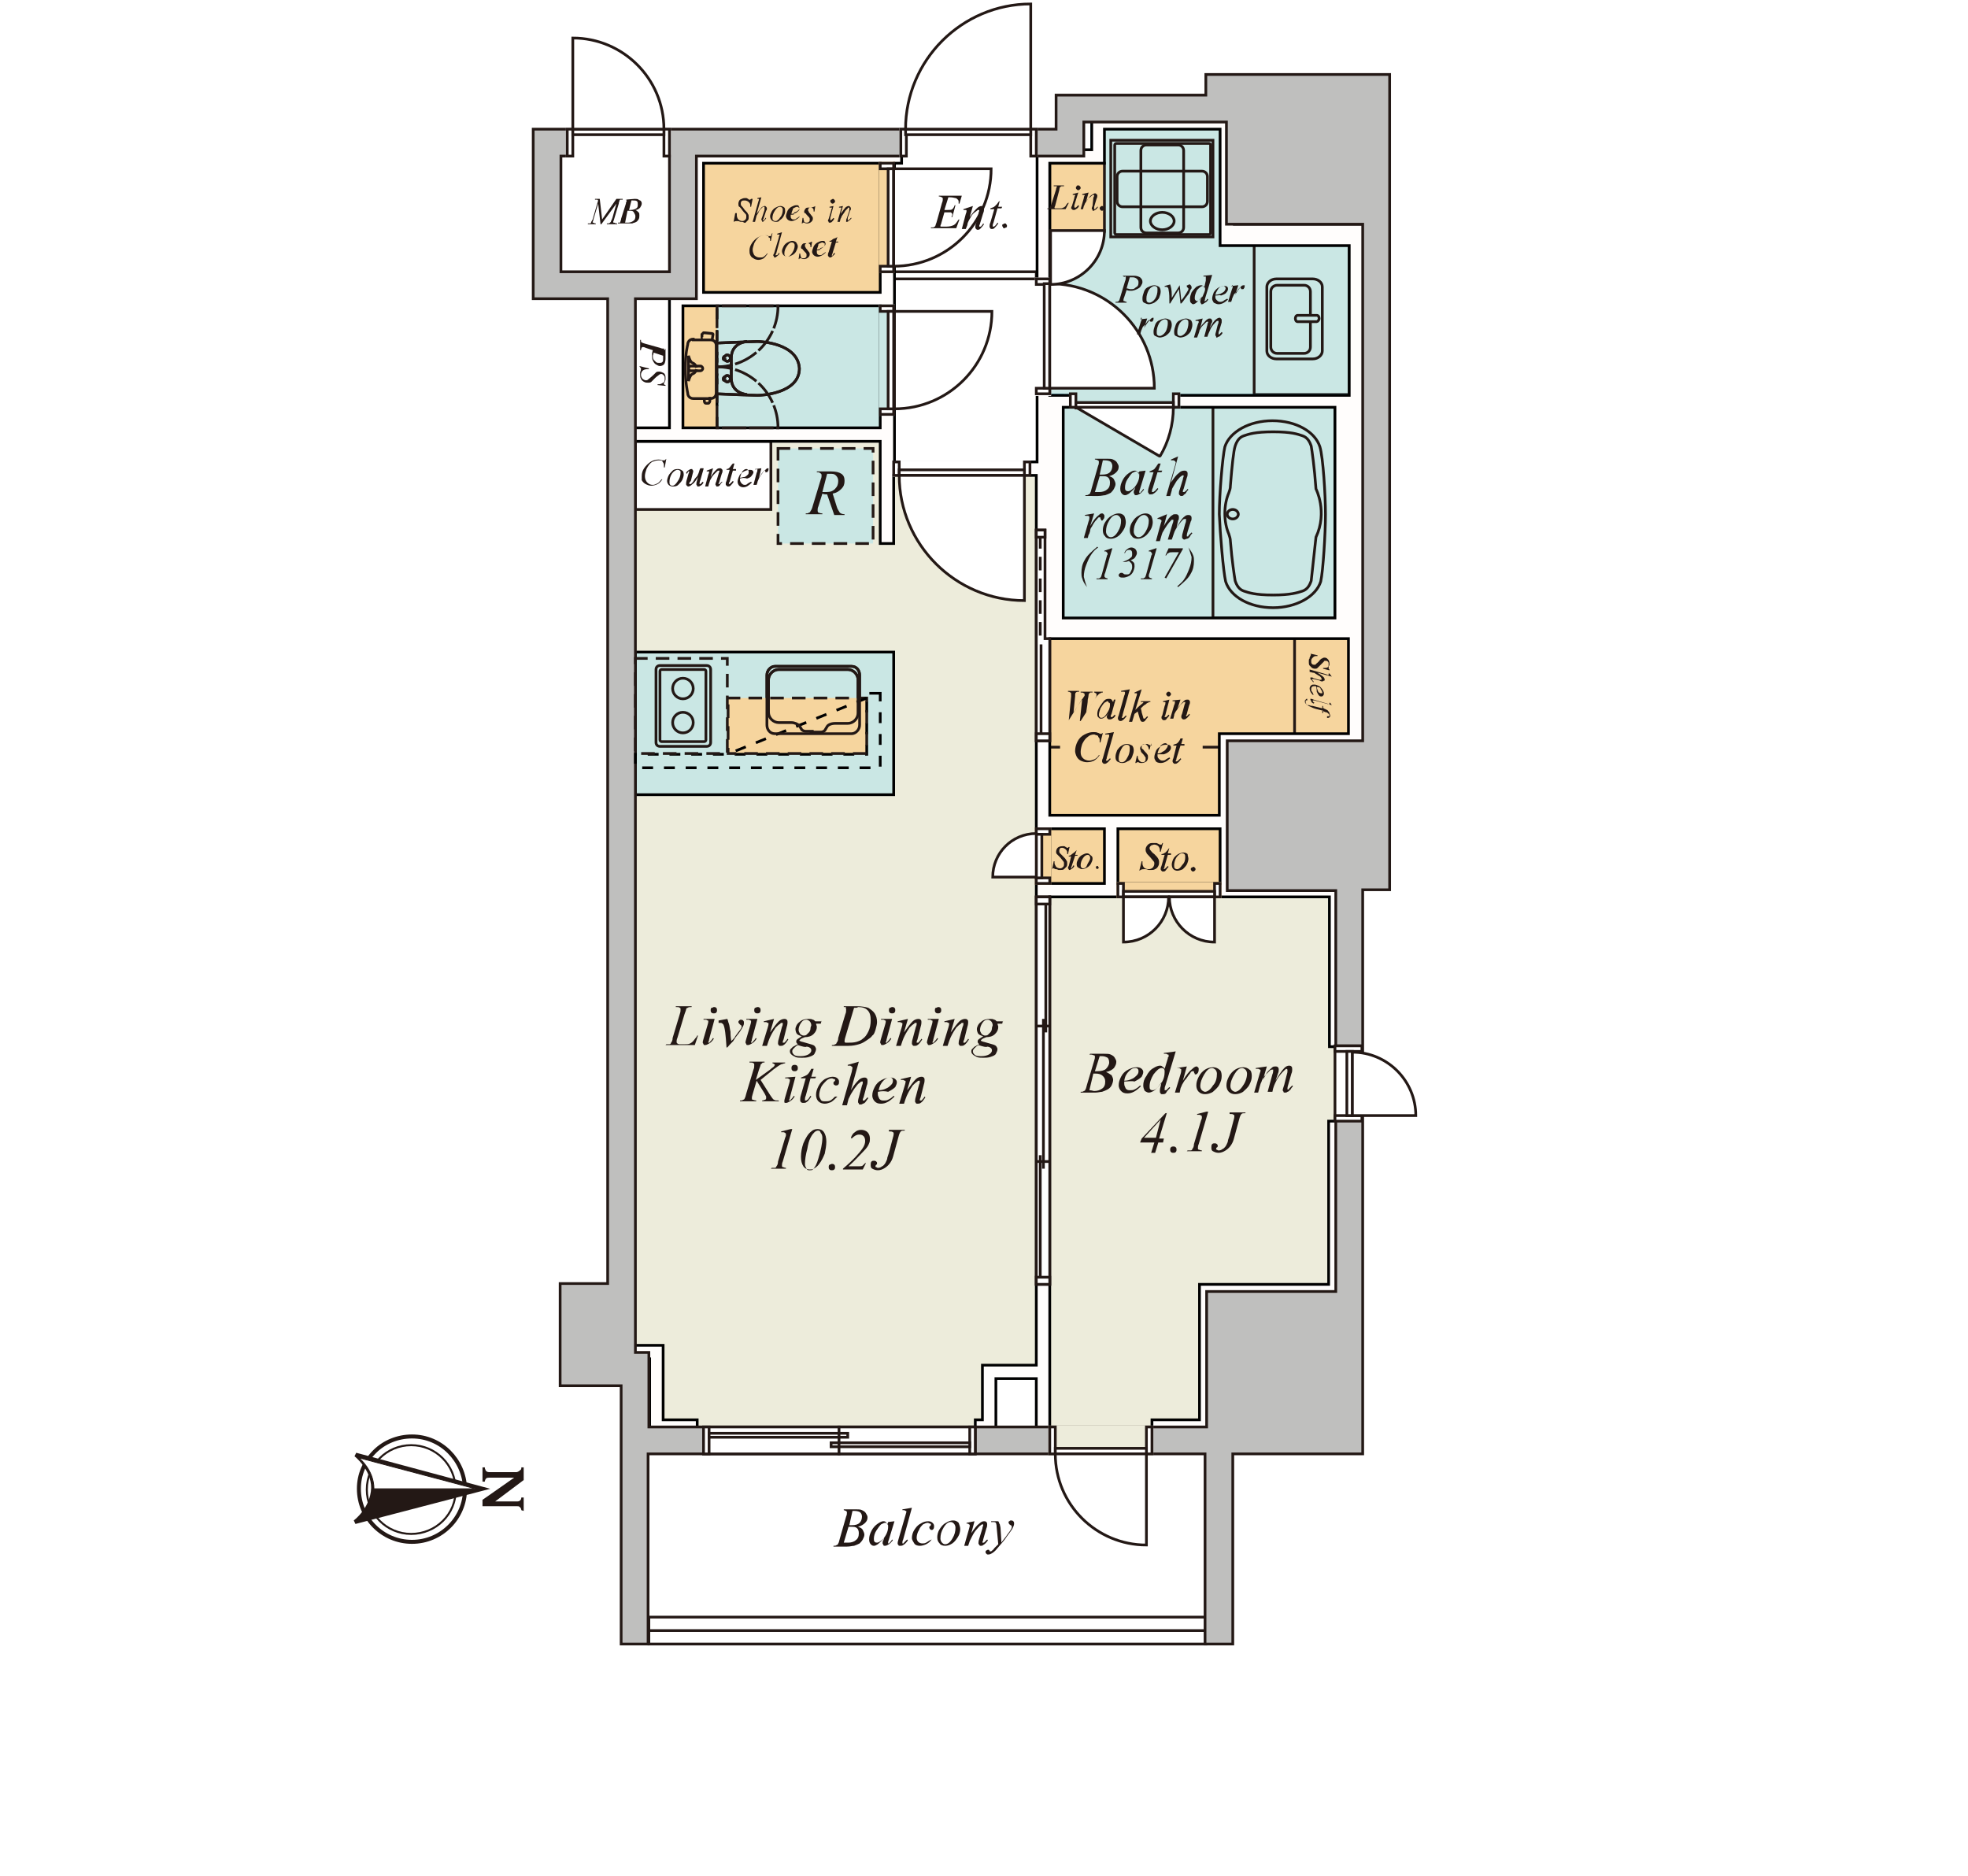 <?xml version="1.0" encoding="utf-8"?>
<!-- Generator: Adobe Illustrator 25.0.1, SVG Export Plug-In . SVG Version: 6.00 Build 0)  -->
<svg version="1.1" id="A_1_" xmlns="http://www.w3.org/2000/svg" xmlns:xlink="http://www.w3.org/1999/xlink" x="0px" y="0px"
	 viewBox="0 0 248.4 236.8" style="enable-background:new 0 0 248.4 236.8;" xml:space="preserve">
<style type="text/css">
	.st0{fill:none;}
	.st1{fill:none;stroke:#040000;stroke-width:0.5;}
	.st2{fill:#FFFFFF;}
	.st3{fill:#EDECDB;}
	.st4{fill:#CAE7E4;}
	.st5{fill:#F6D59E;}
	.st6{fill:url(#SVGID_1_);}
	.st7{fill:#CAE7E4;stroke:#000000;stroke-width:0.343;}
	.st8{fill:#CAE7E4;stroke:#231815;stroke-width:0.343;}
	.st9{fill:none;stroke:#231815;stroke-width:0.343;}
	.st10{fill:#F6D59E;stroke:#231815;stroke-width:0.343;}
	.st11{fill:#FFFFFF;stroke:#231815;stroke-width:0.343;}
	.st12{fill:#CAE7E4;stroke:#231815;stroke-width:0.343;stroke-linecap:round;}
	.st13{fill:none;stroke:#231815;stroke-width:0.343;stroke-linecap:round;}
	.st14{fill:none;stroke:#2394B9;stroke-width:1.715;}
	.st15{fill:#2394B9;stroke:#2394B9;stroke-width:1.715;}
	.st16{fill:#FFFDFC;stroke:#000000;stroke-width:0.343;}
	.st17{fill:none;stroke:#985024;stroke-width:3.43;}
	.st18{fill:#985024;stroke:#985024;stroke-width:3.43;}
	.st19{fill:#BFBFBE;stroke:#231815;stroke-width:0.343;}
	.st20{fill:#F6D59E;stroke:#F6D59E;stroke-width:0.343;stroke-linecap:square;}
	.st21{fill:#FFFFFF;stroke:#231815;stroke-width:0.343;stroke-linecap:square;}
	.st22{fill:#FFFFFF;stroke:#FFFFFF;stroke-width:0.343;stroke-linecap:square;}
	.st23{fill:#EDECDB;stroke:#EDECDB;stroke-width:0.343;stroke-linecap:square;}
	.st24{fill:#FFFFFF;stroke:#231815;stroke-width:0.343;stroke-linecap:square;stroke-linejoin:bevel;}
	.st25{fill:none;stroke:#231815;stroke-width:0.343;stroke-linecap:square;}
	.st26{fill:none;stroke:#231815;stroke-width:0.343;stroke-linecap:square;stroke-dasharray:1.372,1.372;}
	.st27{fill:#CAE7E4;stroke:#CAE7E4;stroke-width:0.343;stroke-linecap:square;}
	.st28{fill:#231815;}
	.st29{fill:none;stroke:#000000;stroke-width:0.343;stroke-dasharray:1.372,1.372;}
	.st30{fill:none;stroke:#231815;stroke-width:0.343;stroke-linecap:square;stroke-dasharray:2.744,0.686;}
	.st31{fill:#FFFFFF;stroke:#231815;stroke-width:0.503;}
	.st32{fill:none;stroke:#231815;stroke-width:0.251;}
	.st33{fill:#231815;stroke:#231815;stroke-width:0.503;}
	.st34{fill:#FFFFFF;stroke:#231815;stroke-width:0.101;}
</style>
<pattern  x="-598.9" y="-334.7" width="5" height="5" patternUnits="userSpaceOnUse" id="タイル小_2" viewBox="2 -7 5 5" style="overflow:visible;">
	<g>
		<rect x="2" y="-7" class="st0" width="5" height="5"/>
		<line class="st1" x1="2" y1="-4.5" x2="7" y2="-4.5"/>
		<line class="st1" x1="4.5" y1="-2" x2="4.5" y2="-7"/>
		<rect x="2" y="-7" class="st0" width="5" height="5"/>
	</g>
</pattern>
<g>
	<path class="st2" d="M130.8,174.1v6c-1.7,0-3.4,0-5.1,0c0-1.6,0-5,0-6C126.6,174.1,129.4,174.1,130.8,174.1z"/>
	<path class="st3" d="M132.5,113.2H154c0,0,0.3,0,0.9,0c2.8,0,11.6,0,12.9,0c0,1.6,0,18.9,0,18.9h0.9c0,3.1,0,6.3,0,9.4h-0.9
		c0,0,0,19,0,20.6c-1.5,0-16.3,0-16.3,0s0,15.6,0,17.1c-1.3,0-6,0-6,0v0.9c-4.1,0-8.4,0-12.9,0V113.2z"/>
	<path class="st2" d="M112.8,20.6h0.9v-0.9c6.8,0,12.9,0,17.1,0v30v8.6h-18V20.6z"/>
	<path class="st4" d="M154,16.3c0,1.3,0,10.1,0,12.9c0,0.5,0,0.9,0,0.9v0.9h16.3c0,2.5,0,9.9,0,18.9h-36h-1.7V20.6h6.9v-4.3
		C142.4,16.3,152.7,16.3,154,16.3z"/>
	<rect x="134.2" y="51.4" class="st4" width="34.3" height="26.6"/>
	<rect x="88.8" y="20.6" class="st5" width="22.3" height="16.3"/>
	<path class="st2" d="M84.5,37.7c0,3.3,0,15,0,16.3c-0.8,0-2.8,0-4.3,0c0-7.2,0-12.9,0-16.3H84.5z"/>
	<path class="st4" d="M86.2,38.6c0.8,0,7.4,0,13.7,0c1.2,0,2.3,0,3.4,0c3.4,0,6.3,0,7.7,0V54H86.2C86.2,49.9,86.2,39.8,86.2,38.6z"
		/>
	<path class="st5" d="M170.3,80.6c0,6.8,0,11.6,0,12c-1.5,0-16.3,0-16.3,0v10.3h-21.4V80.6H170.3z"/>
	<rect x="141.1" y="104.6" class="st5" width="12.9" height="6.9"/>
	<rect x="132.5" y="104.6" class="st5" width="6.9" height="6.9"/>
	<path class="st2" d="M136.8,15.4c0.2,0,0.5,0,0.9,0c0,1,0,2.6,0,3.4c-0.2,0-0.5,0-0.9,0C136.8,17.9,136.8,16.2,136.8,15.4z"/>
	<path class="st3" d="M80.2,55.7h5.1h0.9h24.9v12.9h1.7V60h18v19.7v31.7v1.7v59.2H124c0,0,0,5.5,0,6.9c-0.4,0-0.9,0-0.9,0v0.9
		c-13.9,0-27.6,0-35.2,0v-0.9c0,0-3.1,0-4.3,0c0-1.4,0-9.4,0-9.4h-3.4c0-1.3,0-4,0-7.7C80.2,141,80.2,86.3,80.2,55.7z"/>
	<rect x="81.9" y="183.5" class="st2" width="70.3" height="22.3"/>
	<rect x="70.8" y="19.7" class="st2" width="13.7" height="14.6"/>
	
		<pattern  id="SVGID_1_" xlink:href="#繧ｿ繧､繝ｫ蟆柔2" patternTransform="matrix(0 0.686 -0.686 0 -11861.503 -2568.538)">
	</pattern>
	<rect x="134.2" y="51.4" class="st6" width="18.9" height="26.6"/>
	<rect x="80.2" y="82.3" class="st7" width="32.6" height="18"/>
	<rect x="158.3" y="30.9" class="st8" width="12" height="18.9"/>
	<rect x="153.1" y="51.4" class="st8" width="15.4" height="26.6"/>
	<g>
		<g>
			<path class="st9" d="M154.7,73.4c0.6,1.9,3,3.3,6,3.3c2.9,0,5.4-1.4,6-3.3c0.3-1.3,0.6-6.1,0.6-8.5c0-2.4-0.3-7.2-0.7-8.5
				c-0.6-1.9-3-3.3-6-3.3c-2.9,0-5.4,1.4-6,3.3c-0.3,1.3-0.7,6.1-0.7,8.5C154,67.3,154.4,72.1,154.7,73.4z"/>
			<path class="st9" d="M165.5,73.3c-0.2,0.6-0.5,1.1-1.1,1.3c-0.6,0.2-1.5,0.5-3.7,0.5c-2.3,0-3.1-0.3-3.7-0.5
				c-0.6-0.2-0.9-0.7-1.1-1.3c-0.1-0.6-0.4-2.5-0.6-5c0-0.3-0.1-0.6-0.2-0.9c-0.3-0.7-0.5-1.6-0.5-2.6c0-1,0.2-1.9,0.5-2.6
				c0.1-0.3,0.2-0.5,0.2-0.9c0.2-2.5,0.4-4.4,0.6-5c0.2-0.6,0.5-1.1,1.1-1.3c0.6-0.2,1.4-0.5,3.7-0.5c2.3,0,3.1,0.3,3.7,0.5
				c0.6,0.2,0.9,0.7,1.1,1.3c0.1,0.6,0.4,2.6,0.6,5.4c0,0,1.5,2.9,0,6.1L165.5,73.3z"/>
			<path class="st8" d="M154.9,64.9c0-0.3,0.3-0.6,0.7-0.6c0.4,0,0.7,0.3,0.7,0.6c0,0.3-0.3,0.6-0.7,0.6
				C155.2,65.5,154.9,65.2,154.9,64.9z"/>
		</g>
	</g>
	<g>
		<path class="st8" d="M161.1,45.3c-0.6,0-1.2-0.4-1.2-1v-8.1c0-0.5,0.5-1,1.2-1h4.6c0.6,0,1.2,0.4,1.2,1v8.1c0,0.5-0.5,1-1.2,1
			H161.1z"/>
		<g>
			<path class="st8" d="M161.2,44.6c-0.5,0-0.8-0.4-0.8-0.8v-7c0-0.5,0.4-0.8,0.8-0.8h3.4c0.5,0,0.8,0.4,0.8,0.8v7
				c0,0.5-0.4,0.8-0.8,0.8H161.2z"/>
			<path class="st8" d="M166.5,40.2c0-0.2-0.1-0.4-0.3-0.4h-2.4c-0.2,0-0.3,0.2-0.3,0.4c0,0.2,0.1,0.4,0.3,0.4h2.4
				C166.3,40.6,166.5,40.4,166.5,40.2z"/>
		</g>
	</g>
	<rect x="132.5" y="20.6" class="st10" width="6.9" height="8.6"/>
	<rect x="112.8" y="34.3" class="st11" width="18" height="0.9"/>
	<g>
		<path class="st4" d="M88.2,42.8L88.2,42.8l0.4,0c0-0.1,0-0.1,0-0.2c0-0.3,0.2-0.5,0.4-0.5h0.7c0.2,0,0.4,0.2,0.4,0.5
			c0,0.1,0,0.2-0.1,0.3c0.2,0.1,0.3,0.3,0.4,0.5c0.2,0,4.9-0.2,5.3-0.2c0.4,0,5.1,0.2,5.3,3.4v0c0,3.2-4.9,3.4-5.3,3.4
			c-0.4,0-5.1-0.2-5.3-0.2c-0.1,0.3-0.3,0.5-0.7,0.5h-0.1v0.3c0,0.2-0.1,0.3-0.3,0.3c-0.2,0-0.3-0.1-0.3-0.3v-0.3h-1.5
			c-0.4,0-0.7-0.3-0.7-0.7c0,0-0.3-1.2-0.3-3.1c0-1.8,0.3-3,0.3-3c0-0.4,0.3-0.7,0.7-0.7v0H88.2z"/>
		<path class="st8" d="M90.3,43.3c0,0,4.9-0.2,5.3-0.2s5.1,0.2,5.3,3.4v0c0,3.2-4.9,3.4-5.3,3.4s-5.3-0.2-5.3-0.2"/>
		<path class="st8" d="M87.5,42.8c-0.4,0-0.7,0.3-0.7,0.7c0,0-0.3,1.1-0.3,3c0,1.8,0.3,3.1,0.3,3.1c0,0.4,0.3,0.7,0.7,0.7h2.2
			c0.4,0,0.7-0.3,0.7-0.7v-6c0-0.4-0.3-0.7-0.7-0.7H87.5z"/>
		<path class="st8" d="M87.2,46.2c-0.1,0-0.3,0.1-0.3,0.3l0,0c0,0.1,0.1,0.3,0.3,0.3h1.2c0.1,0,0.3-0.1,0.3-0.3l0,0
			c0-0.1-0.1-0.3-0.3-0.3H87.2z"/>
		<path class="st8" d="M87.9,46.6c-0.1,0.5-0.5,0.6-0.5,0.6c-0.3,0.1-0.5,0.9-0.5,0.9h0l0-1.6l0-1.6h0c0,0,0.2,0.8,0.5,0.9
			c0,0,0.4,0.1,0.5,0.6"/>
		<path class="st8" d="M94.3,49.8c0,0-2-0.1-2-2.1v-1.3"/>
		<path class="st8" d="M94.3,43.1c0,0-2,0.1-2,2.1v1.3"/>
		<path class="st8" d="M89.6,50.1v0.5c0,0.1-0.1,0.3-0.2,0.3h-0.3c-0.1,0-0.2-0.1-0.2-0.3v-0.4"/>
		<path class="st8" d="M91.8,47.4c0.2,0,0.4,0.2,0.4,0.4c0,0.2-0.2,0.4-0.4,0.4c-0.1,0-0.3-0.1-0.3-0.2h-0.1c-0.1,0-0.1-0.1-0.1-0.2
			c0-0.1,0.1-0.2,0.1-0.2h0.1C91.6,47.4,91.7,47.4,91.8,47.4z"/>
		<path class="st8" d="M91.8,44.8c0.2,0,0.4,0.2,0.4,0.4c0,0.2-0.2,0.4-0.4,0.4c-0.1,0-0.3-0.1-0.3-0.2h-0.1c-0.1,0-0.1-0.1-0.1-0.2
			c0-0.1,0.1-0.2,0.1-0.2h0.1C91.6,44.8,91.7,44.8,91.8,44.8z"/>
		<path class="st8" d="M89.9,42.8C90,42.8,90,42.8,89.9,42.8l0.1-0.6c0,0,0-0.1-0.1-0.1L88.9,42c0,0-0.1,0-0.1,0l-0.1,0.1
			c0,0-0.1,0.1-0.1,0.1v0.4c0,0,0,0.1,0.1,0.1"/>
	</g>
	<g>
		<g>
			<path class="st9" d="M96.8,85.2c0-0.6,0.5-1.1,1-1.1h9.7c0.6,0,1,0.5,1,1.1v6.3c0,0.6-0.5,1.1-1,1.1h-9.7c-0.6,0-1-0.5-1-1.1
				V85.2z"/>
			<path class="st9" d="M102.2,92.4h1.4c0.2,0,0.4-0.1,0.5-0.2l0.3-0.5c0.1-0.2,0.5-0.4,1-0.4l0.2,0h1.2l0.2,0
				c0.7,0,1.3-0.6,1.3-1.3l0-4.2c0-0.7-0.6-1.3-1.3-1.3h-8.7c-0.7,0-1.3,0.6-1.3,1.3c0,0,0,0,0,0v4.1c0,0.7,0.6,1.3,1.3,1.3l0.1,0
				l0.1,0h1.1l0.3,0c0.4,0,0.8,0.2,1,0.4l0.3,0.5c0.1,0.1,0.3,0.2,0.5,0.2h1"/>
		</g>
	</g>
	<g>
		<path class="st12" d="M82.8,84.5c0-0.3,0.2-0.5,0.5-0.5h5.9c0.3,0,0.5,0.2,0.5,0.5v9.2c0,0.3-0.2,0.5-0.5,0.5h-5.9
			c-0.3,0-0.5-0.2-0.5-0.5V84.5z"/>
		<path class="st13" d="M83.3,84.7c0-0.1,0.1-0.2,0.2-0.2h5.4c0.1,0,0.2,0.1,0.2,0.2v8.7c0,0.1-0.1,0.2-0.2,0.2h-5.4
			c-0.1,0-0.2-0.1-0.2-0.2V84.7z"/>
		<circle class="st13" cx="86.2" cy="86.9" r="1.3"/>
		<circle class="st13" cx="86.2" cy="91.2" r="1.3"/>
	</g>
	<rect x="86.2" y="38.6" class="st5" width="4.3" height="15.4"/>
	<rect x="91.9" y="88.1" class="st5" width="17.5" height="7"/>
	<line class="st9" x1="163.4" y1="92.6" x2="163.4" y2="80.6"/>
	<line class="st9" x1="154" y1="94.3" x2="132.5" y2="94.3"/>
	<rect x="81.9" y="204.1" class="st11" width="70.3" height="3.4"/>
	<line class="st9" x1="152.2" y1="205.8" x2="81.9" y2="205.8"/>
	<rect x="80.2" y="55.7" class="st11" width="17.1" height="8.6"/>
	<line class="st14" x1="111.9" y1="68.6" x2="111.9" y2="18.9"/>
	<polyline class="st14" points="111.9,37.7 85.4,37.7 85.4,54.9 78.5,54.9 	"/>
	<line class="st14" x1="85.4" y1="54.9" x2="111.9" y2="54.9"/>
	<rect x="87.1" y="18.9" class="st15" width="0.9" height="18.9"/>
	<line class="st15" x1="131.7" y1="180.9" x2="131.7" y2="18.9"/>
	<line class="st15" x1="131.7" y1="59.2" x2="111.9" y2="59.2"/>
	<polyline class="st14" points="138.5,14.6 138.5,19.7 131.7,19.7 	"/>
	<polyline class="st14" points="168.5,141.5 168.5,162.9 152.2,162.9 152.2,180.1 145.4,180.1 	"/>
	<polyline class="st14" points="138.5,15.4 154.8,15.4 154.8,29.1 171.1,29.1 171.1,93.5 154.8,93.5 154.8,112.3 168.5,112.3 
		168.5,132 	"/>
	<polyline class="st14" points="131.7,173.2 124.8,173.2 124.8,180.1 123.1,180.1 	"/>
	<polyline class="st14" points="87.9,180.1 82.8,180.1 82.8,170.6 78.5,170.6 	"/>
	<line class="st14" x1="87.9" y1="19.7" x2="113.7" y2="19.7"/>
	<line class="st14" x1="154" y1="30" x2="172" y2="30"/>
	<line class="st14" x1="172" y1="79.7" x2="131.7" y2="79.7"/>
	<line class="st14" x1="172" y1="78.9" x2="131.7" y2="78.9"/>
	<line class="st14" x1="171.1" y1="50.6" x2="131.7" y2="50.6"/>
	<line class="st14" x1="170.3" y1="78.9" x2="170.3" y2="50.6"/>
	<line class="st14" x1="169.4" y1="50.6" x2="169.4" y2="78.9"/>
	<rect x="131.7" y="50.6" class="st15" width="1.7" height="28.3"/>
	<line class="st15" x1="154.8" y1="103.7" x2="131.7" y2="103.7"/>
	<line class="st15" x1="154.8" y1="112.3" x2="130.8" y2="112.3"/>
	<line class="st15" x1="140.2" y1="103.7" x2="140.2" y2="112.3"/>
	<path class="st16" d="M83.7,179.2c0-1.4,0-9.4,0-9.4h-5.1v1.7c0,0,2.3,0,3.4,0c0,1.4,0,9.4,0,9.4h6v-1.7
		C87.9,179.2,84.8,179.2,83.7,179.2z"/>
	<path class="st16" d="M153.1,163.8c1.5,0,16.3,0,16.3,0v-22.3h-1.7c0,0,0,19,0,20.6c-1.5,0-16.3,0-16.3,0s0,15.6,0,17.1
		c-1.3,0-6,0-6,0v1.7h7.7C153.1,180.9,153.1,165.3,153.1,163.8z"/>
	<path class="st16" d="M154,113.2c0,0,0.3,0,0.9,0h12.9c0,1.6,0,18.9,0,18.9h1.7v-20.6c0,0-12.2,0-13.7,0V94.3c1.5,0,16.3,0,16.3,0
		v-66c0,0-14.8,0-16.3,0c0-1.5,0-13.7,0-13.7h-18c0,0,0,3.1,0,4.3h-6.9v39.4h-18V20.6h0.9v-1.7H88.8V18h-2.6v18.9h-1.7
		c0,0,0,15.6,0,17.1c-1.3,0-6,0-6,0v1.7h32.6v12.9h1.7V60h18v112.3H124c0,0,0,5.5,0,6.9c-0.4,0-0.9,0-0.9,0v1.7h2.6c0,0,0-5.5,0-6.9
		h5.1v6.9h1.7v-67.7H154z M88.8,36.9V20.6h22.3v16.3H88.8z M86.2,54V38.6h24.9V54H86.2z M132.5,49.7V20.6h6.9v-4.3H154v12.9
		c0,0.5,0,0.9,0,0.9v0.9h16.3v18.9H132.5z M134.2,78V51.4h34.3V78H134.2z M132.5,102.9V80.6h37.7v12c-1.5,0-16.3,0-16.3,0v10.3
		H132.5z M132.5,111.5v-6.9h6.9v6.9H132.5z M141.1,111.5v-6.9H154v6.9H141.1z"/>
	<polygon class="st17" points="173.7,13.7 135.1,13.7 135.1,18 69.1,18 69.1,36 78.5,36 78.5,172.3 80.2,172.3 80.2,181.8 
		170.3,181.8 170.3,95.2 173.7,95.2 	"/>
	<rect x="156.5" y="11.1" class="st18" width="17.1" height="15.4"/>
	<rect x="154" y="11.1" class="st18" width="3.4" height="1.7"/>
	<polyline class="st17" points="78.5,36 86.2,36 86.2,18 	"/>
	<line class="st17" x1="80.2" y1="181.8" x2="80.2" y2="207.5"/>
	<rect x="72.5" y="163.8" class="st18" width="6" height="9.4"/>
	<rect x="154" y="164.6" class="st18" width="16.3" height="17.1"/>
	<rect x="156.5" y="95.2" class="st18" width="17.1" height="15.4"/>
	<line class="st17" x1="154" y1="181.8" x2="154" y2="207.5"/>
	<path class="st19" d="M152.2,207.5h3.4v-24H172c0,0,0-8.7,0-20.6v-50.6h3.4V9.4h-23.2V12h-18.9c0,0,0,3.1,0,4.3c-3.3,0-66,0-66,0
		v21.4c0,0,7.1,0,9.4,0v124.3h-6v12.9h7.7v6.9c0,1,0,1.7,0,1.7v24h3.4v-24h70.3V207.5z M80.2,34.3c0,0-0.7,0-1.7,0h-7.7V19.7h13.7
		v14.6H80.2z M81.9,180.1c0-2.3,0-9.4,0-9.4h-1.7V37.7h7.7v-18c19.6,0,48.9,0,48.9,0s0-3.1,0-4.3h18v12.9H172v65.2
		c-0.9,0-3.4,0-3.4,0h-13.7v18.9h13.7v50.6h-16.3v17.1H81.9z"/>
	<g>
		<g>
			<rect x="130.8" y="104.6" class="st20" width="1.7" height="6.9"/>
			<rect x="130.8" y="110.8" class="st21" width="1.7" height="0.7"/>
			<rect x="130.8" y="104.6" class="st21" width="1.7" height="0.7"/>
			<rect x="130.8" y="105.3" class="st21" width="0.7" height="5.5"/>
		</g>
		<path class="st21" d="M125.3,110.7c0-3,2.4-5.5,5.5-5.5v5.5H125.3z"/>
	</g>
	<g>
		<g>
			<rect x="113.7" y="16.3" class="st22" width="17.1" height="3.4"/>
			<rect x="130.1" y="16.3" class="st21" width="0.7" height="3.4"/>
			<rect x="113.7" y="16.3" class="st21" width="0.7" height="3.4"/>
			<rect x="114.3" y="16.3" class="st21" width="15.8" height="0.7"/>
		</g>
		<path class="st21" d="M130.1,0.5c-8.7,0-15.8,7.1-15.8,15.8h15.8V0.5z"/>
	</g>
	<g>
		<rect x="88.8" y="180.1" class="st21" width="34.3" height="3.4"/>
		<rect x="122.4" y="180.1" class="st21" width="0.7" height="3.4"/>
		<rect x="88.8" y="180.1" class="st21" width="0.7" height="3.4"/>
		<rect x="104.9" y="182.1" class="st21" width="17.5" height="0.5"/>
		<rect x="89.5" y="180.9" class="st21" width="17.5" height="0.5"/>
		<line class="st21" x1="105.9" y1="183.5" x2="105.9" y2="180.1"/>
	</g>
	<g>
		<g>
			<rect x="132.5" y="180.1" class="st23" width="12.9" height="3.4"/>
			<rect x="144.7" y="180.1" class="st21" width="0.7" height="3.4"/>
			<rect x="132.5" y="180.1" class="st21" width="0.7" height="3.4"/>
			<rect x="133.2" y="182.8" class="st21" width="11.5" height="0.7"/>
		</g>
		<path class="st21" d="M144.7,195c-6.3,0-11.5-5.1-11.5-11.5h11.5V195z"/>
	</g>
	<g>
		<g>
			<rect x="168.5" y="132" class="st24" width="3.4" height="9.4"/>
			<rect x="168.5" y="140.8" class="st21" width="3.4" height="0.7"/>
			<rect x="168.5" y="132" class="st21" width="3.4" height="0.7"/>
			<rect x="170" y="132.7" class="st21" width="0.7" height="8.1"/>
		</g>
		<path class="st21" d="M178.7,140.8c0-4.4-3.6-8-8-8v8H178.7z"/>
	</g>
	<g>
		<g>
			<rect x="71.6" y="16.3" class="st22" width="12.9" height="3.4"/>
			<rect x="71.6" y="16.3" class="st21" width="0.7" height="3.4"/>
			<rect x="83.8" y="16.3" class="st21" width="0.7" height="3.4"/>
			<rect x="72.3" y="16.3" class="st21" width="11.5" height="0.7"/>
		</g>
		<path class="st21" d="M72.3,4.8c6.3,0,11.5,5.1,11.5,11.5H72.3V4.8z"/>
	</g>
	<g>
		<g>
			<rect x="141.1" y="111.5" class="st20" width="12.9" height="1.7"/>
			<rect x="141.1" y="111.5" class="st21" width="0.7" height="1.7"/>
			<rect x="153.3" y="111.5" class="st21" width="0.7" height="1.7"/>
			<rect x="141.8" y="112.5" class="st21" width="11.5" height="0.7"/>
		</g>
		<g>
			<path class="st21" d="M141.8,118.9c3.2,0,5.7-2.6,5.7-5.7h-5.7V118.9z"/>
			<path class="st21" d="M153.3,118.9c-3.2,0-5.7-2.6-5.7-5.7h5.7V118.9z"/>
		</g>
	</g>
	<g>
		<g>
			<rect x="130.8" y="113.2" class="st11" width="1.7" height="48.9"/>
			<line class="st9" x1="132" y1="114" x2="132" y2="130.3"/>
			<line class="st9" x1="131.7" y1="128.6" x2="131.7" y2="147.5"/>
			<line class="st9" x1="131.3" y1="145.8" x2="131.3" y2="161.2"/>
			<line class="st9" x1="130.8" y1="146.6" x2="132.5" y2="146.6"/>
			<line class="st9" x1="130.8" y1="129.5" x2="132.5" y2="129.5"/>
		</g>
		<rect x="130.8" y="113.2" class="st21" width="1.7" height="0.9"/>
		<rect x="130.8" y="161.2" class="st21" width="1.7" height="0.9"/>
	</g>
	<g>
		<polygon class="st21" points="131.9,80.6 131.9,66.9 130.8,66.9 130.8,93.5 132.5,93.5 132.5,80.6 		"/>
		<line class="st25" x1="131.4" y1="81.5" x2="131.4" y2="92.6"/>
		<line class="st26" x1="131.3" y1="67.7" x2="131.3" y2="80.1"/>
		<rect x="130.8" y="92.6" class="st21" width="1.7" height="0.9"/>
		<rect x="130.8" y="66.9" class="st21" width="1.1" height="0.9"/>
	</g>
	<g>
		<g>
			<rect x="112.8" y="58.3" class="st22" width="17.1" height="1.7"/>
			<rect x="129.3" y="58.3" class="st21" width="0.7" height="1.7"/>
			<rect x="112.8" y="58.3" class="st21" width="0.7" height="1.7"/>
			<rect x="113.5" y="59.3" class="st21" width="15.8" height="0.7"/>
		</g>
		<path class="st21" d="M129.3,75.8c-8.7,0-15.8-7.1-15.8-15.8h15.8V75.8z"/>
	</g>
	<g>
		<g>
			<rect x="111.1" y="38.6" class="st27" width="1.7" height="13.7"/>
			<rect x="111.1" y="38.6" class="st21" width="1.7" height="0.7"/>
			<rect x="111.1" y="51.6" class="st21" width="1.7" height="0.7"/>
			<rect x="112.1" y="39.3" class="st21" width="0.7" height="12.3"/>
		</g>
		<path class="st21" d="M125.2,39.3c0,6.8-5.5,12.3-12.3,12.3V39.3H125.2z"/>
	</g>
	<g>
		<g>
			<rect x="130.8" y="35.2" class="st22" width="1.7" height="14.6"/>
			<rect x="130.8" y="49" class="st21" width="1.7" height="0.7"/>
			<rect x="130.8" y="35.2" class="st21" width="1.7" height="0.7"/>
			<rect x="131.8" y="35.8" class="st21" width="0.7" height="13.2"/>
		</g>
		<path class="st21" d="M145.7,49c0-7.3-5.9-13.2-13.2-13.2V49H145.7z"/>
	</g>
	<g>
		<g>
			<rect x="135.1" y="49.7" class="st27" width="13.7" height="1.7"/>
			<rect x="135.1" y="49.7" class="st21" width="0.7" height="1.7"/>
			<rect x="148.1" y="49.7" class="st21" width="0.7" height="1.7"/>
			<rect x="135.8" y="50.8" class="st21" width="12.3" height="0.7"/>
		</g>
		<path class="st24" d="M135.8,51.4h12.3c0,2.2-0.6,4.4-1.7,6.2L135.8,51.4z"/>
	</g>
	<path class="st21" d="M139.4,29.1c0,3.8-3.1,6.8-6.8,6.8v-6.8H139.4z"/>
	<g>
		<rect x="98.2" y="56.6" class="st4" width="12" height="12"/>
		<rect x="98.2" y="56.6" class="st26" width="12" height="12"/>
		<g>
			<path class="st28" d="M105.3,65l-0.9-2.6c-0.2,0-0.4,0-0.6-0.1l-0.5,1.6c-0.1,0.2-0.1,0.4-0.1,0.5c0,0.1,0,0.2,0.1,0.3
				c0.1,0,0.2,0.1,0.5,0.1l0,0.1h-2.1l0-0.1c0.2,0,0.3,0,0.4-0.1c0.1,0,0.2-0.1,0.2-0.2c0.1-0.1,0.2-0.3,0.3-0.7l1-3.3
				c0.1-0.2,0.1-0.4,0.1-0.5c0-0.1,0-0.2-0.2-0.3c-0.1-0.1-0.2-0.1-0.4-0.1l0-0.1h1.8c0.6,0,1,0.1,1.3,0.3s0.4,0.5,0.4,0.9
				c0,0.4-0.1,0.7-0.4,1c-0.3,0.3-0.6,0.5-1.1,0.6l0.5,1.6c0.1,0.4,0.3,0.6,0.4,0.8c0.1,0.1,0.3,0.2,0.6,0.2l0,0.1H105.3z
				 M103.8,62.1c0.2,0,0.3,0,0.5,0c0.5,0,0.8-0.1,1.1-0.4s0.4-0.6,0.4-1c0-0.3-0.1-0.5-0.3-0.7c-0.2-0.2-0.4-0.2-0.8-0.2
				c-0.1,0-0.2,0-0.3,0L103.8,62.1z"/>
		</g>
	</g>
	<g>
		<rect x="140.2" y="17.7" class="st8" width="12.9" height="12.2"/>
		<path class="st9" d="M140.9,18.1c-0.1,0-0.2,0.1-0.2,0.2v11.1c0,0.1,0.1,0.2,0.2,0.2h11.7c0.1,0,0.2-0.1,0.2-0.2V18.3
			c0-0.1-0.1-0.2-0.2-0.2H140.9z"/>
		<path class="st9" d="M141.7,21.6c-0.4,0-0.7,0.3-0.7,0.7v3.1c0,0.4,0.3,0.7,0.7,0.7h10c0.4,0,0.7-0.3,0.7-0.7v-3.1
			c0-0.4-0.3-0.7-0.7-0.7H141.7z"/>
		<path class="st9" d="M144.7,18.3c-0.4,0-0.7,0.3-0.7,0.7v9.7c0,0.4,0.3,0.7,0.7,0.7h4c0.4,0,0.7-0.3,0.7-0.7v-9.7
			c0-0.4-0.3-0.7-0.7-0.7H144.7z"/>
		<path class="st9" d="M146.7,26.8c-0.8,0-1.5,0.5-1.5,1.1c0,0.6,0.7,1.1,1.5,1.1c0.8,0,1.5-0.5,1.5-1.1
			C148.2,27.3,147.5,26.8,146.7,26.8z"/>
	</g>
	<g>
		<path class="st29" d="M111.1,87.5h-1.7c0,0,0,6.3,0,7.7c-1.6,0-29.2,0-29.2,0v1.7h30.9V87.5z"/>
	</g>
	<line class="st29" x1="90.5" y1="54" x2="90.5" y2="38.6"/>
	<g>
		<path class="st30" d="M98.2,38.6c0,4.3-3.5,7.7-7.7,7.7v-7.7H98.2z"/>
		<path class="st30" d="M98.2,54c0-4.3-3.5-7.7-7.7-7.7V54H98.2z"/>
	</g>
	<g>
		<path class="st0" d="M88.2,42.8L88.2,42.8l0.4,0c0-0.1,0-0.1,0-0.2c0-0.3,0.2-0.5,0.4-0.5h0.7c0.2,0,0.4,0.2,0.4,0.5
			c0,0.1,0,0.2-0.1,0.3c0.2,0.1,0.3,0.3,0.4,0.5c0.2,0,4.9-0.2,5.3-0.2c0.4,0,5.1,0.2,5.3,3.4v0c0,3.2-4.9,3.4-5.3,3.4
			c-0.4,0-5.1-0.2-5.3-0.2c-0.1,0.3-0.3,0.5-0.7,0.5h-0.1v0.3c0,0.2-0.1,0.3-0.3,0.3c-0.2,0-0.3-0.1-0.3-0.3v-0.3h-1.5
			c-0.4,0-0.7-0.3-0.7-0.7c0,0-0.3-1.2-0.3-3.1c0-1.8,0.3-3,0.3-3c0-0.4,0.3-0.7,0.7-0.7v0H88.2z"/>
		<path class="st9" d="M90.3,43.3c0,0,4.9-0.2,5.3-0.2s5.1,0.2,5.3,3.4v0c0,3.2-4.9,3.4-5.3,3.4s-5.3-0.2-5.3-0.2"/>
		<path class="st9" d="M87.5,42.8c-0.4,0-0.7,0.3-0.7,0.7c0,0-0.3,1.1-0.3,3c0,1.8,0.3,3.1,0.3,3.1c0,0.4,0.3,0.7,0.7,0.7h2.2
			c0.4,0,0.7-0.3,0.7-0.7v-6c0-0.4-0.3-0.7-0.7-0.7H87.5z"/>
		<path class="st9" d="M87.2,46.2c-0.1,0-0.3,0.1-0.3,0.3l0,0c0,0.1,0.1,0.3,0.3,0.3h1.2c0.1,0,0.3-0.1,0.3-0.3l0,0
			c0-0.1-0.1-0.3-0.3-0.3H87.2z"/>
		<path class="st9" d="M87.9,46.6c-0.1,0.5-0.5,0.6-0.5,0.6c-0.3,0.1-0.5,0.9-0.5,0.9h0l0-1.6l0-1.6h0c0,0,0.2,0.8,0.5,0.9
			c0,0,0.4,0.1,0.5,0.6"/>
		<path class="st9" d="M94.3,49.8c0,0-2-0.1-2-2.1v-1.3"/>
		<path class="st9" d="M94.3,43.1c0,0-2,0.1-2,2.1v1.3"/>
		<path class="st9" d="M89.6,50.1v0.5c0,0.1-0.1,0.3-0.2,0.3h-0.3c-0.1,0-0.2-0.1-0.2-0.3v-0.4"/>
		<path class="st9" d="M91.8,47.4c0.2,0,0.4,0.2,0.4,0.4c0,0.2-0.2,0.4-0.4,0.4c-0.1,0-0.3-0.1-0.3-0.2h-0.1c-0.1,0-0.1-0.1-0.1-0.2
			c0-0.1,0.1-0.2,0.1-0.2h0.1C91.6,47.4,91.7,47.4,91.8,47.4z"/>
		<path class="st9" d="M91.8,44.8c0.2,0,0.4,0.2,0.4,0.4c0,0.2-0.2,0.4-0.4,0.4c-0.1,0-0.3-0.1-0.3-0.2h-0.1c-0.1,0-0.1-0.1-0.1-0.2
			c0-0.1,0.1-0.2,0.1-0.2h0.1C91.6,44.8,91.7,44.8,91.8,44.8z"/>
		<path class="st9" d="M89.9,42.8C90,42.8,90,42.8,89.9,42.8l0.1-0.6c0,0,0-0.1-0.1-0.1L88.9,42c0,0-0.1,0-0.1,0l-0.1,0.1
			c0,0-0.1,0.1-0.1,0.1v0.4c0,0,0,0.1,0.1,0.1"/>
	</g>
	<rect x="91.9" y="88.1" class="st26" width="17.5" height="7"/>
	<rect x="80.2" y="83.1" class="st26" width="11.6" height="12"/>
	<line class="st29" x1="109.4" y1="88.1" x2="91.8" y2="95.2"/>
	<g>
		<g>
			<path class="st9" d="M96.8,85.2c0-0.6,0.5-1.1,1-1.1h9.7c0.6,0,1,0.5,1,1.1v6.3c0,0.6-0.5,1.1-1,1.1h-9.7c-0.6,0-1-0.5-1-1.1
				V85.2z"/>
			<path class="st9" d="M102.2,92.4h1.4c0.2,0,0.4-0.1,0.5-0.2l0.3-0.5c0.1-0.2,0.5-0.4,1-0.4l0.2,0h1.2l0.2,0
				c0.7,0,1.3-0.6,1.3-1.3l0-4.2c0-0.7-0.6-1.3-1.3-1.3h-8.7c-0.7,0-1.3,0.6-1.3,1.3c0,0,0,0,0,0v4.1c0,0.7,0.6,1.3,1.3,1.3l0.1,0
				l0.1,0h1.1l0.3,0c0.4,0,0.8,0.2,1,0.4l0.3,0.5c0.1,0.1,0.3,0.2,0.5,0.2h1"/>
		</g>
	</g>
	<g>
		<g>
			<rect x="111.1" y="20.6" class="st20" width="1.7" height="13.7"/>
			<rect x="111.1" y="20.6" class="st21" width="1.7" height="0.7"/>
			<rect x="111.1" y="33.6" class="st21" width="1.7" height="0.7"/>
			<rect x="112.1" y="21.3" class="st21" width="0.7" height="12.3"/>
		</g>
		<path class="st21" d="M125.1,21.3c0,6.8-5.5,12.3-12.3,12.3V21.3H125.1z"/>
	</g>
	<g>
		<path class="st28" d="M119.7,24.9l-0.5,1.6h0.4c0.3,0,0.5,0,0.6-0.1c0.1-0.1,0.2-0.2,0.3-0.5h0.1l-0.4,1.5h-0.1
			c0-0.1,0.1-0.2,0.1-0.3c0-0.1,0-0.2-0.1-0.2c0-0.1-0.1-0.1-0.1-0.1c-0.1,0-0.2,0-0.4,0h-0.4l-0.4,1.4c0,0.1-0.1,0.2-0.1,0.3
			c0,0.1,0,0.1,0.1,0.1c0,0,0.1,0,0.3,0h0.4c0.4,0,0.7-0.1,0.9-0.2s0.4-0.4,0.6-0.7h0.1l-0.4,1.1h-3.2l0-0.1c0.2,0,0.3,0,0.3,0
			c0.1,0,0.1-0.1,0.2-0.1c0.1-0.1,0.1-0.3,0.2-0.5l0.7-2.5c0.1-0.2,0.1-0.4,0.1-0.5c0-0.1,0-0.1-0.1-0.2c-0.1,0-0.2-0.1-0.3-0.1
			h-0.1l0-0.1h2.9l-0.3,1h-0.1c0-0.1,0-0.2,0-0.2c0-0.1,0-0.2-0.1-0.3c-0.1-0.1-0.2-0.2-0.3-0.2c-0.1,0-0.3-0.1-0.7-0.1H119.7z"/>
		<path class="st28" d="M122.8,26l-0.4,1.4c0.4-0.6,0.7-0.9,0.9-1.1s0.4-0.3,0.6-0.3c0.1,0,0.2,0,0.2,0.1c0.1,0.1,0.1,0.2,0.1,0.3
			c0,0.1,0,0.3-0.1,0.5l-0.4,1.3c0,0.1-0.1,0.2-0.1,0.3c0,0,0,0.1,0,0.1c0,0,0,0,0.1,0c0,0,0.1,0,0.1,0c0.1-0.1,0.2-0.2,0.3-0.4
			l0.1,0.1c-0.2,0.3-0.4,0.5-0.5,0.6c-0.1,0.1-0.2,0.1-0.3,0.1c-0.1,0-0.1,0-0.2-0.1c0,0-0.1-0.1-0.1-0.2c0-0.1,0-0.3,0.1-0.5
			l0.3-1.2c0-0.2,0.1-0.3,0.1-0.4c0,0,0-0.1,0-0.1c0,0-0.1,0-0.1,0c-0.1,0-0.1,0-0.2,0.1c-0.1,0.1-0.3,0.2-0.5,0.4
			c-0.2,0.2-0.3,0.5-0.5,0.8c-0.1,0.2-0.2,0.4-0.2,0.6l-0.2,0.5h-0.5l0.5-1.9c0.1-0.2,0.1-0.4,0.1-0.4c0,0,0-0.1-0.1-0.1
			s-0.1,0-0.1,0c0,0-0.1,0-0.1,0l-0.1,0l0-0.1L122.8,26z"/>
		<path class="st28" d="M126.2,25.3l-0.2,0.8h0.5l-0.1,0.2h-0.5l-0.5,1.8c-0.1,0.2-0.1,0.3-0.1,0.4c0,0,0,0.1,0,0.1c0,0,0,0,0.1,0
			c0,0,0.1,0,0.2-0.1c0,0,0.2-0.2,0.3-0.4l0.1,0.1c-0.2,0.3-0.4,0.5-0.5,0.6c-0.1,0.1-0.2,0.1-0.3,0.1c-0.1,0-0.2,0-0.2-0.1
			c-0.1-0.1-0.1-0.1-0.1-0.2c0-0.1,0-0.3,0.1-0.5l0.5-1.7h-0.5l0-0.1c0.2-0.1,0.4-0.1,0.6-0.3s0.3-0.3,0.5-0.6H126.2z"/>
		<path class="st28" d="M126.8,28.2c0.1,0,0.2,0,0.2,0.1c0.1,0.1,0.1,0.1,0.1,0.2c0,0.1,0,0.2-0.1,0.2s-0.1,0.1-0.2,0.1
			c-0.1,0-0.2,0-0.2-0.1s-0.1-0.1-0.1-0.2c0-0.1,0-0.2,0.1-0.2S126.7,28.2,126.8,28.2z"/>
	</g>
	<g>
		<path class="st28" d="M134.5,26.4h-2.3l0-0.1c0.1,0,0.2,0,0.2,0c0.1,0,0.1-0.1,0.1-0.1c0-0.1,0.1-0.2,0.2-0.4l0.6-1.9
			c0-0.2,0.1-0.3,0.1-0.3c0-0.1,0-0.1-0.1-0.1c0,0-0.1,0-0.2,0c0,0,0,0-0.1,0l0-0.1h1.3l0,0.1c-0.1,0-0.2,0-0.3,0
			c-0.1,0-0.1,0.1-0.2,0.1c0,0-0.1,0.2-0.1,0.4l-0.5,1.9c0,0.1-0.1,0.2-0.1,0.3c0,0,0,0.1,0.1,0.1c0,0,0.1,0,0.2,0h0.3
			c0.2,0,0.4,0,0.5-0.1c0.1,0,0.2-0.1,0.3-0.2c0,0,0.1-0.2,0.2-0.3l0.1-0.1h0.1L134.5,26.4z"/>
		<path class="st28" d="M136.1,24.3l-0.5,1.6c0,0.1,0,0.2,0,0.2c0,0,0,0,0,0.1c0,0,0,0,0.1,0c0,0,0.1,0,0.1,0
			c0.1-0.1,0.2-0.2,0.3-0.3l0.1,0.1c-0.1,0.2-0.2,0.3-0.4,0.4c-0.1,0.1-0.2,0.1-0.3,0.1c-0.1,0-0.1,0-0.2-0.1c0,0-0.1-0.1-0.1-0.1
			s0-0.2,0.1-0.3l0.3-1c0-0.2,0.1-0.3,0.1-0.3c0,0,0-0.1,0-0.1c0,0-0.1,0-0.1,0c0,0-0.1,0-0.2,0v-0.1L136.1,24.3z M136.1,23.4
			c0.1,0,0.1,0,0.2,0.1c0,0,0.1,0.1,0.1,0.2c0,0.1,0,0.1-0.1,0.2s-0.1,0.1-0.2,0.1s-0.1,0-0.2-0.1s-0.1-0.1-0.1-0.2
			c0-0.1,0-0.1,0.1-0.2C135.9,23.4,136,23.4,136.1,23.4z"/>
		<path class="st28" d="M137.4,24.3l-0.3,1.1c0.3-0.4,0.5-0.7,0.7-0.8c0.2-0.1,0.3-0.2,0.4-0.2c0.1,0,0.1,0,0.2,0.1
			c0.1,0.1,0.1,0.1,0.1,0.2c0,0.1,0,0.2-0.1,0.4l-0.3,1c0,0.1,0,0.2,0,0.2c0,0,0,0,0,0.1s0,0,0,0c0,0,0,0,0.1,0
			c0.1-0.1,0.2-0.2,0.3-0.3l0.1,0c-0.1,0.2-0.3,0.4-0.4,0.4c-0.1,0.1-0.2,0.1-0.2,0.1c-0.1,0-0.1,0-0.1-0.1s-0.1-0.1-0.1-0.1
			c0-0.1,0-0.2,0.1-0.4L138,25c0-0.1,0.1-0.2,0.1-0.3c0,0,0-0.1,0-0.1c0,0,0,0-0.1,0c0,0-0.1,0-0.2,0.1c-0.1,0.1-0.2,0.2-0.4,0.3
			c-0.1,0.2-0.3,0.4-0.4,0.6c-0.1,0.1-0.1,0.3-0.2,0.4l-0.1,0.4h-0.3l0.4-1.4c0-0.2,0.1-0.3,0.1-0.3c0,0,0-0.1,0-0.1s-0.1,0-0.1,0
			c0,0-0.1,0-0.1,0l-0.1,0l0-0.1L137.4,24.3z"/>
		<path class="st28" d="M139.1,26c0.1,0,0.1,0,0.2,0.1c0,0,0.1,0.1,0.1,0.2c0,0.1,0,0.1-0.1,0.2c0,0-0.1,0.1-0.2,0.1
			c-0.1,0-0.1,0-0.2-0.1c0,0-0.1-0.1-0.1-0.2c0-0.1,0-0.1,0.1-0.2C139,26,139,26,139.1,26z"/>
	</g>
	<g>
		<polygon class="st4" points="141.7,75.4 152.6,75.4 152.6,58.5 141.7,58.5 141.7,56.9 134.7,56.9 134.7,75.1 141.7,75.1 		"/>
		<g>
			<g>
				<g>
					<path class="st28" d="M137.2,74.1L137.2,74.1c-0.3-0.4-0.5-0.7-0.6-1.1c-0.1-0.2-0.1-0.5-0.1-0.7c0-0.6,0.1-1.1,0.4-1.6
						c0.3-0.6,0.9-1.1,1.6-1.7l0.1,0.1c-0.3,0.2-0.6,0.5-0.8,0.8c-0.3,0.4-0.5,0.9-0.7,1.4s-0.3,1-0.3,1.5
						C136.9,73.2,137,73.6,137.2,74.1z"/>
					<path class="st28" d="M140.4,69.2l-0.9,3.1c-0.1,0.2-0.1,0.3-0.1,0.4c0,0.1,0,0.1,0.1,0.2c0,0,0.2,0.1,0.3,0.1l0,0.1h-1.4
						l0-0.1c0.1,0,0.2,0,0.3,0c0.1,0,0.1-0.1,0.2-0.1c0.1-0.1,0.1-0.2,0.2-0.5l0.6-2.2c0-0.1,0.1-0.2,0.1-0.2c0,0,0-0.1,0-0.1
						c0-0.1,0-0.1-0.1-0.2c0,0-0.1-0.1-0.1-0.1c0,0-0.1,0-0.2,0l0-0.1l0.9-0.3H140.4z"/>
					<path class="st28" d="M141.7,70.9L141.7,70.9c0.4-0.1,0.8-0.3,1-0.5c0.2-0.1,0.2-0.3,0.2-0.5c0-0.1,0-0.3-0.1-0.4
						c-0.1-0.1-0.2-0.1-0.3-0.1c-0.2,0-0.4,0.1-0.5,0.4l-0.1,0c0.1-0.2,0.2-0.4,0.4-0.5c0.1-0.1,0.3-0.2,0.5-0.2
						c0.2,0,0.4,0.1,0.5,0.2s0.2,0.3,0.2,0.5c0,0.2-0.1,0.3-0.2,0.5s-0.3,0.3-0.6,0.4c0.2,0.1,0.3,0.2,0.4,0.3
						c0.1,0.1,0.1,0.3,0.1,0.5c0,0.2-0.1,0.5-0.2,0.7c-0.1,0.2-0.3,0.4-0.5,0.5c-0.2,0.1-0.5,0.2-0.7,0.2c-0.2,0-0.4,0-0.5-0.1
						c-0.1-0.1-0.1-0.1-0.1-0.2c0-0.1,0-0.1,0.1-0.2c0,0,0.1-0.1,0.2-0.1c0,0,0.1,0,0.1,0c0,0,0.1,0,0.2,0.1
						c0.1,0.1,0.2,0.1,0.3,0.1s0.1,0,0.2,0c0.2,0,0.3-0.1,0.4-0.3c0.1-0.2,0.2-0.4,0.2-0.6c0-0.2,0-0.3-0.1-0.5
						c-0.1-0.1-0.2-0.2-0.3-0.3C142,71,141.9,70.9,141.7,70.9z"/>
					<path class="st28" d="M146,69.2l-0.9,3.1c-0.1,0.2-0.1,0.3-0.1,0.4c0,0.1,0,0.1,0.1,0.2c0,0,0.2,0.1,0.3,0.1l0,0.1H144l0-0.1
						c0.1,0,0.2,0,0.3,0c0.1,0,0.1-0.1,0.2-0.1c0.1-0.1,0.1-0.2,0.2-0.5l0.6-2.2c0-0.1,0.1-0.2,0.1-0.2c0,0,0-0.1,0-0.1
						c0-0.1,0-0.1-0.1-0.2c0,0-0.1-0.1-0.1-0.1c0,0-0.1,0-0.2,0l0-0.1l0.9-0.3H146z"/>
					<path class="st28" d="M147.5,69.2h1.8v0.1l-2.1,3.7l-0.2-0.1l1.8-3.2H148c-0.2,0-0.4,0-0.5,0.1c-0.1,0-0.2,0.1-0.3,0.3h-0.1
						L147.5,69.2z"/>
					<path class="st28" d="M150,69.1L150,69.1c0.3,0.4,0.5,0.7,0.6,1c0.1,0.2,0.1,0.5,0.1,0.7c0,0.6-0.1,1.1-0.4,1.6
						c-0.3,0.6-0.9,1.1-1.6,1.7l-0.1-0.1c0.3-0.3,0.6-0.5,0.8-0.8c0.3-0.4,0.5-0.9,0.7-1.4c0.2-0.5,0.3-1,0.3-1.5
						C150.3,70,150.2,69.6,150,69.1z"/>
				</g>
				<g>
					<path class="st28" d="M138.2,58l0-0.1h1.6c0.3,0,0.5,0,0.7,0.1c0.2,0.1,0.4,0.2,0.5,0.4c0.1,0.2,0.2,0.3,0.2,0.5
						c0,0.3-0.1,0.5-0.3,0.7s-0.5,0.4-0.9,0.5c0.3,0.1,0.5,0.2,0.6,0.4c0.1,0.2,0.2,0.4,0.2,0.6c0,0.2-0.1,0.4-0.2,0.6
						s-0.3,0.4-0.4,0.5c-0.2,0.1-0.4,0.2-0.7,0.3c-0.2,0-0.5,0.1-0.9,0.1H137l0-0.1c0.2,0,0.3,0,0.4-0.1c0.1,0,0.2-0.1,0.2-0.2
						c0.1-0.1,0.1-0.3,0.2-0.6l0.8-2.8c0.1-0.2,0.1-0.4,0.1-0.5c0-0.1,0-0.1-0.1-0.2c-0.1,0-0.2-0.1-0.3-0.1
						C138.2,58,138.2,58,138.2,58z M138.2,62.1c0.2,0,0.4,0,0.6,0c0.3,0,0.7-0.1,0.9-0.3c0.3-0.2,0.4-0.5,0.4-0.9
						c0-0.3-0.1-0.5-0.2-0.6c-0.2-0.2-0.4-0.2-0.8-0.2c-0.1,0-0.2,0-0.3,0L138.2,62.1z M138.8,59.9c0.1,0,0.3,0,0.3,0
						c0.5,0,0.8-0.1,1-0.3s0.3-0.5,0.3-0.8c0-0.2-0.1-0.4-0.2-0.5s-0.4-0.2-0.7-0.2c-0.1,0-0.2,0-0.3,0L138.8,59.9z"/>
					<path class="st28" d="M144.6,59.4l-0.7,2.3l-0.1,0.3c0,0,0,0.1,0,0.1c0,0,0,0.1,0,0.1c0,0,0,0,0.1,0c0,0,0.1,0,0.1-0.1
						c0.1-0.1,0.2-0.2,0.3-0.4l0.1,0.1c-0.2,0.2-0.3,0.4-0.5,0.5s-0.3,0.2-0.5,0.2c-0.1,0-0.2,0-0.2-0.1s-0.1-0.1-0.1-0.2
						c0-0.1,0-0.3,0.1-0.4l0.1-0.3c-0.3,0.4-0.6,0.6-0.8,0.8c-0.2,0.1-0.3,0.2-0.5,0.2c-0.2,0-0.3-0.1-0.4-0.2
						c-0.1-0.1-0.2-0.3-0.2-0.6c0-0.4,0.1-0.7,0.3-1.1c0.2-0.4,0.5-0.7,0.8-0.9c0.3-0.2,0.5-0.3,0.7-0.3c0.1,0,0.2,0,0.3,0.1
						c0.1,0.1,0.2,0.2,0.2,0.4l0.1-0.4L144.6,59.4z M143.4,59.5c-0.1,0-0.3,0.1-0.5,0.2c-0.2,0.2-0.4,0.5-0.6,0.8s-0.3,0.7-0.3,1
						c0,0.2,0,0.3,0.1,0.4s0.2,0.1,0.3,0.1c0.2,0,0.5-0.2,0.8-0.5c0.4-0.5,0.6-1,0.6-1.5c0-0.2,0-0.3-0.1-0.4
						C143.6,59.6,143.5,59.5,143.4,59.5z"/>
					<path class="st28" d="M146.5,58.5l-0.3,0.9h0.5l-0.1,0.2h-0.5l-0.6,2c-0.1,0.2-0.1,0.3-0.1,0.4c0,0,0,0.1,0,0.1c0,0,0,0,0.1,0
						c0.1,0,0.1,0,0.2-0.1c0.1,0,0.2-0.2,0.4-0.4l0.1,0.1c-0.2,0.3-0.4,0.5-0.6,0.6c-0.1,0.1-0.3,0.1-0.4,0.1c-0.1,0-0.2,0-0.2-0.1
						s-0.1-0.1-0.1-0.2c0-0.1,0-0.3,0.1-0.6l0.6-1.9h-0.5l0-0.1c0.2-0.1,0.5-0.2,0.6-0.3s0.3-0.4,0.5-0.7H146.5z"/>
					<path class="st28" d="M148.7,57.6l-0.9,3.3c0.4-0.6,0.7-1,1-1.2c0.2-0.2,0.4-0.3,0.7-0.3c0.1,0,0.2,0,0.3,0.1s0.1,0.2,0.1,0.3
						c0,0.1,0,0.3-0.1,0.5l-0.4,1.4c-0.1,0.2-0.1,0.3-0.1,0.3c0,0,0,0.1,0,0.1c0,0,0,0,0.1,0c0,0,0.1,0,0.1,0
						c0.1-0.1,0.3-0.2,0.4-0.4l0.1,0.1c-0.1,0.1-0.2,0.2-0.3,0.4s-0.3,0.2-0.3,0.3c-0.1,0.1-0.2,0.1-0.3,0.1c-0.1,0-0.1,0-0.2-0.1
						c-0.1-0.1-0.1-0.1-0.1-0.2c0-0.1,0-0.3,0.1-0.5l0.4-1.3c0-0.2,0.1-0.3,0.1-0.4c0,0,0-0.1,0-0.1c0,0-0.1,0-0.1,0
						c-0.1,0-0.1,0-0.2,0.1c-0.2,0.1-0.3,0.3-0.5,0.5c-0.1,0.1-0.2,0.3-0.5,0.8c-0.1,0.2-0.2,0.3-0.2,0.5l-0.2,0.7h-0.5l1.1-3.8
						l0.1-0.4c0-0.1,0-0.1-0.1-0.2c0,0-0.1-0.1-0.2-0.1c0,0-0.1,0-0.2,0l-0.1,0v-0.1L148.7,57.6z"/>
					<path class="st28" d="M136.9,65l1.2-0.2l-0.5,1.6c0.4-0.7,0.7-1.1,1.1-1.4c0.2-0.2,0.3-0.2,0.4-0.2c0.1,0,0.1,0,0.2,0.1
						c0,0,0.1,0.1,0.1,0.2c0,0.1,0,0.3-0.1,0.4c-0.1,0.1-0.1,0.2-0.2,0.2c-0.1,0-0.1,0-0.1-0.1c0,0-0.1-0.1-0.1-0.2c0,0,0-0.1,0-0.1
						c0,0,0,0-0.1,0c0,0-0.1,0-0.1,0c-0.1,0-0.1,0.1-0.3,0.3c-0.2,0.2-0.4,0.5-0.6,0.9c-0.1,0.1-0.2,0.3-0.2,0.5
						c-0.1,0.3-0.1,0.4-0.2,0.5l-0.1,0.4h-0.5l0.6-2.1c0.1-0.2,0.1-0.4,0.1-0.5c0,0,0-0.1,0-0.1c0,0-0.1-0.1-0.2-0.1
						c0,0-0.1,0-0.3,0L136.9,65z"/>
					<path class="st28" d="M142.1,65.9c0,0.3-0.1,0.7-0.3,1c-0.2,0.3-0.4,0.6-0.7,0.8c-0.3,0.2-0.6,0.3-0.9,0.3
						c-0.3,0-0.6-0.1-0.7-0.3c-0.2-0.2-0.3-0.4-0.3-0.8c0-0.3,0.1-0.7,0.3-1c0.2-0.3,0.4-0.6,0.8-0.8c0.3-0.2,0.6-0.3,0.9-0.3
						s0.5,0.1,0.7,0.3C142,65.3,142.1,65.6,142.1,65.9z M141.5,65.7c0-0.2-0.1-0.4-0.2-0.5c-0.1-0.1-0.2-0.2-0.4-0.2
						c-0.3,0-0.6,0.2-0.9,0.7c-0.3,0.5-0.4,0.9-0.4,1.4c0,0.2,0.1,0.4,0.2,0.5c0.1,0.1,0.2,0.2,0.4,0.2c0.3,0,0.6-0.2,0.9-0.7
						S141.5,66.2,141.5,65.7z"/>
					<path class="st28" d="M145.5,65.9c0,0.3-0.1,0.7-0.3,1c-0.2,0.3-0.4,0.6-0.7,0.8c-0.3,0.2-0.6,0.3-0.9,0.3
						c-0.3,0-0.6-0.1-0.7-0.3c-0.2-0.2-0.3-0.4-0.3-0.8c0-0.3,0.1-0.7,0.3-1c0.2-0.3,0.4-0.6,0.8-0.8c0.3-0.2,0.6-0.3,0.9-0.3
						s0.5,0.1,0.7,0.3C145.4,65.3,145.5,65.6,145.5,65.9z M145,65.7c0-0.2-0.1-0.4-0.2-0.5c-0.1-0.1-0.2-0.2-0.4-0.2
						c-0.3,0-0.6,0.2-0.9,0.7c-0.3,0.5-0.4,0.9-0.4,1.4c0,0.2,0.1,0.4,0.2,0.5c0.1,0.1,0.2,0.2,0.4,0.2c0.3,0,0.6-0.2,0.9-0.7
						S145,66.2,145,65.7z"/>
					<path class="st28" d="M147.3,64.9l-0.4,1.5c0.2-0.4,0.4-0.6,0.5-0.8c0.2-0.3,0.4-0.5,0.6-0.6c0.1-0.1,0.2-0.1,0.4-0.1
						c0.1,0,0.2,0,0.3,0.1c0.1,0.1,0.1,0.2,0.1,0.3c0,0.1,0,0.3-0.1,0.4l-0.2,0.9c0.4-0.7,0.7-1.2,1-1.4c0.2-0.2,0.4-0.2,0.5-0.2
						c0.1,0,0.2,0,0.3,0.1c0.1,0.1,0.1,0.2,0.1,0.3c0,0.1,0,0.3-0.1,0.4l-0.4,1.3c-0.1,0.3-0.1,0.4-0.1,0.5s0,0.1,0,0.1
						c0,0,0,0,0.1,0s0.1,0,0.1-0.1c0.1-0.1,0.2-0.2,0.4-0.4l0.1,0.1c-0.1,0.1-0.2,0.2-0.3,0.4c-0.1,0.2-0.3,0.3-0.4,0.3
						s-0.2,0.1-0.3,0.1c-0.1,0-0.1,0-0.2-0.1c-0.1-0.1-0.1-0.1-0.1-0.2c0-0.1,0-0.3,0.1-0.6l0.3-1.1c0.1-0.2,0.1-0.4,0.1-0.4
						c0,0,0-0.1,0-0.1c0-0.1,0-0.1,0-0.1c0,0-0.1,0-0.1,0c-0.1,0-0.2,0-0.3,0.1c-0.3,0.3-0.6,0.7-0.9,1.2c-0.2,0.3-0.3,0.8-0.5,1.3
						h-0.5l0.6-2c0.1-0.2,0.1-0.4,0.1-0.4c0-0.1,0-0.1,0-0.1s-0.1,0-0.1,0c-0.1,0-0.2,0-0.2,0.1c-0.1,0.1-0.3,0.3-0.5,0.6
						s-0.4,0.6-0.5,0.8c-0.1,0.1-0.2,0.5-0.4,1.2h-0.5l0.6-2.2l0.1-0.3c0,0,0-0.1,0-0.1c0,0,0-0.1-0.1-0.1c0,0-0.1-0.1-0.2-0.1
						c0,0-0.1,0-0.2,0l0-0.1L147.3,64.9z"/>
				</g>
			</g>
		</g>
	</g>
	<g>
		<g>
			<path class="st28" d="M141.7,34.8h1.4c0.4,0,0.6,0.1,0.8,0.2c0.2,0.2,0.3,0.3,0.3,0.6c0,0.2-0.1,0.3-0.2,0.5s-0.3,0.3-0.5,0.4
				c-0.2,0.1-0.5,0.2-0.7,0.2c-0.2,0-0.4,0-0.6-0.1l-0.3,0.9c-0.1,0.2-0.1,0.4-0.1,0.4c0,0.1,0,0.1,0.1,0.1c0,0,0.2,0.1,0.3,0.1
				l0,0.1h-1.4l0-0.1c0.2,0,0.3,0,0.4-0.1s0.1-0.2,0.2-0.5l0.6-2c0.1-0.2,0.1-0.4,0.1-0.5c0-0.1,0-0.1-0.1-0.1
				C141.9,35,141.8,34.9,141.7,34.8L141.7,34.8z M142.2,36.4c0.2,0,0.3,0.1,0.5,0.1c0.2,0,0.4,0,0.5-0.1s0.3-0.2,0.4-0.3
				c0.1-0.2,0.1-0.3,0.1-0.5c0-0.2-0.1-0.3-0.2-0.4c-0.1-0.1-0.3-0.2-0.5-0.2c-0.1,0-0.3,0-0.4,0L142.2,36.4z"/>
			<path class="st28" d="M146.5,36.8c0,0.3-0.1,0.5-0.2,0.8c-0.1,0.2-0.3,0.4-0.6,0.6c-0.2,0.1-0.5,0.2-0.7,0.2
				c-0.2,0-0.4-0.1-0.6-0.2s-0.2-0.3-0.2-0.6c0-0.2,0.1-0.5,0.2-0.8c0.1-0.3,0.3-0.5,0.6-0.6c0.2-0.1,0.5-0.2,0.7-0.2
				s0.4,0.1,0.6,0.2C146.4,36.3,146.5,36.5,146.5,36.8z M146.1,36.6c0-0.2,0-0.3-0.1-0.4c-0.1-0.1-0.2-0.1-0.3-0.1
				c-0.2,0-0.5,0.2-0.7,0.5c-0.2,0.4-0.3,0.7-0.3,1.1c0,0.2,0,0.3,0.1,0.4c0.1,0.1,0.2,0.1,0.3,0.1c0.2,0,0.5-0.2,0.7-0.5
				S146.1,37,146.1,36.6z"/>
			<path class="st28" d="M148.9,36l0.2,1.9c0.3-0.3,0.5-0.7,0.7-1c0.1-0.2,0.2-0.3,0.2-0.4c0,0,0-0.1,0-0.1c0,0,0,0-0.1-0.1
				s-0.1-0.1-0.1-0.1c0,0,0-0.1,0-0.1c0-0.1,0-0.1,0.1-0.1s0.1-0.1,0.2-0.1c0.1,0,0.1,0,0.2,0.1c0,0.1,0.1,0.1,0.1,0.2
				c0,0.1,0,0.2,0,0.2c-0.1,0.1-0.2,0.3-0.3,0.6c-0.2,0.3-0.4,0.5-0.6,0.8s-0.3,0.4-0.4,0.5h-0.1l-0.2-1.8l-1.1,1.8h-0.1
				c0-0.7,0-1.3-0.1-1.7c0-0.2-0.1-0.3-0.1-0.3c0,0-0.1-0.1-0.2-0.1c0,0-0.1,0-0.2,0v-0.1l0.7-0.2c0.1,0.3,0.2,0.7,0.2,1.3
				c0,0.2,0,0.4,0,0.4L148.9,36L148.9,36z"/>
			<path class="st28" d="M153,34.7l-0.9,3c0,0.2-0.1,0.3-0.1,0.3c0,0,0,0,0,0c0,0,0,0,0,0c0,0,0,0,0.1,0c0.1,0,0.2-0.1,0.3-0.3
				l0.1,0.1c-0.1,0.2-0.2,0.3-0.4,0.4s-0.2,0.2-0.4,0.2c-0.1,0-0.1,0-0.1-0.1c0,0-0.1-0.1-0.1-0.2c0-0.1,0-0.2,0.1-0.4l0.1-0.3
				c-0.2,0.4-0.5,0.6-0.7,0.8c-0.1,0.1-0.3,0.2-0.4,0.2c-0.1,0-0.2-0.1-0.3-0.2c-0.1-0.1-0.1-0.3-0.1-0.5c0-0.3,0.1-0.5,0.2-0.8
				c0.2-0.3,0.4-0.5,0.6-0.7c0.2-0.1,0.4-0.2,0.6-0.2c0.1,0,0.2,0,0.2,0.1c0.1,0,0.1,0.1,0.2,0.2l0.2-0.9c0-0.1,0-0.1,0-0.2
				c0-0.1,0-0.1,0-0.2c0,0,0-0.1,0-0.1c0,0-0.1,0-0.1,0c0,0-0.1,0-0.2,0v-0.1L153,34.7z M152.1,36.5c0-0.1,0-0.2-0.1-0.3
				c-0.1-0.1-0.1-0.1-0.2-0.1c-0.2,0-0.4,0.2-0.7,0.5c-0.2,0.4-0.3,0.7-0.3,1c0,0.1,0,0.2,0.1,0.3c0.1,0.1,0.1,0.1,0.2,0.1
				c0.2,0,0.4-0.2,0.7-0.6C151.9,37.1,152.1,36.8,152.1,36.5z"/>
			<path class="st28" d="M153.4,37.3c0,0.1,0,0.2,0,0.2c0,0.2,0.1,0.3,0.2,0.4s0.2,0.2,0.4,0.2c0.1,0,0.2,0,0.4-0.1
				c0.1-0.1,0.3-0.2,0.5-0.3l0.1,0.1c-0.4,0.4-0.8,0.6-1.2,0.6c-0.2,0-0.4-0.1-0.6-0.2c-0.1-0.2-0.2-0.3-0.2-0.5
				c0-0.3,0.1-0.5,0.2-0.8c0.2-0.3,0.4-0.5,0.6-0.6c0.2-0.1,0.5-0.2,0.7-0.2c0.2,0,0.3,0,0.4,0.1c0.1,0.1,0.1,0.2,0.1,0.3
				c0,0.1-0.1,0.3-0.2,0.4c-0.1,0.2-0.4,0.3-0.7,0.4C154,37.2,153.8,37.3,153.4,37.3z M153.4,37.2c0.3,0,0.5-0.1,0.6-0.1
				c0.2-0.1,0.4-0.2,0.5-0.3c0.1-0.1,0.2-0.3,0.2-0.4c0-0.1,0-0.1-0.1-0.2c0,0-0.1-0.1-0.2-0.1c-0.2,0-0.4,0.1-0.6,0.3
				C153.7,36.6,153.5,36.8,153.4,37.2z"/>
			<path class="st28" d="M155.4,36.1l0.9-0.1l-0.4,1.2c0.3-0.5,0.6-0.9,0.8-1.1C156.8,36,157,36,157,36c0.1,0,0.1,0,0.1,0
				s0,0.1,0,0.1c0,0.1,0,0.2-0.1,0.3c0,0.1-0.1,0.1-0.2,0.1c0,0-0.1,0-0.1,0c0,0,0-0.1-0.1-0.1c0,0,0-0.1,0-0.1c0,0,0,0,0,0
				c0,0-0.1,0-0.1,0c0,0-0.1,0.1-0.2,0.2c-0.1,0.2-0.3,0.4-0.5,0.6c-0.1,0.1-0.1,0.2-0.2,0.4c-0.1,0.2-0.1,0.3-0.1,0.3l-0.1,0.3
				h-0.4l0.5-1.6c0.1-0.2,0.1-0.3,0.1-0.4c0,0,0-0.1,0-0.1c0,0-0.1,0-0.1,0C155.6,36.2,155.5,36.2,155.4,36.1L155.4,36.1z"/>
			<path class="st28" d="M143.9,40.3l0.9-0.1l-0.4,1.2c0.3-0.5,0.6-0.9,0.8-1.1c0.1-0.1,0.2-0.2,0.3-0.2c0.1,0,0.1,0,0.1,0
				s0,0.1,0,0.1c0,0.1,0,0.2-0.1,0.3c0,0.1-0.1,0.1-0.2,0.1c0,0-0.1,0-0.1,0c0,0,0-0.1-0.1-0.1c0,0,0-0.1,0-0.1c0,0,0,0,0,0
				c0,0-0.1,0-0.1,0c0,0-0.1,0.1-0.2,0.2c-0.1,0.2-0.3,0.4-0.5,0.6c-0.1,0.1-0.1,0.2-0.2,0.4c-0.1,0.2-0.1,0.3-0.1,0.3l-0.1,0.3
				h-0.4l0.5-1.6c0.1-0.2,0.1-0.3,0.1-0.4c0,0,0-0.1,0-0.1c0,0-0.1,0-0.1,0C144,40.4,144,40.4,143.9,40.3L143.9,40.3z"/>
			<path class="st28" d="M147.9,41c0,0.3-0.1,0.5-0.2,0.8c-0.1,0.2-0.3,0.4-0.6,0.6c-0.2,0.1-0.5,0.2-0.7,0.2
				c-0.2,0-0.4-0.1-0.6-0.2s-0.2-0.3-0.2-0.6c0-0.2,0.1-0.5,0.2-0.8c0.1-0.3,0.3-0.5,0.6-0.6c0.2-0.1,0.5-0.2,0.7-0.2
				s0.4,0.1,0.6,0.2C147.8,40.5,147.9,40.7,147.9,41z M147.4,40.8c0-0.2,0-0.3-0.1-0.4c-0.1-0.1-0.2-0.1-0.3-0.1
				c-0.2,0-0.5,0.2-0.7,0.5c-0.2,0.4-0.3,0.7-0.3,1.1c0,0.2,0,0.3,0.1,0.4c0.1,0.1,0.2,0.1,0.3,0.1c0.2,0,0.5-0.2,0.7-0.5
				S147.4,41.1,147.4,40.8z"/>
			<path class="st28" d="M150.5,41c0,0.3-0.1,0.5-0.2,0.8c-0.1,0.2-0.3,0.4-0.6,0.6c-0.2,0.1-0.5,0.2-0.7,0.2
				c-0.2,0-0.4-0.1-0.6-0.2s-0.2-0.3-0.2-0.6c0-0.2,0.1-0.5,0.2-0.8c0.1-0.3,0.3-0.5,0.6-0.6c0.2-0.1,0.5-0.2,0.7-0.2
				s0.4,0.1,0.6,0.2C150.4,40.5,150.5,40.7,150.5,41z M150,40.8c0-0.2,0-0.3-0.1-0.4c-0.1-0.1-0.2-0.1-0.3-0.1
				c-0.2,0-0.5,0.2-0.7,0.5c-0.2,0.4-0.3,0.7-0.3,1.1c0,0.2,0,0.3,0.1,0.4c0.1,0.1,0.2,0.1,0.3,0.1c0.2,0,0.5-0.2,0.7-0.5
				S150,41.1,150,40.8z"/>
			<path class="st28" d="M151.8,40.2l-0.3,1.2c0.1-0.3,0.3-0.5,0.4-0.6c0.2-0.2,0.3-0.4,0.5-0.5c0.1-0.1,0.2-0.1,0.3-0.1
				c0.1,0,0.2,0,0.2,0.1c0.1,0.1,0.1,0.1,0.1,0.2c0,0.1,0,0.2-0.1,0.3l-0.2,0.6c0.3-0.5,0.5-0.9,0.8-1.1c0.1-0.1,0.3-0.2,0.4-0.2
				c0.1,0,0.1,0,0.2,0.1c0.1,0.1,0.1,0.1,0.1,0.2c0,0.1,0,0.2,0,0.3l-0.3,1c-0.1,0.2-0.1,0.3-0.1,0.4s0,0,0,0.1c0,0,0,0,0,0
				c0,0,0,0,0.1,0c0.1-0.1,0.2-0.2,0.3-0.3l0.1,0.1c0,0.1-0.1,0.2-0.2,0.3c-0.1,0.1-0.2,0.2-0.3,0.2c-0.1,0-0.1,0.1-0.2,0.1
				c-0.1,0-0.1,0-0.1-0.1s-0.1-0.1-0.1-0.2c0-0.1,0-0.2,0.1-0.5l0.2-0.8c0.1-0.2,0.1-0.3,0.1-0.3c0,0,0-0.1,0-0.1c0,0,0-0.1,0-0.1
				c0,0,0,0-0.1,0c-0.1,0-0.1,0-0.2,0.1c-0.2,0.2-0.5,0.5-0.7,0.9c-0.1,0.3-0.3,0.6-0.4,1H152l0.4-1.5c0-0.2,0.1-0.3,0.1-0.3
				c0,0,0-0.1,0-0.1c0,0,0,0-0.1,0c-0.1,0-0.1,0-0.2,0.1c-0.1,0.1-0.2,0.2-0.4,0.4s-0.3,0.4-0.4,0.6c0,0.1-0.1,0.4-0.3,0.9h-0.4
				l0.5-1.7l0.1-0.2c0,0,0-0.1,0-0.1c0,0,0-0.1-0.1-0.1s-0.1,0-0.1,0c0,0-0.1,0-0.2,0l0-0.1L151.8,40.2z"/>
		</g>
	</g>
	<g>
		<rect x="133.8" y="85.8" class="st5" width="18" height="11.9"/>
		<g>
			<path class="st28" d="M134.9,90.9l0.3-3c0-0.1,0-0.2,0-0.3c0-0.1,0-0.2-0.1-0.2c-0.1-0.1-0.2-0.1-0.3-0.1l0-0.1h1.4l0,0.1
				c-0.2,0-0.3,0-0.4,0.1c-0.1,0.1-0.1,0.2-0.1,0.5l-0.2,2l1.4-2.1c0,0,0-0.1,0-0.1c0-0.1,0-0.2-0.1-0.2c-0.1-0.1-0.2-0.1-0.4-0.1
				l0-0.1h1.5l0,0.1c-0.2,0-0.3,0-0.3,0c0,0-0.1,0.1-0.1,0.1c0,0-0.1,0.1-0.1,0.2c0,0,0,0.2-0.1,0.6c0,0.4-0.1,0.9-0.2,1.6l1.1-1.7
				c0.1-0.2,0.2-0.3,0.2-0.4s0-0.1,0-0.2c0,0,0-0.1-0.1-0.1c0,0-0.1-0.1-0.2-0.1l0-0.1h1.1l0,0.1c-0.1,0-0.2,0-0.3,0.1
				c-0.1,0-0.2,0.1-0.3,0.2c-0.1,0.1-0.2,0.2-0.4,0.5l-1.8,2.8h-0.1l0.3-2.8L134.9,90.9L134.9,90.9z"/>
			<path class="st28" d="M140.8,88.3l-0.5,1.8l-0.1,0.2c0,0,0,0,0,0.1c0,0,0,0.1,0,0.1c0,0,0,0,0.1,0c0,0,0.1,0,0.1,0
				c0.1-0.1,0.2-0.2,0.3-0.3l0.1,0.1c-0.1,0.2-0.2,0.3-0.4,0.4c-0.1,0.1-0.3,0.1-0.4,0.1c-0.1,0-0.1,0-0.2-0.1c0,0-0.1-0.1-0.1-0.2
				c0-0.1,0-0.2,0.1-0.3l0.1-0.2c-0.2,0.3-0.4,0.5-0.6,0.6c-0.1,0.1-0.3,0.1-0.4,0.1c-0.1,0-0.2-0.1-0.3-0.2
				c-0.1-0.1-0.1-0.3-0.1-0.4c0-0.3,0.1-0.6,0.3-0.9c0.2-0.3,0.4-0.6,0.6-0.8c0.2-0.2,0.4-0.2,0.6-0.2c0.1,0,0.2,0,0.3,0.1
				s0.1,0.2,0.2,0.3l0.1-0.3L140.8,88.3z M139.8,88.5c-0.1,0-0.2,0.1-0.4,0.2c-0.2,0.2-0.3,0.4-0.5,0.7c-0.1,0.3-0.2,0.6-0.2,0.8
				c0,0.1,0,0.2,0.1,0.3c0.1,0.1,0.1,0.1,0.2,0.1c0.2,0,0.4-0.1,0.6-0.4c0.3-0.4,0.5-0.8,0.5-1.2c0-0.2,0-0.3-0.1-0.3
				S139.9,88.5,139.8,88.5z"/>
			<path class="st28" d="M142.6,87l-0.9,3.2c0,0.2-0.1,0.3-0.1,0.3c0,0,0,0,0,0.1c0,0,0,0,0.1,0c0,0,0.1,0,0.1,0
				c0.1-0.1,0.2-0.2,0.3-0.3l0.1,0.1c-0.2,0.2-0.3,0.4-0.5,0.5c-0.1,0.1-0.2,0.1-0.3,0.1c-0.1,0-0.1,0-0.2-0.1c0,0-0.1-0.1-0.1-0.2
				c0-0.1,0-0.2,0.1-0.4l0.7-2.5c0.1-0.2,0.1-0.3,0.1-0.4c0,0,0-0.1-0.1-0.1c0,0-0.1,0-0.2,0c0,0-0.1,0-0.2,0v-0.1L142.6,87z"/>
			<path class="st28" d="M144.1,87l-0.8,2.6l0.3-0.3c0.3-0.3,0.6-0.5,0.7-0.6c0,0,0-0.1,0-0.1c0,0,0,0,0,0c0,0,0,0-0.1,0
				c0,0-0.1,0-0.2,0H144l0-0.1h1.2l0,0.1c-0.1,0-0.2,0-0.3,0.1c-0.1,0-0.2,0.1-0.3,0.2c-0.2,0.1-0.3,0.2-0.4,0.3l-0.2,0.2
				c0,0.1,0.1,0.3,0.1,0.5c0.1,0.4,0.2,0.6,0.2,0.7c0,0.1,0.1,0.1,0.1,0.1c0,0,0.1,0,0.1,0c0.1-0.1,0.2-0.2,0.3-0.3l0.1,0.1
				c-0.2,0.2-0.3,0.4-0.4,0.5c-0.1,0.1-0.2,0.1-0.3,0.1c-0.1,0-0.1,0-0.2-0.1c-0.1-0.1-0.2-0.5-0.4-1.2l-0.4,0.3l-0.3,1h-0.4
				l0.9-3.1l0.1-0.3c0,0,0-0.1,0-0.1c0,0,0-0.1,0-0.1c0,0-0.1,0-0.1,0c0,0-0.1,0-0.2,0v-0.1L144.1,87z"/>
			<path class="st28" d="M147.6,88.3l-0.5,1.9c0,0.1-0.1,0.2-0.1,0.2c0,0,0,0.1,0,0.1c0,0,0,0,0.1,0c0,0,0.1,0,0.1,0
				c0.1-0.1,0.2-0.2,0.3-0.3l0.1,0.1c-0.1,0.2-0.3,0.3-0.4,0.5c-0.1,0.1-0.2,0.1-0.3,0.1c-0.1,0-0.1,0-0.2-0.1c0,0-0.1-0.1-0.1-0.2
				c0-0.1,0-0.2,0.1-0.3l0.3-1.2c0.1-0.2,0.1-0.3,0.1-0.4c0,0,0-0.1,0-0.1c0,0-0.1,0-0.1,0c0,0-0.1,0-0.2,0v-0.1L147.6,88.3z
				 M147.5,87.3c0.1,0,0.1,0,0.2,0.1c0.1,0.1,0.1,0.1,0.1,0.2c0,0.1,0,0.1-0.1,0.2s-0.1,0.1-0.2,0.1s-0.1,0-0.2-0.1
				s-0.1-0.1-0.1-0.2c0-0.1,0-0.1,0.1-0.2S147.4,87.3,147.5,87.3z"/>
			<path class="st28" d="M149,88.3l-0.4,1.2c0.3-0.5,0.6-0.8,0.8-1s0.3-0.2,0.5-0.2c0.1,0,0.2,0,0.2,0.1c0.1,0.1,0.1,0.1,0.1,0.2
				c0,0.1,0,0.2-0.1,0.4l-0.3,1.1c0,0.1-0.1,0.2-0.1,0.2c0,0,0,0,0,0.1c0,0,0,0,0,0c0,0,0,0,0.1,0c0.1-0.1,0.2-0.2,0.3-0.3l0.1,0.1
				c-0.2,0.2-0.3,0.4-0.5,0.5c-0.1,0.1-0.2,0.1-0.3,0.1c-0.1,0-0.1,0-0.2-0.1c0,0-0.1-0.1-0.1-0.2c0-0.1,0-0.2,0.1-0.4l0.3-1.1
				c0-0.1,0.1-0.2,0.1-0.3c0,0,0-0.1,0-0.1c0,0-0.1,0-0.1,0c0,0-0.1,0-0.2,0.1c-0.1,0.1-0.3,0.2-0.4,0.4c-0.1,0.2-0.3,0.4-0.5,0.7
				c-0.1,0.2-0.2,0.3-0.2,0.5l-0.1,0.4h-0.4l0.5-1.7c0.1-0.2,0.1-0.3,0.1-0.4c0,0,0-0.1,0-0.1s-0.1,0-0.1,0c0,0-0.1,0-0.1,0l-0.1,0
				l0-0.1L149,88.3z"/>
			<path class="st28" d="M139.2,92.5l-0.3,1.2h-0.1l0-0.3c0-0.1,0-0.2-0.1-0.3s-0.1-0.2-0.1-0.2c-0.1-0.1-0.1-0.1-0.2-0.1
				c-0.1,0-0.2-0.1-0.3-0.1c-0.3,0-0.6,0.1-0.8,0.3c-0.3,0.2-0.5,0.5-0.7,0.9c-0.1,0.3-0.2,0.7-0.2,1c0,0.4,0.1,0.6,0.3,0.8
				s0.5,0.3,0.8,0.3c0.2,0,0.5-0.1,0.7-0.2c0.2-0.1,0.4-0.3,0.5-0.5h0.1c-0.2,0.3-0.4,0.5-0.7,0.7c-0.2,0.1-0.5,0.2-0.9,0.2
				c-0.3,0-0.6-0.1-0.8-0.2c-0.2-0.1-0.4-0.3-0.5-0.5c-0.1-0.2-0.2-0.5-0.2-0.7c0-0.4,0.1-0.8,0.3-1.2s0.5-0.7,0.9-0.9
				s0.7-0.3,1.1-0.3c0.2,0,0.4,0,0.6,0.1c0.1,0,0.2,0.1,0.2,0.1c0,0,0.1,0,0.1,0C139,92.7,139,92.6,139.2,92.5L139.2,92.5z"/>
			<path class="st28" d="M140.6,92.4l-0.9,3.2c0,0.2-0.1,0.3-0.1,0.3c0,0,0,0,0,0.1c0,0,0,0,0.1,0c0,0,0.1,0,0.1,0
				c0.1-0.1,0.2-0.2,0.3-0.3l0.1,0.1c-0.2,0.2-0.3,0.4-0.5,0.5c-0.1,0.1-0.2,0.1-0.3,0.1c-0.1,0-0.1,0-0.2-0.1c0,0-0.1-0.1-0.1-0.2
				c0-0.1,0-0.2,0.1-0.4l0.7-2.5c0.1-0.2,0.1-0.3,0.1-0.4c0,0,0-0.1-0.1-0.1c0,0-0.1,0-0.2,0c0,0-0.1,0-0.2,0v-0.1L140.6,92.4z"/>
			<path class="st28" d="M143.1,94.7c0,0.3-0.1,0.5-0.2,0.8c-0.1,0.3-0.3,0.5-0.6,0.6c-0.3,0.2-0.5,0.2-0.7,0.2
				c-0.2,0-0.4-0.1-0.6-0.2c-0.2-0.2-0.2-0.4-0.2-0.6c0-0.3,0.1-0.5,0.2-0.8c0.2-0.3,0.4-0.5,0.6-0.6c0.3-0.2,0.5-0.2,0.7-0.2
				c0.2,0,0.4,0.1,0.6,0.2C143,94.2,143.1,94.4,143.1,94.7z M142.6,94.5c0-0.2,0-0.3-0.1-0.4s-0.2-0.1-0.3-0.1
				c-0.3,0-0.5,0.2-0.7,0.6c-0.2,0.4-0.3,0.8-0.3,1.1c0,0.2,0,0.3,0.1,0.4c0.1,0.1,0.2,0.1,0.3,0.1c0.3,0,0.5-0.2,0.7-0.6
				C142.5,95.3,142.6,94.9,142.6,94.5z"/>
			<path class="st28" d="M145.3,93.8l-0.2,0.8H145c0-0.2-0.1-0.4-0.2-0.5s-0.2-0.2-0.3-0.2c-0.1,0-0.2,0-0.3,0.1s-0.1,0.1-0.1,0.2
				c0,0.1,0,0.1,0,0.2c0,0.1,0.1,0.1,0.2,0.2c0.2,0.3,0.4,0.4,0.5,0.6c0.1,0.1,0.1,0.2,0.1,0.4c0,0.2-0.1,0.4-0.2,0.5
				c-0.2,0.1-0.3,0.2-0.6,0.2c-0.1,0-0.3,0-0.4-0.1c-0.1,0-0.1,0-0.1,0c-0.1,0-0.1,0-0.2,0.1h-0.1l0.2-0.9h0.1
				c0,0.3,0.1,0.5,0.2,0.6c0.1,0.1,0.2,0.2,0.4,0.2c0.1,0,0.2,0,0.3-0.1c0.1-0.1,0.1-0.2,0.1-0.3c0-0.1,0-0.1,0-0.2
				c-0.1-0.1-0.2-0.3-0.3-0.4c-0.2-0.2-0.3-0.3-0.3-0.4c0-0.1-0.1-0.2-0.1-0.3c0-0.2,0.1-0.3,0.2-0.4s0.3-0.2,0.5-0.2
				c0.1,0,0.1,0,0.2,0c0,0,0.1,0,0.2,0.1c0.1,0,0.2,0.1,0.2,0.1c0.1,0,0.1,0,0.2-0.1H145.3z"/>
			<path class="st28" d="M146.1,95.2c0,0.1,0,0.2,0,0.2c0,0.2,0.1,0.3,0.2,0.4s0.2,0.2,0.4,0.2c0.1,0,0.3,0,0.4-0.1s0.3-0.2,0.5-0.3
				l0.1,0.1c-0.4,0.4-0.8,0.6-1.2,0.6c-0.3,0-0.5-0.1-0.6-0.2c-0.1-0.2-0.2-0.3-0.2-0.5c0-0.3,0.1-0.5,0.2-0.8s0.4-0.5,0.6-0.6
				c0.2-0.2,0.5-0.2,0.8-0.2c0.2,0,0.3,0,0.4,0.1c0.1,0.1,0.1,0.2,0.1,0.3c0,0.1-0.1,0.3-0.2,0.4c-0.2,0.2-0.4,0.3-0.7,0.4
				C146.7,95.2,146.4,95.2,146.1,95.2z M146.1,95.1c0.3,0,0.5-0.1,0.6-0.2c0.2-0.1,0.4-0.2,0.5-0.4c0.1-0.1,0.2-0.3,0.2-0.4
				c0-0.1,0-0.1-0.1-0.2c0,0-0.1-0.1-0.2-0.1c-0.2,0-0.4,0.1-0.6,0.3C146.3,94.5,146.2,94.7,146.1,95.1z"/>
			<path class="st28" d="M149.3,93.2l-0.2,0.7h0.4l0,0.2H149l-0.5,1.6c0,0.2-0.1,0.3-0.1,0.3c0,0,0,0.1,0,0.1c0,0,0,0,0.1,0
				c0,0,0.1,0,0.2-0.1c0,0,0.1-0.1,0.3-0.3l0.1,0.1c-0.2,0.2-0.3,0.4-0.5,0.5c-0.1,0.1-0.2,0.1-0.3,0.1c-0.1,0-0.1,0-0.2-0.1
				c0,0-0.1-0.1-0.1-0.2c0-0.1,0-0.2,0.1-0.4l0.4-1.6h-0.4l0-0.1c0.2-0.1,0.4-0.1,0.5-0.2c0.1-0.1,0.3-0.3,0.4-0.6H149.3z"/>
		</g>
	</g>
	<g>
		<path class="st28" d="M143.8,109.9l0.3-1.2h0.1c0,0.1,0,0.2,0,0.3c0,0.2,0.1,0.4,0.2,0.5c0.1,0.1,0.3,0.2,0.6,0.2
			c0.2,0,0.4-0.1,0.5-0.2s0.2-0.3,0.2-0.5c0-0.1,0-0.2-0.1-0.3c-0.1-0.1-0.3-0.4-0.6-0.7c-0.2-0.2-0.3-0.3-0.3-0.4
			c-0.1-0.1-0.1-0.3-0.1-0.4c0-0.2,0.1-0.4,0.3-0.6c0.2-0.2,0.4-0.2,0.7-0.2c0.1,0,0.2,0,0.3,0c0.1,0,0.1,0,0.3,0.1
			c0.1,0,0.1,0.1,0.2,0.1c0,0,0,0,0.1,0c0,0,0.1,0,0.1,0c0,0,0.1-0.1,0.1-0.2h0.1l-0.3,1.1h-0.1c0-0.1,0-0.2,0-0.2
			c0-0.2-0.1-0.4-0.2-0.5s-0.3-0.2-0.5-0.2c-0.2,0-0.3,0.1-0.4,0.1c-0.1,0.1-0.2,0.2-0.2,0.3c0,0.1,0,0.2,0.1,0.3
			c0.1,0.1,0.2,0.3,0.5,0.5c0.2,0.2,0.4,0.4,0.5,0.6s0.1,0.3,0.1,0.4c0,0.2,0,0.3-0.1,0.5c-0.1,0.2-0.2,0.3-0.4,0.4
			c-0.2,0.1-0.3,0.1-0.5,0.1c-0.1,0-0.2,0-0.3,0c-0.1,0-0.2-0.1-0.4-0.1c-0.1,0-0.1,0-0.2,0C144,109.7,144,109.8,143.8,109.9
			L143.8,109.9z"/>
		<path class="st28" d="M147.6,107l-0.2,0.7h0.4l0,0.2h-0.4l-0.4,1.4c0,0.2-0.1,0.3-0.1,0.3c0,0,0,0,0,0.1c0,0,0,0,0,0
			c0,0,0.1,0,0.2-0.1c0,0,0.1-0.1,0.3-0.3l0.1,0.1c-0.2,0.2-0.3,0.4-0.4,0.5c-0.1,0.1-0.2,0.1-0.3,0.1c-0.1,0-0.1,0-0.2-0.1
			c0,0-0.1-0.1-0.1-0.2c0-0.1,0-0.2,0.1-0.4l0.4-1.4h-0.4l0-0.1c0.2,0,0.3-0.1,0.5-0.2c0.1-0.1,0.3-0.3,0.4-0.5H147.6z"/>
		<path class="st28" d="M150,108.4c0,0.2-0.1,0.5-0.2,0.7c-0.1,0.2-0.3,0.4-0.5,0.6c-0.2,0.1-0.5,0.2-0.7,0.2
			c-0.2,0-0.4-0.1-0.5-0.2c-0.1-0.1-0.2-0.3-0.2-0.6c0-0.2,0.1-0.5,0.2-0.7c0.1-0.2,0.3-0.4,0.6-0.6c0.2-0.1,0.5-0.2,0.7-0.2
			s0.4,0.1,0.5,0.2C149.9,108,150,108.2,150,108.4z M149.6,108.2c0-0.2,0-0.3-0.1-0.4s-0.2-0.1-0.3-0.1c-0.2,0-0.5,0.2-0.7,0.5
			s-0.3,0.7-0.3,1c0,0.2,0,0.3,0.1,0.4c0.1,0.1,0.2,0.1,0.3,0.1c0.2,0,0.4-0.2,0.6-0.5C149.5,108.9,149.6,108.6,149.6,108.2z"/>
		<path class="st28" d="M150.6,109.4c0.1,0,0.1,0,0.2,0.1s0.1,0.1,0.1,0.2c0,0.1,0,0.1-0.1,0.2c0,0-0.1,0.1-0.2,0.1
			c-0.1,0-0.1,0-0.2-0.1c0,0-0.1-0.1-0.1-0.2c0-0.1,0-0.1,0.1-0.2C150.5,109.5,150.6,109.4,150.6,109.4z"/>
	</g>
	<g>
		<path class="st28" d="M132.8,109.7l0.2-1h0.1c0,0.1,0,0.2,0,0.2c0,0.2,0.1,0.3,0.2,0.5c0.1,0.1,0.3,0.2,0.5,0.2
			c0.2,0,0.3-0.1,0.4-0.2c0.1-0.1,0.1-0.2,0.1-0.4c0-0.1,0-0.2-0.1-0.3c-0.1-0.1-0.2-0.3-0.5-0.6c-0.1-0.1-0.2-0.2-0.3-0.3
			c-0.1-0.1-0.1-0.2-0.1-0.3c0-0.2,0.1-0.4,0.2-0.5c0.1-0.1,0.3-0.2,0.6-0.2c0.1,0,0.1,0,0.2,0c0,0,0.1,0,0.2,0.1
			c0.1,0,0.1,0,0.1,0.1c0,0,0,0,0.1,0c0,0,0.1,0,0.1,0s0.1-0.1,0.1-0.1h0.1l-0.2,0.9h-0.1c0-0.1,0-0.1,0-0.2c0-0.2-0.1-0.3-0.2-0.4
			c-0.1-0.1-0.3-0.2-0.4-0.2c-0.1,0-0.3,0-0.3,0.1c-0.1,0.1-0.1,0.2-0.1,0.3c0,0.1,0,0.2,0.1,0.3s0.2,0.2,0.4,0.4
			c0.2,0.2,0.3,0.3,0.4,0.5c0.1,0.1,0.1,0.2,0.1,0.4c0,0.1,0,0.3-0.1,0.4c-0.1,0.1-0.2,0.2-0.3,0.3c-0.1,0.1-0.3,0.1-0.5,0.1
			c-0.1,0-0.2,0-0.2,0s-0.2-0.1-0.3-0.1c-0.1,0-0.1,0-0.1,0C132.9,109.5,132.9,109.6,132.8,109.7L132.8,109.7z"/>
		<path class="st28" d="M135.9,107.3l-0.2,0.6h0.3l0,0.1h-0.3l-0.4,1.2c0,0.1-0.1,0.2-0.1,0.3c0,0,0,0,0,0.1s0,0,0,0
			c0,0,0.1,0,0.1-0.1c0,0,0.1-0.1,0.2-0.3l0.1,0.1c-0.1,0.2-0.2,0.3-0.4,0.4c-0.1,0.1-0.2,0.1-0.2,0.1c-0.1,0-0.1,0-0.1-0.1
			c0,0-0.1-0.1-0.1-0.1c0-0.1,0-0.2,0.1-0.3l0.3-1.2h-0.3l0-0.1c0.2,0,0.3-0.1,0.4-0.2C135.6,107.6,135.7,107.5,135.9,107.3
			L135.9,107.3z"/>
		<path class="st28" d="M137.9,108.4c0,0.2-0.1,0.4-0.2,0.6c-0.1,0.2-0.3,0.4-0.5,0.5s-0.4,0.2-0.6,0.2c-0.2,0-0.3-0.1-0.5-0.2
			s-0.2-0.3-0.2-0.5c0-0.2,0.1-0.4,0.2-0.6c0.1-0.2,0.3-0.4,0.5-0.5c0.2-0.1,0.4-0.2,0.6-0.2c0.2,0,0.3,0.1,0.4,0.2
			C137.9,108.1,137.9,108.2,137.9,108.4z M137.6,108.3c0-0.1,0-0.2-0.1-0.3c-0.1-0.1-0.1-0.1-0.2-0.1c-0.2,0-0.4,0.1-0.6,0.4
			s-0.3,0.6-0.3,0.9c0,0.1,0,0.2,0.1,0.3c0.1,0.1,0.1,0.1,0.2,0.1c0.2,0,0.4-0.1,0.5-0.4S137.6,108.6,137.6,108.3z"/>
		<path class="st28" d="M138.5,109.3c0.1,0,0.1,0,0.1,0.1c0,0,0.1,0.1,0.1,0.1s0,0.1-0.1,0.1c0,0-0.1,0.1-0.1,0.1s-0.1,0-0.1-0.1
			c0,0-0.1-0.1-0.1-0.1s0-0.1,0.1-0.1C138.3,109.3,138.4,109.3,138.5,109.3z"/>
	</g>
	<g>
		<path class="st28" d="M75.7,25.1l0.3,2.6l1.8-2.6h0.8v0.1c-0.2,0-0.3,0-0.3,0c-0.1,0-0.1,0.1-0.1,0.1c0,0.1-0.1,0.2-0.1,0.4
			l-0.6,2c0,0.1-0.1,0.2-0.1,0.3c0,0.1,0,0.1,0.1,0.1c0.1,0,0.2,0.1,0.3,0.1h0.1l0,0.1h-1.3l0-0.1h0.1c0.1,0,0.2,0,0.3-0.1
			c0,0,0.1-0.1,0.1-0.1c0-0.1,0.1-0.2,0.2-0.5l0.5-1.8l-1.9,2.6h-0.1l-0.3-2.6l-0.6,2c0,0.2-0.1,0.3-0.1,0.3c0,0.1,0,0.1,0.1,0.1
			c0,0,0.1,0.1,0.3,0.1l0,0.1h-1l0-0.1h0.1c0.2,0,0.3,0,0.3-0.1c0-0.1,0.1-0.2,0.2-0.4l0.7-2.4c-0.1-0.1-0.1-0.1-0.1-0.1
			c0,0-0.1,0-0.3,0l0-0.1H75.7z"/>
		<path class="st28" d="M78.9,25.2L78.9,25.2l1.2-0.1c0.2,0,0.4,0,0.5,0.1c0.1,0.1,0.3,0.1,0.3,0.2c0.1,0.1,0.1,0.2,0.1,0.3
			c0,0.2-0.1,0.3-0.2,0.5c-0.1,0.1-0.3,0.3-0.6,0.3c0.2,0.1,0.3,0.2,0.4,0.3s0.1,0.2,0.1,0.4c0,0.2,0,0.3-0.1,0.5
			c-0.1,0.1-0.2,0.3-0.3,0.3c-0.1,0.1-0.3,0.1-0.5,0.2c-0.1,0-0.3,0-0.6,0h-1.2l0-0.1c0.1,0,0.2,0,0.2,0c0.1,0,0.1-0.1,0.1-0.1
			c0-0.1,0.1-0.2,0.1-0.4l0.6-1.9c0-0.2,0.1-0.3,0.1-0.3c0-0.1,0-0.1-0.1-0.1C79.2,25.2,79.1,25.2,78.9,25.2
			C78.9,25.2,78.9,25.2,78.9,25.2z M78.9,28.1c0.2,0,0.3,0,0.4,0c0.2,0,0.5-0.1,0.6-0.2c0.2-0.1,0.3-0.3,0.3-0.6
			c0-0.2-0.1-0.3-0.2-0.5s-0.3-0.2-0.6-0.2c0,0-0.1,0-0.2,0L78.9,28.1z M79.4,26.5c0.1,0,0.2,0,0.2,0c0.3,0,0.6-0.1,0.7-0.2
			c0.2-0.1,0.2-0.3,0.2-0.5c0-0.2,0-0.3-0.1-0.4c-0.1-0.1-0.3-0.1-0.5-0.1c-0.1,0-0.1,0-0.2,0L79.4,26.5z"/>
	</g>
	<g>
		<path class="st28" d="M84,44v1.3c0,0.3-0.1,0.6-0.2,0.7s-0.3,0.2-0.5,0.2c-0.2,0-0.3-0.1-0.5-0.2c-0.2-0.1-0.3-0.3-0.4-0.5
			c-0.1-0.2-0.1-0.4-0.1-0.7c0-0.1,0-0.3,0.1-0.6l-0.9-0.3c-0.2-0.1-0.3-0.1-0.4-0.1c0,0-0.1,0-0.1,0.1c0,0-0.1,0.1-0.1,0.3l-0.1,0
			v-1.3l0.1,0c0,0.2,0,0.3,0.1,0.3c0.1,0.1,0.2,0.1,0.5,0.2l1.8,0.5c0.2,0.1,0.4,0.1,0.4,0.1c0.1,0,0.1,0,0.1-0.1
			C83.8,44.3,83.9,44.2,84,44L84,44z M82.5,44.5c0,0.2-0.1,0.3-0.1,0.4c0,0.2,0,0.3,0.1,0.5c0.1,0.1,0.2,0.2,0.3,0.3
			c0.1,0.1,0.3,0.1,0.4,0.1c0.2,0,0.3,0,0.4-0.1c0.1-0.1,0.1-0.2,0.1-0.4c0-0.1,0-0.2,0-0.4L82.5,44.5z"/>
		<path class="st28" d="M80.7,46.2l1.2,0.3v0.1c-0.1,0-0.2,0-0.3,0c-0.2,0-0.4,0.1-0.5,0.2c-0.1,0.1-0.2,0.3-0.2,0.5
			c0,0.2,0.1,0.4,0.2,0.5c0.1,0.1,0.3,0.2,0.4,0.2c0.1,0,0.2,0,0.3-0.1c0.1-0.1,0.4-0.3,0.7-0.6c0.2-0.2,0.3-0.3,0.3-0.3
			c0.1-0.1,0.3-0.1,0.4-0.1c0.2,0,0.4,0.1,0.6,0.2c0.2,0.2,0.2,0.4,0.2,0.6c0,0.1,0,0.2,0,0.2c0,0,0,0.1-0.1,0.3
			c0,0.1-0.1,0.1-0.1,0.1c0,0,0,0,0,0.1c0,0,0,0.1,0,0.1s0.1,0.1,0.2,0.1v0.1L83,48.6v-0.1c0.1,0,0.2,0,0.2,0c0.2,0,0.3-0.1,0.5-0.2
			s0.2-0.3,0.2-0.5c0-0.2,0-0.3-0.1-0.4c-0.1-0.1-0.2-0.2-0.3-0.2c-0.1,0-0.2,0-0.3,0.1c-0.1,0.1-0.3,0.2-0.5,0.4
			c-0.2,0.2-0.4,0.4-0.5,0.5c-0.1,0.1-0.3,0.1-0.4,0.1c-0.2,0-0.3,0-0.5-0.1c-0.2-0.1-0.3-0.2-0.4-0.4c-0.1-0.2-0.1-0.3-0.1-0.5
			c0-0.1,0-0.2,0-0.3c0-0.1,0.1-0.2,0.1-0.4c0-0.1,0-0.1,0-0.2C80.9,46.5,80.8,46.4,80.7,46.2L80.7,46.2z"/>
	</g>
	<g>
		<g>
			<g>
				<path class="st28" d="M87.7,131.9H84l0.1-0.1c0.2,0,0.3,0,0.4,0c0.1,0,0.2-0.1,0.2-0.2c0.1-0.1,0.2-0.3,0.2-0.6l0.9-3
					c0.1-0.3,0.1-0.4,0.1-0.6c0-0.1,0-0.2-0.1-0.2c-0.1-0.1-0.2-0.1-0.4-0.1c0,0-0.1,0-0.1,0l0-0.1h2l0,0.1c-0.2,0-0.4,0-0.5,0.1
					c-0.1,0-0.2,0.1-0.2,0.2c0,0.1-0.1,0.3-0.2,0.6l-0.9,3c-0.1,0.2-0.1,0.4-0.1,0.5c0,0.1,0,0.1,0.1,0.2c0,0,0.1,0.1,0.3,0.1h0.5
					c0.4,0,0.6,0,0.8-0.1c0.2-0.1,0.3-0.2,0.4-0.3c0.1-0.1,0.2-0.3,0.4-0.5l0.1-0.2h0.1L87.7,131.9z"/>
				<path class="st28" d="M90.2,128.6l-0.7,2.6c0,0.2-0.1,0.3-0.1,0.3c0,0,0,0.1,0,0.1c0,0,0.1,0,0.1,0c0,0,0.1,0,0.1-0.1
					c0.1-0.1,0.3-0.3,0.4-0.5l0.1,0.1c-0.2,0.3-0.4,0.5-0.6,0.6c-0.2,0.1-0.3,0.2-0.5,0.2c-0.1,0-0.2,0-0.2-0.1s-0.1-0.1-0.1-0.2
					s0-0.2,0.1-0.5l0.5-1.7c0.1-0.3,0.1-0.4,0.1-0.5c0-0.1,0-0.1-0.1-0.1c0,0-0.1-0.1-0.2-0.1c-0.1,0-0.2,0-0.3,0v-0.1L90.2,128.6z
					 M90.1,127.1c0.1,0,0.2,0,0.3,0.1c0.1,0.1,0.1,0.2,0.1,0.3c0,0.1,0,0.2-0.1,0.3c-0.1,0.1-0.2,0.1-0.3,0.1s-0.2,0-0.3-0.1
					c-0.1-0.1-0.1-0.2-0.1-0.3c0-0.1,0-0.2,0.1-0.3C90,127.2,90,127.1,90.1,127.1z"/>
				<path class="st28" d="M90.7,128.8l1.1-0.2c0.1,0.2,0.1,0.4,0.2,0.6c0.1,0.3,0.1,0.6,0.2,1c0,0.2,0,0.6,0.1,1.2
					c0.3-0.3,0.5-0.5,0.5-0.6c0.3-0.4,0.5-0.7,0.6-0.8c0.1-0.1,0.1-0.2,0.2-0.3c0-0.1,0-0.1,0-0.2c0-0.1-0.1-0.1-0.2-0.2
					c-0.1-0.1-0.2-0.2-0.2-0.3c0-0.1,0-0.1,0.1-0.2s0.1-0.1,0.2-0.1c0.1,0,0.2,0,0.3,0.1c0.1,0.1,0.1,0.2,0.1,0.3
					c0,0.1,0,0.2-0.1,0.4c-0.1,0.2-0.2,0.4-0.4,0.7c-0.2,0.3-0.5,0.6-0.8,1.1c0,0.1-0.3,0.3-0.8,0.9h-0.1c-0.1-1.6-0.2-2.5-0.4-2.9
					c-0.1-0.1-0.2-0.2-0.3-0.2c-0.1,0-0.1,0-0.3,0L90.7,128.8z"/>
				<path class="st28" d="M95.6,128.6l-0.7,2.6c0,0.2-0.1,0.3-0.1,0.3c0,0,0,0.1,0,0.1c0,0,0.1,0,0.1,0c0,0,0.1,0,0.1-0.1
					c0.1-0.1,0.3-0.3,0.4-0.5l0.1,0.1c-0.2,0.3-0.4,0.5-0.6,0.6c-0.2,0.1-0.3,0.2-0.5,0.2c-0.1,0-0.2,0-0.2-0.1s-0.1-0.1-0.1-0.2
					s0-0.2,0.1-0.5l0.5-1.7c0.1-0.3,0.1-0.4,0.1-0.5c0-0.1,0-0.1-0.1-0.1c0,0-0.1-0.1-0.2-0.1c-0.1,0-0.2,0-0.3,0v-0.1L95.6,128.6z
					 M95.6,127.1c0.1,0,0.2,0,0.3,0.1c0.1,0.1,0.1,0.2,0.1,0.3c0,0.1,0,0.2-0.1,0.3c-0.1,0.1-0.2,0.1-0.3,0.1s-0.2,0-0.3-0.1
					c-0.1-0.1-0.1-0.2-0.1-0.3c0-0.1,0-0.2,0.1-0.3C95.4,127.2,95.5,127.1,95.6,127.1z"/>
				<path class="st28" d="M97.7,128.6l-0.5,1.7c0.5-0.7,0.8-1.1,1.1-1.4c0.2-0.2,0.5-0.3,0.7-0.3c0.1,0,0.2,0,0.3,0.1
					s0.1,0.2,0.1,0.3c0,0.1,0,0.3-0.1,0.6l-0.4,1.6c-0.1,0.2-0.1,0.3-0.1,0.3c0,0,0,0.1,0,0.1s0,0,0.1,0c0,0,0.1,0,0.1,0
					c0.1-0.1,0.3-0.3,0.4-0.5l0.1,0.1c-0.2,0.3-0.4,0.6-0.6,0.7c-0.1,0.1-0.3,0.1-0.4,0.1c-0.1,0-0.2,0-0.2-0.1
					c-0.1-0.1-0.1-0.1-0.1-0.2c0-0.1,0-0.3,0.1-0.6l0.4-1.5c0.1-0.2,0.1-0.3,0.1-0.4c0,0,0-0.1,0-0.1c0,0-0.1,0-0.1,0
					c-0.1,0-0.2,0-0.2,0.1c-0.2,0.1-0.4,0.3-0.6,0.5c-0.2,0.3-0.4,0.6-0.6,1c-0.1,0.2-0.2,0.4-0.3,0.7l-0.2,0.6h-0.6l0.7-2.3
					c0.1-0.3,0.1-0.4,0.1-0.5c0-0.1,0-0.1-0.1-0.1s-0.1-0.1-0.2-0.1c0,0-0.1,0-0.2,0l-0.1,0l0-0.1L97.7,128.6z"/>
				<path class="st28" d="M103.7,128.8l-0.1,0.4H103c0,0.1,0.1,0.3,0.1,0.4c0,0.3-0.1,0.6-0.4,0.9c-0.3,0.3-0.7,0.4-1.1,0.4
					c-0.3,0.1-0.5,0.2-0.6,0.3c0,0-0.1,0.1-0.1,0.1c0,0,0,0.1,0.1,0.1c0,0,0.2,0.1,0.3,0.1l0.7,0.2c0.4,0.1,0.7,0.2,0.8,0.3
					c0.1,0.1,0.2,0.3,0.2,0.4c0,0.2-0.1,0.4-0.2,0.6s-0.4,0.3-0.7,0.4c-0.3,0.1-0.6,0.1-0.9,0.1c-0.3,0-0.6,0-0.8-0.1
					c-0.2-0.1-0.4-0.2-0.5-0.3c-0.1-0.1-0.2-0.2-0.2-0.4c0-0.1,0-0.2,0.1-0.3s0.2-0.2,0.3-0.3c0.1,0,0.3-0.2,0.6-0.3
					c-0.1-0.1-0.2-0.2-0.2-0.3c0-0.1,0-0.2,0.1-0.3c0.1-0.1,0.3-0.2,0.6-0.4c-0.3-0.1-0.5-0.2-0.6-0.3s-0.2-0.4-0.2-0.6
					c0-0.3,0.2-0.7,0.5-0.9c0.3-0.3,0.7-0.4,1.2-0.4c0.2,0,0.3,0,0.5,0.1c0.1,0,0.2,0.1,0.3,0.2H103.7z M100.7,131.9
					c-0.2,0.1-0.3,0.2-0.5,0.4s-0.2,0.3-0.2,0.4c0,0.2,0.1,0.3,0.2,0.4c0.2,0.2,0.5,0.2,0.9,0.2c0.4,0,0.7-0.1,0.9-0.2
					s0.4-0.3,0.4-0.5c0-0.1,0-0.2-0.1-0.3c-0.1-0.1-0.3-0.2-0.5-0.2C101.7,132.2,101.3,132.1,100.7,131.9z M102.4,129.4
					c0-0.2-0.1-0.4-0.2-0.5c-0.1-0.1-0.3-0.2-0.4-0.2c-0.3,0-0.5,0.1-0.7,0.4c-0.2,0.3-0.3,0.6-0.3,0.9c0,0.2,0.1,0.3,0.2,0.5
					c0.1,0.1,0.3,0.2,0.4,0.2c0.1,0,0.3,0,0.4-0.1c0.1-0.1,0.2-0.2,0.3-0.3c0.1-0.1,0.2-0.3,0.2-0.5S102.4,129.5,102.4,129.4z"/>
				<path class="st28" d="M106.5,127.1l0-0.1h1.6c0.7,0,1.2,0.1,1.5,0.2c0.3,0.2,0.6,0.4,0.8,0.7c0.2,0.3,0.3,0.7,0.3,1.1
					c0,0.3-0.1,0.6-0.2,1c-0.1,0.3-0.2,0.6-0.4,0.7c-0.1,0.2-0.4,0.4-0.7,0.6s-0.6,0.4-1,0.5c-0.3,0.1-0.8,0.2-1.3,0.2h-2.1l0-0.1
					c0.2,0,0.3,0,0.4-0.1c0.1,0,0.2-0.1,0.2-0.2c0.1-0.1,0.2-0.3,0.2-0.6l0.9-3c0.1-0.2,0.1-0.4,0.1-0.6c0-0.1,0-0.2-0.1-0.2
					C106.9,127.1,106.8,127.1,106.5,127.1L106.5,127.1z M107.8,127.2l-1.1,3.7c-0.1,0.3-0.1,0.5-0.1,0.5c0,0,0,0.1,0,0.1
					c0,0,0.1,0.1,0.1,0.1c0.1,0,0.2,0,0.3,0c0.4,0,0.7,0,1.1-0.1c0.3-0.1,0.6-0.2,0.8-0.4c0.3-0.2,0.5-0.5,0.7-0.9
					c0.2-0.4,0.3-0.9,0.3-1.4c0-0.6-0.1-1-0.4-1.3c-0.3-0.3-0.7-0.4-1.2-0.4C108.2,127.2,108.1,127.2,107.8,127.2z"/>
				<path class="st28" d="M112.6,128.6l-0.7,2.6c0,0.2-0.1,0.3-0.1,0.3c0,0,0,0.1,0,0.1c0,0,0.1,0,0.1,0c0,0,0.1,0,0.1-0.1
					c0.1-0.1,0.3-0.3,0.4-0.5l0.1,0.1c-0.2,0.3-0.4,0.5-0.6,0.6c-0.2,0.1-0.3,0.2-0.5,0.2c-0.1,0-0.2,0-0.2-0.1s-0.1-0.1-0.1-0.2
					s0-0.2,0.1-0.5l0.5-1.7c0.1-0.3,0.1-0.4,0.1-0.5c0-0.1,0-0.1-0.1-0.1c0,0-0.1-0.1-0.2-0.1c-0.1,0-0.2,0-0.3,0v-0.1L112.6,128.6z
					 M112.6,127.1c0.1,0,0.2,0,0.3,0.1c0.1,0.1,0.1,0.2,0.1,0.3c0,0.1,0,0.2-0.1,0.3c-0.1,0.1-0.2,0.1-0.3,0.1s-0.2,0-0.3-0.1
					c-0.1-0.1-0.1-0.2-0.1-0.3c0-0.1,0-0.2,0.1-0.3C112.4,127.2,112.5,127.1,112.6,127.1z"/>
				<path class="st28" d="M114.6,128.6l-0.5,1.7c0.5-0.7,0.8-1.1,1.1-1.4c0.2-0.2,0.5-0.3,0.7-0.3c0.1,0,0.2,0,0.3,0.1
					s0.1,0.2,0.1,0.3c0,0.1,0,0.3-0.1,0.6l-0.4,1.6c-0.1,0.2-0.1,0.3-0.1,0.3c0,0,0,0.1,0,0.1s0,0,0.1,0c0,0,0.1,0,0.1,0
					c0.1-0.1,0.3-0.3,0.4-0.5l0.1,0.1c-0.2,0.3-0.4,0.6-0.6,0.7c-0.1,0.1-0.3,0.1-0.4,0.1c-0.1,0-0.2,0-0.2-0.1
					c-0.1-0.1-0.1-0.1-0.1-0.2c0-0.1,0-0.3,0.1-0.6l0.4-1.5c0.1-0.2,0.1-0.3,0.1-0.4c0,0,0-0.1,0-0.1c0,0-0.1,0-0.1,0
					c-0.1,0-0.2,0-0.2,0.1c-0.2,0.1-0.4,0.3-0.6,0.5c-0.2,0.3-0.4,0.6-0.6,1c-0.1,0.2-0.2,0.4-0.3,0.7l-0.2,0.6h-0.6l0.7-2.3
					c0.1-0.3,0.1-0.4,0.1-0.5c0-0.1,0-0.1-0.1-0.1s-0.1-0.1-0.2-0.1c0,0-0.1,0-0.2,0l-0.1,0l0-0.1L114.6,128.6z"/>
				<path class="st28" d="M118.5,128.6l-0.7,2.6c0,0.2-0.1,0.3-0.1,0.3c0,0,0,0.1,0,0.1c0,0,0.1,0,0.1,0c0,0,0.1,0,0.1-0.1
					c0.1-0.1,0.3-0.3,0.4-0.5l0.1,0.1c-0.2,0.3-0.4,0.5-0.6,0.6c-0.2,0.1-0.3,0.2-0.5,0.2c-0.1,0-0.2,0-0.2-0.1s-0.1-0.1-0.1-0.2
					s0-0.2,0.1-0.5l0.5-1.7c0.1-0.3,0.1-0.4,0.1-0.5c0-0.1,0-0.1-0.1-0.1c0,0-0.1-0.1-0.2-0.1c-0.1,0-0.2,0-0.3,0v-0.1L118.5,128.6z
					 M118.4,127.1c0.1,0,0.2,0,0.3,0.1c0.1,0.1,0.1,0.2,0.1,0.3c0,0.1,0,0.2-0.1,0.3c-0.1,0.1-0.2,0.1-0.3,0.1s-0.2,0-0.3-0.1
					c-0.1-0.1-0.1-0.2-0.1-0.3c0-0.1,0-0.2,0.1-0.3C118.3,127.2,118.3,127.1,118.4,127.1z"/>
				<path class="st28" d="M120.5,128.6l-0.5,1.7c0.5-0.7,0.8-1.1,1.1-1.4c0.2-0.2,0.5-0.3,0.7-0.3c0.1,0,0.2,0,0.3,0.1
					s0.1,0.2,0.1,0.3c0,0.1,0,0.3-0.1,0.6l-0.4,1.6c-0.1,0.2-0.1,0.3-0.1,0.3c0,0,0,0.1,0,0.1s0,0,0.1,0c0,0,0.1,0,0.1,0
					c0.1-0.1,0.3-0.3,0.4-0.5l0.1,0.1c-0.2,0.3-0.4,0.6-0.6,0.7c-0.1,0.1-0.3,0.1-0.4,0.1c-0.1,0-0.2,0-0.2-0.1
					c-0.1-0.1-0.1-0.1-0.1-0.2c0-0.1,0-0.3,0.1-0.6l0.4-1.5c0.1-0.2,0.1-0.3,0.1-0.4c0,0,0-0.1,0-0.1c0,0-0.1,0-0.1,0
					c-0.1,0-0.2,0-0.2,0.1c-0.2,0.1-0.4,0.3-0.6,0.5c-0.2,0.3-0.4,0.6-0.6,1c-0.1,0.2-0.2,0.4-0.3,0.7l-0.2,0.6H119l0.7-2.3
					c0.1-0.3,0.1-0.4,0.1-0.5c0-0.1,0-0.1-0.1-0.1s-0.1-0.1-0.2-0.1c0,0-0.1,0-0.2,0l-0.1,0l0-0.1L120.5,128.6z"/>
				<path class="st28" d="M126.6,128.8l-0.1,0.4h-0.6c0,0.1,0.1,0.3,0.1,0.4c0,0.3-0.1,0.6-0.4,0.9c-0.3,0.3-0.7,0.4-1.1,0.4
					c-0.3,0.1-0.5,0.2-0.6,0.3c0,0-0.1,0.1-0.1,0.1c0,0,0,0.1,0.1,0.1c0,0,0.2,0.1,0.3,0.1l0.7,0.2c0.4,0.1,0.7,0.2,0.8,0.3
					c0.1,0.1,0.2,0.3,0.2,0.4c0,0.2-0.1,0.4-0.2,0.6s-0.4,0.3-0.7,0.4c-0.3,0.1-0.6,0.1-0.9,0.1c-0.3,0-0.6,0-0.8-0.1
					c-0.2-0.1-0.4-0.2-0.5-0.3c-0.1-0.1-0.2-0.2-0.2-0.4c0-0.1,0-0.2,0.1-0.3s0.2-0.2,0.3-0.3c0.1,0,0.3-0.2,0.6-0.3
					c-0.1-0.1-0.2-0.2-0.2-0.3c0-0.1,0-0.2,0.1-0.3c0.1-0.1,0.3-0.2,0.6-0.4c-0.3-0.1-0.5-0.2-0.6-0.3s-0.2-0.4-0.2-0.6
					c0-0.3,0.2-0.7,0.5-0.9c0.3-0.3,0.7-0.4,1.2-0.4c0.2,0,0.3,0,0.5,0.1c0.1,0,0.2,0.1,0.3,0.2H126.6z M123.5,131.9
					c-0.2,0.1-0.3,0.2-0.5,0.4s-0.2,0.3-0.2,0.4c0,0.2,0.1,0.3,0.2,0.4c0.2,0.2,0.5,0.2,0.9,0.2c0.4,0,0.7-0.1,0.9-0.2
					s0.4-0.3,0.4-0.5c0-0.1,0-0.2-0.1-0.3c-0.1-0.1-0.3-0.2-0.5-0.2C124.5,132.2,124.1,132.1,123.5,131.9z M125.3,129.4
					c0-0.2-0.1-0.4-0.2-0.5c-0.1-0.1-0.3-0.2-0.4-0.2c-0.3,0-0.5,0.1-0.7,0.4c-0.2,0.3-0.3,0.6-0.3,0.9c0,0.2,0.1,0.3,0.2,0.5
					c0.1,0.1,0.3,0.2,0.4,0.2c0.1,0,0.3,0,0.4-0.1c0.1-0.1,0.2-0.2,0.3-0.3c0.1-0.1,0.2-0.3,0.2-0.5S125.3,129.5,125.3,129.4z"/>
				<path class="st28" d="M96,136.3l1.2,1.9c0.2,0.3,0.4,0.6,0.5,0.6c0.1,0.1,0.3,0.1,0.6,0.1l0,0.1h-2.1l0-0.1
					c0.2,0,0.3-0.1,0.4-0.1c0.1-0.1,0.1-0.1,0.1-0.2c0-0.1,0-0.1,0-0.2c0,0-0.1-0.2-0.2-0.4l-1-1.6l-0.5,1.7
					c-0.1,0.3-0.1,0.4-0.1,0.5c0,0.1,0,0.2,0.1,0.2c0.1,0,0.2,0.1,0.5,0.1l-0.1,0.1h-2l0-0.1c0.2,0,0.3,0,0.4-0.1
					c0.1,0,0.2-0.1,0.2-0.2c0.1-0.1,0.1-0.3,0.2-0.6l0.9-3c0.1-0.2,0.1-0.4,0.1-0.6c0-0.1,0-0.2-0.1-0.2c-0.1-0.1-0.2-0.1-0.4-0.1
					h-0.1l0-0.1h1.9l0,0.1c-0.2,0-0.3,0-0.3,0.1c-0.1,0.1-0.2,0.1-0.2,0.2c0,0.1-0.1,0.3-0.2,0.6l-0.4,1.3l1.8-1.3
					c0.2-0.2,0.4-0.3,0.5-0.4c0-0.1,0.1-0.1,0.1-0.2c0,0,0-0.1-0.1-0.1c0,0-0.1-0.1-0.2-0.1l0-0.1h1.6l0,0.1c-0.2,0-0.3,0.1-0.4,0.1
					s-0.2,0.1-0.4,0.2c0,0-0.3,0.2-0.7,0.5L96,136.3z"/>
				<path class="st28" d="M100.4,135.9l-0.7,2.6c0,0.2-0.1,0.3-0.1,0.3c0,0,0,0.1,0,0.1c0,0,0.1,0,0.1,0c0,0,0.1,0,0.1-0.1
					c0.1-0.1,0.3-0.3,0.4-0.5l0.1,0.1c-0.2,0.3-0.4,0.5-0.6,0.6c-0.2,0.1-0.3,0.2-0.5,0.2c-0.1,0-0.2,0-0.2-0.1S99,139.1,99,139
					s0-0.2,0.1-0.5l0.5-1.7c0.1-0.3,0.1-0.4,0.1-0.5c0-0.1,0-0.1-0.1-0.1c0,0-0.1-0.1-0.2-0.1c-0.1,0-0.2,0-0.3,0v-0.1L100.4,135.9z
					 M100.3,134.4c0.1,0,0.2,0,0.3,0.1c0.1,0.1,0.1,0.2,0.1,0.3c0,0.1,0,0.2-0.1,0.3c-0.1,0.1-0.2,0.1-0.3,0.1s-0.2,0-0.3-0.1
					c-0.1-0.1-0.1-0.2-0.1-0.3c0-0.1,0-0.2,0.1-0.3C100.1,134.4,100.2,134.4,100.3,134.4z"/>
				<path class="st28" d="M102.7,134.9l-0.3,1h0.6l-0.1,0.2h-0.6l-0.6,2.2c-0.1,0.2-0.1,0.4-0.1,0.5c0,0,0,0.1,0,0.1s0,0,0.1,0
					c0.1,0,0.1,0,0.2-0.1c0.1,0,0.2-0.2,0.4-0.5l0.1,0.1c-0.2,0.3-0.4,0.6-0.6,0.7c-0.1,0.1-0.3,0.1-0.4,0.1c-0.1,0-0.2,0-0.3-0.1
					c-0.1-0.1-0.1-0.2-0.1-0.3c0-0.1,0-0.3,0.1-0.6l0.6-2.1h-0.6l0-0.1c0.3-0.1,0.5-0.2,0.7-0.3c0.2-0.1,0.4-0.4,0.6-0.8H102.7z"/>
				<path class="st28" d="M105.7,138.4c-0.3,0.3-0.5,0.5-0.8,0.7c-0.3,0.1-0.5,0.2-0.8,0.2c-0.3,0-0.6-0.1-0.8-0.3
					c-0.2-0.2-0.3-0.5-0.3-0.8c0-0.4,0.1-0.7,0.3-1.1c0.2-0.4,0.5-0.7,0.8-0.9c0.4-0.2,0.7-0.3,1-0.3c0.3,0,0.5,0.1,0.6,0.2
					s0.2,0.2,0.2,0.4c0,0.2,0,0.3-0.1,0.4c-0.1,0.1-0.2,0.1-0.3,0.1c-0.1,0-0.1,0-0.2-0.1c-0.1,0-0.1-0.1-0.1-0.2c0,0,0-0.1,0-0.1
					c0,0,0.1-0.1,0.1-0.1c0.1-0.1,0.1-0.1,0.1-0.1c0,0,0-0.1,0-0.1c0-0.1,0-0.1-0.1-0.1c-0.1,0-0.2-0.1-0.3-0.1
					c-0.2,0-0.5,0.1-0.7,0.3c-0.2,0.2-0.4,0.4-0.6,0.7c-0.2,0.4-0.3,0.8-0.3,1.1c0,0.3,0.1,0.4,0.2,0.6s0.3,0.2,0.6,0.2
					c0.2,0,0.4,0,0.6-0.1c0.2-0.1,0.4-0.3,0.6-0.5L105.7,138.4z"/>
				<path class="st28" d="M108.4,134l-1,3.6c0.4-0.7,0.8-1.1,1-1.3c0.2-0.2,0.5-0.3,0.7-0.3c0.1,0,0.2,0,0.3,0.1
					c0.1,0.1,0.1,0.2,0.1,0.3c0,0.2,0,0.4-0.1,0.6l-0.4,1.5c-0.1,0.2-0.1,0.3-0.1,0.3c0,0,0,0.1,0,0.1c0,0,0,0,0.1,0
					c0,0,0.1,0,0.1,0c0.1-0.1,0.3-0.3,0.4-0.4l0.1,0.1c-0.1,0.1-0.2,0.3-0.3,0.4c-0.1,0.2-0.3,0.3-0.4,0.3c-0.1,0.1-0.2,0.1-0.3,0.1
					c-0.1,0-0.2,0-0.2-0.1s-0.1-0.1-0.1-0.2c0-0.1,0-0.3,0.1-0.6l0.4-1.5c0.1-0.2,0.1-0.3,0.1-0.4c0,0,0-0.1,0-0.1c0,0-0.1,0-0.1,0
					c-0.1,0-0.2,0-0.2,0.1c-0.2,0.1-0.4,0.3-0.6,0.6c-0.1,0.1-0.3,0.4-0.6,0.9c-0.1,0.2-0.2,0.4-0.3,0.6l-0.2,0.8h-0.6l1.2-4.2
					l0.1-0.5c0-0.1,0-0.1-0.1-0.2c-0.1,0-0.1-0.1-0.2-0.1c0,0-0.1,0-0.2,0l-0.1,0v-0.1L108.4,134z"/>
				<path class="st28" d="M110.8,137.8c0,0.1,0,0.2,0,0.3c0,0.2,0.1,0.4,0.2,0.6c0.2,0.2,0.3,0.2,0.6,0.2c0.2,0,0.3,0,0.5-0.1
					c0.2-0.1,0.4-0.2,0.7-0.5l0.1,0.1c-0.6,0.6-1.1,0.9-1.7,0.9c-0.4,0-0.6-0.1-0.8-0.3c-0.2-0.2-0.3-0.5-0.3-0.7
					c0-0.4,0.1-0.7,0.3-1.1c0.2-0.4,0.5-0.7,0.9-0.9s0.7-0.3,1.1-0.3c0.3,0,0.5,0.1,0.6,0.2c0.1,0.1,0.2,0.2,0.2,0.4
					c0,0.2-0.1,0.4-0.2,0.6c-0.2,0.2-0.5,0.4-0.9,0.6C111.7,137.7,111.3,137.7,110.8,137.8z M110.9,137.6c0.4,0,0.7-0.1,0.9-0.2
					c0.3-0.1,0.5-0.3,0.7-0.5c0.2-0.2,0.2-0.4,0.2-0.5c0-0.1,0-0.2-0.1-0.3c-0.1-0.1-0.2-0.1-0.3-0.1c-0.3,0-0.5,0.1-0.8,0.4
					S111,137.1,110.9,137.6z"/>
				<path class="st28" d="M115,135.9l-0.5,1.7c0.5-0.7,0.8-1.1,1.1-1.4c0.2-0.2,0.5-0.3,0.7-0.3c0.1,0,0.2,0,0.3,0.1
					s0.1,0.2,0.1,0.3c0,0.1,0,0.3-0.1,0.6l-0.4,1.6c-0.1,0.2-0.1,0.3-0.1,0.3c0,0,0,0.1,0,0.1s0,0,0.1,0c0,0,0.1,0,0.1,0
					c0.1-0.1,0.3-0.3,0.4-0.5l0.1,0.1c-0.2,0.3-0.4,0.6-0.6,0.7c-0.1,0.1-0.3,0.1-0.4,0.1c-0.1,0-0.2,0-0.2-0.1
					c-0.1-0.1-0.1-0.1-0.1-0.2c0-0.1,0-0.3,0.1-0.6l0.4-1.5c0.1-0.2,0.1-0.3,0.1-0.4c0,0,0-0.1,0-0.1c0,0-0.1,0-0.1,0
					c-0.1,0-0.2,0-0.2,0.1c-0.2,0.1-0.4,0.3-0.6,0.5c-0.2,0.3-0.4,0.6-0.6,1c-0.1,0.2-0.2,0.4-0.3,0.7l-0.2,0.6h-0.6l0.7-2.3
					c0.1-0.3,0.1-0.4,0.1-0.5c0-0.1,0-0.1-0.1-0.1s-0.1-0.1-0.2-0.1c0,0-0.1,0-0.2,0l-0.1,0l0-0.1L115,135.9z"/>
			</g>
			<g>
				<path class="st28" d="M100,142.5l-1.2,4.1c-0.1,0.2-0.1,0.4-0.1,0.5c0,0.1,0,0.2,0.1,0.2c0.1,0,0.2,0.1,0.4,0.1l0,0.1h-1.9
					l0.1-0.1c0.2,0,0.3,0,0.4,0c0.1,0,0.2-0.1,0.2-0.2c0.1-0.1,0.2-0.3,0.2-0.6l0.9-3c0.1-0.2,0.1-0.3,0.1-0.3c0,0,0-0.1,0-0.1
					c0-0.1,0-0.2-0.1-0.2c0,0-0.1-0.1-0.2-0.1c-0.1,0-0.2,0-0.3,0l0-0.1l1.2-0.3H100z"/>
				<path class="st28" d="M103.2,142.5c0.3,0,0.6,0.1,0.8,0.4c0.2,0.3,0.3,0.7,0.3,1.2c0,0.5-0.1,1-0.2,1.5
					c-0.2,0.5-0.4,0.9-0.7,1.3c-0.2,0.3-0.5,0.5-0.7,0.6c-0.1,0.1-0.3,0.1-0.5,0.1c-0.3,0-0.6-0.1-0.8-0.4s-0.3-0.7-0.3-1.2
					c0-0.6,0.1-1.1,0.3-1.7c0.3-0.7,0.6-1.2,1-1.5C102.6,142.6,102.9,142.5,103.2,142.5z M103.2,142.7c-0.1,0-0.3,0.1-0.4,0.2
					c-0.1,0.1-0.3,0.3-0.5,0.7c-0.2,0.4-0.3,0.8-0.4,1.4c-0.2,0.7-0.3,1.4-0.3,1.9c0,0.3,0.1,0.4,0.2,0.6s0.2,0.2,0.4,0.2
					c0.2,0,0.3,0,0.4-0.1c0.3-0.3,0.5-0.7,0.7-1.4c0.3-1,0.5-1.9,0.5-2.6c0-0.3-0.1-0.5-0.2-0.6
					C103.5,142.7,103.4,142.7,103.2,142.7z"/>
				<path class="st28" d="M105,146.9c0.1,0,0.2,0,0.3,0.1s0.1,0.2,0.1,0.3c0,0.1,0,0.2-0.1,0.3s-0.2,0.1-0.3,0.1
					c-0.1,0-0.2,0-0.3-0.1c-0.1-0.1-0.1-0.2-0.1-0.3c0-0.1,0-0.2,0.1-0.3C104.8,147,104.9,146.9,105,146.9z"/>
				<path class="st28" d="M108.9,147.6h-2.5v-0.1c1.3-1.1,2.1-2,2.5-2.6c0.2-0.3,0.3-0.6,0.3-0.9c0-0.3-0.1-0.5-0.2-0.6
					c-0.2-0.2-0.4-0.2-0.6-0.2c-0.3,0-0.6,0.2-0.9,0.5l-0.1-0.1c0.1-0.3,0.3-0.6,0.5-0.7c0.2-0.2,0.5-0.3,0.8-0.3
					c0.3,0,0.6,0.1,0.8,0.3c0.2,0.2,0.3,0.5,0.3,0.8c0,0.2,0,0.4-0.1,0.6c-0.1,0.3-0.3,0.6-0.7,1c-0.5,0.5-1.1,1.2-1.9,1.9h1.3
					c0.2,0,0.4,0,0.5-0.1s0.2-0.2,0.3-0.3h0.1L108.9,147.6z"/>
				<path class="st28" d="M112.2,142.6h2l0,0.1c-0.3,0-0.4,0-0.5,0.1c-0.1,0.1-0.2,0.3-0.3,0.7l-0.6,2.2c-0.1,0.4-0.2,0.7-0.4,1
					c-0.2,0.3-0.4,0.5-0.7,0.7c-0.3,0.2-0.6,0.3-0.9,0.3c-0.3,0-0.5-0.1-0.7-0.2s-0.2-0.3-0.2-0.5c0-0.1,0-0.3,0.1-0.4
					c0.1-0.1,0.2-0.1,0.3-0.1c0.1,0,0.2,0,0.3,0.1c0.1,0.1,0.1,0.1,0.1,0.2c0,0.1,0,0.2-0.1,0.2c-0.1,0.1-0.1,0.2-0.1,0.2
					c0,0.1,0,0.1,0.1,0.1c0,0,0.1,0.1,0.2,0.1c0.1,0,0.2,0,0.4-0.1c0.1-0.1,0.2-0.1,0.3-0.2c0.1-0.1,0.2-0.2,0.3-0.4
					c0.1-0.2,0.2-0.4,0.2-0.6l0.2-0.6l0.5-1.9c0.1-0.3,0.1-0.5,0.1-0.5c0-0.1,0-0.2-0.1-0.2c-0.1-0.1-0.2-0.1-0.5-0.1L112.2,142.6z"
					/>
			</g>
		</g>
	</g>
	<g>
		<g>
			<g>
				<path class="st28" d="M137.5,133.1l0.1-0.1h1.8c0.3,0,0.6,0,0.8,0.1c0.2,0.1,0.4,0.2,0.5,0.4c0.1,0.2,0.2,0.3,0.2,0.5
					c0,0.3-0.1,0.5-0.3,0.8c-0.2,0.2-0.5,0.4-1,0.5c0.3,0.1,0.5,0.3,0.7,0.4c0.1,0.2,0.2,0.4,0.2,0.6c0,0.2-0.1,0.5-0.2,0.7
					c-0.1,0.2-0.3,0.4-0.5,0.5c-0.2,0.1-0.4,0.2-0.7,0.3c-0.2,0-0.5,0.1-0.9,0.1h-1.8l0-0.1c0.2,0,0.3,0,0.4-0.1
					c0.1,0,0.2-0.1,0.2-0.2c0.1-0.1,0.1-0.3,0.2-0.6l0.9-3c0.1-0.3,0.1-0.4,0.1-0.5c0-0.1,0-0.2-0.1-0.2s-0.2-0.1-0.4-0.1
					C137.6,133.1,137.5,133.1,137.5,133.1z M137.5,137.6c0.3,0,0.5,0.1,0.6,0.1c0.4,0,0.7-0.1,1-0.3c0.3-0.2,0.4-0.5,0.4-0.9
					c0-0.3-0.1-0.5-0.3-0.7c-0.2-0.2-0.5-0.3-0.9-0.3c-0.1,0-0.2,0-0.3,0L137.5,137.6z M138.2,135.2c0.2,0,0.3,0,0.3,0
					c0.5,0,0.9-0.1,1.1-0.3c0.2-0.2,0.4-0.5,0.4-0.8c0-0.3-0.1-0.5-0.2-0.6c-0.2-0.1-0.4-0.2-0.7-0.2c-0.1,0-0.2,0-0.3,0
					L138.2,135.2z"/>
				<path class="st28" d="M141.9,136.5c0,0.1,0,0.2,0,0.3c0,0.2,0.1,0.4,0.2,0.6c0.2,0.2,0.3,0.2,0.6,0.2c0.2,0,0.3,0,0.5-0.1
					c0.2-0.1,0.4-0.2,0.7-0.5l0.1,0.1c-0.6,0.6-1.1,0.9-1.7,0.9c-0.4,0-0.6-0.1-0.8-0.3c-0.2-0.2-0.3-0.5-0.3-0.7
					c0-0.4,0.1-0.7,0.3-1.1c0.2-0.4,0.5-0.7,0.9-0.9s0.7-0.3,1.1-0.3c0.3,0,0.5,0.1,0.6,0.2c0.1,0.1,0.2,0.2,0.2,0.4
					c0,0.2-0.1,0.4-0.2,0.6c-0.2,0.2-0.5,0.4-0.9,0.6C142.8,136.4,142.4,136.5,141.9,136.5z M141.9,136.4c0.4,0,0.7-0.1,0.9-0.2
					c0.3-0.1,0.5-0.3,0.7-0.5c0.2-0.2,0.2-0.4,0.2-0.5c0-0.1,0-0.2-0.1-0.3c-0.1-0.1-0.2-0.1-0.3-0.1c-0.3,0-0.5,0.1-0.8,0.4
					S142,135.8,141.9,136.4z"/>
				<path class="st28" d="M148.4,132.7l-1.3,4.3c-0.1,0.2-0.1,0.4-0.1,0.5c0,0,0,0,0,0.1c0,0,0,0,0.1,0c0,0,0.1,0,0.1,0
					c0.1-0.1,0.2-0.2,0.4-0.4l0.1,0.1c-0.2,0.2-0.4,0.4-0.5,0.6s-0.3,0.2-0.5,0.2c-0.1,0-0.2,0-0.2-0.1c-0.1-0.1-0.1-0.1-0.1-0.3
					c0-0.1,0-0.3,0.1-0.6l0.1-0.5c-0.4,0.6-0.7,0.9-1,1.1c-0.2,0.1-0.4,0.2-0.6,0.2c-0.2,0-0.3-0.1-0.5-0.2
					c-0.1-0.2-0.2-0.4-0.2-0.7c0-0.4,0.1-0.8,0.4-1.2c0.2-0.4,0.5-0.8,0.9-1c0.3-0.2,0.6-0.3,0.8-0.3c0.1,0,0.2,0,0.3,0.1
					c0.1,0.1,0.2,0.1,0.3,0.3l0.4-1.3c0-0.1,0-0.2,0.1-0.2c0-0.1,0-0.2,0-0.2c0-0.1,0-0.1-0.1-0.1c-0.1,0-0.1-0.1-0.2-0.1
					c-0.1,0-0.1,0-0.3,0v-0.1L148.4,132.7z M147,135.3c0-0.2,0-0.3-0.1-0.4c-0.1-0.1-0.2-0.1-0.3-0.1c-0.3,0-0.6,0.3-1,0.8
					c-0.3,0.5-0.5,1-0.5,1.5c0,0.2,0,0.3,0.1,0.4c0.1,0.1,0.2,0.1,0.3,0.1c0.3,0,0.6-0.3,1-0.8S147,135.7,147,135.3z"/>
				<path class="st28" d="M148.5,134.8l1.3-0.2l-0.5,1.8c0.4-0.7,0.8-1.2,1.2-1.5c0.2-0.2,0.4-0.3,0.5-0.3c0.1,0,0.1,0,0.2,0.1
					s0.1,0.1,0.1,0.2c0,0.2,0,0.3-0.1,0.5c-0.1,0.1-0.1,0.2-0.3,0.2c-0.1,0-0.1,0-0.1-0.1c0,0-0.1-0.1-0.1-0.2c0,0,0-0.1,0-0.1
					c0,0,0,0-0.1,0c0,0-0.1,0-0.1,0c-0.1,0-0.2,0.1-0.3,0.3c-0.2,0.2-0.4,0.6-0.7,0.9c-0.1,0.2-0.2,0.3-0.3,0.5
					c-0.1,0.3-0.2,0.4-0.2,0.5l-0.1,0.5h-0.6l0.7-2.3c0.1-0.3,0.1-0.5,0.1-0.6c0,0,0-0.1-0.1-0.1c0,0-0.1-0.1-0.2-0.1
					c-0.1,0-0.1,0-0.3,0L148.5,134.8z"/>
				<path class="st28" d="M154.2,135.8c0,0.4-0.1,0.7-0.3,1.1c-0.2,0.4-0.5,0.6-0.8,0.9c-0.3,0.2-0.7,0.3-1,0.3
					c-0.3,0-0.6-0.1-0.8-0.3c-0.2-0.2-0.3-0.5-0.3-0.8c0-0.4,0.1-0.7,0.3-1.1c0.2-0.4,0.5-0.7,0.8-0.9c0.3-0.2,0.7-0.3,1-0.3
					s0.6,0.1,0.8,0.3C154.1,135.1,154.2,135.4,154.2,135.8z M153.6,135.5c0-0.2-0.1-0.4-0.2-0.5c-0.1-0.1-0.3-0.2-0.4-0.2
					c-0.4,0-0.7,0.3-1,0.8s-0.5,1-0.5,1.5c0,0.2,0.1,0.4,0.2,0.5s0.3,0.2,0.4,0.2c0.3,0,0.7-0.3,1-0.8
					C153.5,136.6,153.6,136,153.6,135.5z"/>
				<path class="st28" d="M158,135.8c0,0.4-0.1,0.7-0.3,1.1c-0.2,0.4-0.5,0.6-0.8,0.9c-0.3,0.2-0.7,0.3-1,0.3
					c-0.3,0-0.6-0.1-0.8-0.3c-0.2-0.2-0.3-0.5-0.3-0.8c0-0.4,0.1-0.7,0.3-1.1c0.2-0.4,0.5-0.7,0.8-0.9c0.3-0.2,0.7-0.3,1-0.3
					s0.6,0.1,0.8,0.3C157.9,135.1,158,135.4,158,135.8z M157.4,135.5c0-0.2-0.1-0.4-0.2-0.5c-0.1-0.1-0.3-0.2-0.4-0.2
					c-0.4,0-0.7,0.3-1,0.8s-0.5,1-0.5,1.5c0,0.2,0.1,0.4,0.2,0.5s0.3,0.2,0.4,0.2c0.3,0,0.7-0.3,1-0.8
					C157.2,136.6,157.4,136,157.4,135.5z"/>
				<path class="st28" d="M159.9,134.6l-0.5,1.7c0.2-0.4,0.4-0.7,0.5-0.9c0.2-0.3,0.5-0.5,0.7-0.7c0.1-0.1,0.3-0.1,0.4-0.1
					c0.1,0,0.2,0,0.3,0.1s0.1,0.2,0.1,0.3c0,0.1,0,0.3-0.1,0.5l-0.3,0.9c0.4-0.7,0.8-1.3,1.1-1.6c0.2-0.2,0.4-0.3,0.6-0.3
					c0.1,0,0.2,0,0.3,0.1c0.1,0.1,0.1,0.2,0.1,0.4c0,0.1,0,0.3-0.1,0.5l-0.4,1.4c-0.1,0.3-0.1,0.5-0.1,0.5s0,0.1,0,0.1
					c0,0,0,0,0.1,0s0.1,0,0.1-0.1c0.1-0.1,0.3-0.3,0.4-0.4l0.1,0.1c-0.1,0.1-0.2,0.2-0.3,0.4c-0.2,0.2-0.3,0.3-0.4,0.3
					c-0.1,0.1-0.2,0.1-0.3,0.1c-0.1,0-0.2,0-0.2-0.1s-0.1-0.1-0.1-0.2c0-0.1,0.1-0.4,0.2-0.7l0.3-1.2c0.1-0.3,0.1-0.4,0.1-0.5
					c0,0,0-0.1,0-0.1c0-0.1,0-0.1,0-0.1c0,0-0.1-0.1-0.1-0.1c-0.1,0-0.2,0.1-0.3,0.2c-0.3,0.3-0.7,0.7-1,1.3
					c-0.2,0.4-0.4,0.8-0.5,1.4h-0.6l0.6-2.2c0.1-0.2,0.1-0.4,0.1-0.5c0-0.1,0-0.1,0-0.1c0,0-0.1,0-0.1,0c-0.1,0-0.2,0-0.3,0.1
					c-0.1,0.1-0.3,0.3-0.6,0.6s-0.4,0.6-0.5,0.9c-0.1,0.1-0.2,0.6-0.4,1.3h-0.5l0.7-2.4l0.1-0.3c0,0,0-0.1,0-0.1
					c0-0.1,0-0.1-0.1-0.1c0,0-0.1-0.1-0.2-0.1c0,0-0.1,0-0.3,0l0-0.1L159.9,134.6z"/>
			</g>
			<g>
				<path class="st28" d="M147.3,140.4l-1,3.3h0.6l-0.1,0.5h-0.6l-0.4,1.3h-0.5l0.4-1.3h-1.8l0.2-0.5l3-3.2H147.3z M146.5,141.3
					l-2.1,2.3h1.5L146.5,141.3z"/>
				<path class="st28" d="M148.1,144.7c0.1,0,0.2,0,0.3,0.1s0.1,0.2,0.1,0.3c0,0.1,0,0.2-0.1,0.3s-0.2,0.1-0.3,0.1
					c-0.1,0-0.2,0-0.3-0.1c-0.1-0.1-0.1-0.2-0.1-0.3c0-0.1,0-0.2,0.1-0.3C147.9,144.7,148,144.7,148.1,144.7z"/>
				<path class="st28" d="M152.5,140.3l-1.2,4.1c-0.1,0.2-0.1,0.4-0.1,0.5c0,0.1,0,0.2,0.1,0.2c0.1,0,0.2,0.1,0.4,0.1l0,0.1h-1.9
					l0.1-0.1c0.2,0,0.3,0,0.4,0c0.1,0,0.2-0.1,0.2-0.2c0.1-0.1,0.2-0.3,0.2-0.6l0.9-3c0.1-0.2,0.1-0.3,0.1-0.3c0,0,0-0.1,0-0.1
					c0-0.1,0-0.2-0.1-0.2c0,0-0.1-0.1-0.2-0.1c-0.1,0-0.2,0-0.3,0l0-0.1l1.2-0.3H152.5z"/>
				<path class="st28" d="M155.2,140.4h2l0,0.1c-0.3,0-0.4,0-0.5,0.1c-0.1,0.1-0.2,0.3-0.3,0.7l-0.6,2.2c-0.1,0.4-0.2,0.7-0.4,1
					c-0.2,0.3-0.4,0.5-0.7,0.7c-0.3,0.2-0.6,0.3-0.9,0.3c-0.3,0-0.5-0.1-0.7-0.2s-0.2-0.3-0.2-0.5c0-0.1,0-0.3,0.1-0.4
					c0.1-0.1,0.2-0.1,0.3-0.1c0.1,0,0.2,0,0.3,0.1c0.1,0.1,0.1,0.1,0.1,0.2c0,0.1,0,0.2-0.1,0.2c-0.1,0.1-0.1,0.2-0.1,0.2
					c0,0.1,0,0.1,0.1,0.1c0,0,0.1,0.1,0.2,0.1c0.1,0,0.2,0,0.4-0.1c0.1-0.1,0.2-0.1,0.3-0.2c0.1-0.1,0.2-0.2,0.3-0.4
					c0.1-0.2,0.2-0.4,0.2-0.6l0.2-0.6l0.5-1.9c0.1-0.3,0.1-0.5,0.1-0.5c0-0.1,0-0.2-0.1-0.2c-0.1-0.1-0.2-0.1-0.5-0.1L155.2,140.4z"
					/>
			</g>
		</g>
	</g>
	<g>
		<path class="st28" d="M165.4,82.5l0.9,0.2v0.1c-0.1,0-0.2,0-0.2,0c-0.2,0-0.3,0.1-0.4,0.2s-0.2,0.2-0.2,0.4c0,0.2,0,0.3,0.1,0.4
			c0.1,0.1,0.2,0.1,0.3,0.1c0.1,0,0.2,0,0.2-0.1c0.1-0.1,0.3-0.2,0.5-0.5c0.1-0.1,0.2-0.2,0.3-0.2c0.1-0.1,0.2-0.1,0.3-0.1
			c0.2,0,0.3,0.1,0.4,0.2c0.1,0.1,0.2,0.3,0.2,0.5c0,0.1,0,0.1,0,0.2c0,0,0,0.1-0.1,0.2c0,0.1,0,0.1,0,0.1c0,0,0,0,0,0.1
			c0,0,0,0.1,0,0.1c0,0,0.1,0.1,0.1,0.1v0.1l-0.8-0.2v-0.1c0.1,0,0.1,0,0.2,0c0.1,0,0.3,0,0.4-0.1c0.1-0.1,0.1-0.2,0.1-0.4
			c0-0.1,0-0.2-0.1-0.3c-0.1-0.1-0.2-0.1-0.3-0.1c-0.1,0-0.2,0-0.2,0.1c-0.1,0.1-0.2,0.2-0.4,0.4c-0.2,0.2-0.3,0.3-0.4,0.4
			c-0.1,0.1-0.2,0.1-0.3,0.1c-0.1,0-0.2,0-0.4-0.1c-0.1-0.1-0.2-0.2-0.3-0.3c-0.1-0.1-0.1-0.3-0.1-0.4c0-0.1,0-0.1,0-0.2
			c0-0.1,0-0.2,0.1-0.3c0,0,0-0.1,0-0.1C165.5,82.6,165.5,82.6,165.4,82.5L165.4,82.5z"/>
		<path class="st28" d="M168.1,85.4l-1.8-0.5c0.3,0.2,0.6,0.4,0.7,0.5c0.1,0.1,0.2,0.2,0.2,0.4c0,0.1,0,0.1-0.1,0.1
			c0,0-0.1,0.1-0.2,0.1c-0.1,0-0.2,0-0.3-0.1l-0.8-0.2c-0.1,0-0.1,0-0.2,0c0,0,0,0,0,0c0,0,0,0,0,0c0,0,0,0,0,0.1
			c0.1,0.1,0.1,0.1,0.2,0.2l0,0.1c-0.1,0-0.1-0.1-0.2-0.2s-0.1-0.1-0.2-0.2c0-0.1,0-0.1,0-0.1c0,0,0-0.1,0-0.1c0,0,0.1,0,0.1,0
			c0.1,0,0.2,0,0.3,0.1l0.7,0.2c0.1,0,0.2,0,0.2,0c0,0,0,0,0.1,0c0,0,0,0,0-0.1c0,0,0-0.1,0-0.1c-0.1-0.1-0.1-0.2-0.3-0.3
			c0,0-0.2-0.1-0.5-0.3c-0.1-0.1-0.2-0.1-0.3-0.1l-0.4-0.1v-0.3l2.1,0.6l0.2,0.1c0,0,0.1,0,0.1,0s0-0.1,0-0.1c0,0,0-0.1,0-0.1l0,0
			h0.1L168.1,85.4z"/>
		<path class="st28" d="M166.1,86.6c-0.1,0-0.1,0-0.2,0c-0.1,0-0.2,0-0.3,0.1c-0.1,0.1-0.1,0.2-0.1,0.3c0,0.1,0,0.2,0.1,0.3
			s0.1,0.2,0.2,0.4l-0.1,0c-0.3-0.3-0.4-0.6-0.4-0.8c0-0.2,0.1-0.3,0.2-0.4c0.1-0.1,0.2-0.1,0.4-0.1c0.2,0,0.4,0.1,0.6,0.2
			s0.3,0.3,0.4,0.4c0.1,0.2,0.2,0.3,0.2,0.5c0,0.1,0,0.2-0.1,0.3s-0.1,0.1-0.2,0.1c-0.1,0-0.2,0-0.3-0.1c-0.1-0.1-0.2-0.3-0.3-0.5
			C166.2,87.1,166.2,86.9,166.1,86.6z M166.2,86.7c0,0.2,0.1,0.3,0.1,0.4c0.1,0.2,0.1,0.3,0.2,0.3c0.1,0.1,0.2,0.1,0.3,0.1
			c0.1,0,0.1,0,0.1,0c0,0,0-0.1,0-0.1c0-0.1-0.1-0.3-0.2-0.4C166.7,86.8,166.5,86.7,166.2,86.7z"/>
		<path class="st28" d="M168.1,89l-2.2-0.6c-0.1,0-0.2,0-0.2,0c0,0,0,0,0,0c0,0,0,0,0,0c0,0,0,0,0,0.1c0,0.1,0.1,0.1,0.2,0.2
			l-0.1,0.1c-0.2-0.1-0.3-0.2-0.3-0.3c0-0.1-0.1-0.1-0.1-0.2c0,0,0-0.1,0-0.1c0,0,0.1,0,0.1,0c0,0,0.1,0,0.3,0.1l1.7,0.5
			c0.1,0,0.2,0.1,0.2,0.1c0,0,0.1,0,0.1,0c0,0,0-0.1,0-0.1c0,0,0-0.1,0-0.1h0.1L168.1,89z"/>
		<path class="st28" d="M167.1,90l-0.1,0v-0.3l-0.8-0.2c-0.4-0.1-0.6-0.2-0.8-0.3c-0.3-0.1-0.5-0.3-0.6-0.4
			c-0.1-0.1-0.1-0.2-0.1-0.3c0-0.1,0-0.1,0.1-0.2c0,0,0.1-0.1,0.1-0.1c0,0,0.1,0,0.1,0c0,0,0,0.1,0,0.1c0,0,0,0.1,0,0.1
			c0,0,0,0-0.1,0c0,0-0.1,0-0.1,0c0,0,0,0,0,0c0,0,0,0,0,0c0,0,0,0,0,0.1c0,0.1,0,0.1,0,0.2s0.1,0.1,0.1,0.2s0.2,0.1,0.3,0.1
			c0.1,0,0.2,0.1,0.5,0.1l1.2,0.3v-0.3l0.1,0c0,0.1,0,0.2,0,0.2c0,0,0,0.1,0.1,0.1c0,0,0.1,0.1,0.2,0.1c0.1,0.1,0.3,0.1,0.3,0.2
			c0.1,0.1,0.2,0.2,0.2,0.3s0.1,0.2,0.1,0.3c0,0.1,0,0.2-0.1,0.2c0,0.1-0.1,0.1-0.2,0.1c0,0-0.1,0-0.1,0c0,0,0-0.1,0-0.1
			c0,0,0-0.1,0-0.1c0,0,0,0,0.1,0c0,0,0,0,0.1,0c0,0,0,0,0.1,0c0,0,0,0,0,0c0,0,0,0,0-0.1c0-0.1,0-0.1-0.1-0.2
			c-0.1-0.1-0.2-0.2-0.3-0.2c-0.1,0-0.3-0.1-0.5-0.2V90z"/>
	</g>
	<g>
		<path class="st28" d="M106.5,190.6l0-0.1h1.6c0.3,0,0.5,0,0.7,0.1c0.2,0.1,0.4,0.2,0.5,0.4c0.1,0.2,0.2,0.3,0.2,0.5
			c0,0.3-0.1,0.5-0.3,0.7s-0.5,0.4-0.9,0.5c0.3,0.1,0.5,0.2,0.6,0.4c0.1,0.2,0.2,0.4,0.2,0.6c0,0.2-0.1,0.4-0.2,0.6
			s-0.3,0.4-0.4,0.5c-0.2,0.1-0.4,0.2-0.7,0.3c-0.2,0-0.5,0.1-0.9,0.1h-1.7l0-0.1c0.2,0,0.3,0,0.4-0.1c0.1,0,0.2-0.1,0.2-0.2
			c0.1-0.1,0.1-0.3,0.2-0.6l0.8-2.8c0.1-0.2,0.1-0.4,0.1-0.5c0-0.1,0-0.1-0.1-0.2c-0.1,0-0.2-0.1-0.3-0.1
			C106.5,190.6,106.5,190.6,106.5,190.6z M106.5,194.7c0.2,0,0.4,0,0.6,0c0.3,0,0.7-0.1,0.9-0.3c0.3-0.2,0.4-0.5,0.4-0.9
			c0-0.3-0.1-0.5-0.2-0.6c-0.2-0.2-0.4-0.2-0.8-0.2c-0.1,0-0.2,0-0.3,0L106.5,194.7z M107.2,192.5c0.1,0,0.3,0,0.3,0
			c0.5,0,0.8-0.1,1-0.3s0.3-0.5,0.3-0.8c0-0.2-0.1-0.4-0.2-0.5s-0.4-0.2-0.7-0.2c-0.1,0-0.2,0-0.3,0L107.2,192.5z"/>
		<path class="st28" d="M112.9,192l-0.7,2.3l-0.1,0.3c0,0,0,0.1,0,0.1c0,0,0,0.1,0,0.1c0,0,0,0,0.1,0c0,0,0.1,0,0.1-0.1
			c0.1-0.1,0.2-0.2,0.3-0.4l0.1,0.1c-0.2,0.2-0.3,0.4-0.5,0.5s-0.3,0.2-0.5,0.2c-0.1,0-0.2,0-0.2-0.1s-0.1-0.1-0.1-0.2
			c0-0.1,0-0.3,0.1-0.4l0.1-0.3c-0.3,0.4-0.6,0.6-0.8,0.8c-0.2,0.1-0.3,0.2-0.5,0.2c-0.2,0-0.3-0.1-0.4-0.2
			c-0.1-0.1-0.2-0.3-0.2-0.6c0-0.4,0.1-0.7,0.3-1.1c0.2-0.4,0.5-0.7,0.8-0.9c0.3-0.2,0.5-0.3,0.7-0.3c0.1,0,0.2,0,0.3,0.1
			c0.1,0.1,0.2,0.2,0.2,0.4l0.1-0.4L112.9,192z M111.7,192.2c-0.1,0-0.3,0.1-0.5,0.2c-0.2,0.2-0.4,0.5-0.6,0.8s-0.3,0.7-0.3,1
			c0,0.2,0,0.3,0.1,0.4s0.2,0.1,0.3,0.1c0.2,0,0.5-0.2,0.8-0.5c0.4-0.5,0.6-1,0.6-1.5c0-0.2,0-0.3-0.1-0.4
			C111.9,192.2,111.8,192.2,111.7,192.2z"/>
		<path class="st28" d="M115.1,190.3l-1.1,4c-0.1,0.2-0.1,0.3-0.1,0.4c0,0,0,0.1,0,0.1c0,0,0,0,0.1,0c0,0,0.1,0,0.1-0.1
			c0.1-0.1,0.2-0.2,0.4-0.4l0.1,0.1c-0.2,0.3-0.4,0.5-0.6,0.6c-0.1,0.1-0.3,0.1-0.4,0.1c-0.1,0-0.2,0-0.2-0.1
			c-0.1-0.1-0.1-0.1-0.1-0.2c0-0.1,0-0.2,0.1-0.5l0.9-3.1c0.1-0.3,0.1-0.4,0.1-0.4c0-0.1,0-0.1-0.1-0.1c0,0-0.1-0.1-0.2-0.1
			c-0.1,0-0.1,0-0.2,0v-0.1L115.1,190.3z"/>
		<path class="st28" d="M117.6,194.3c-0.2,0.3-0.5,0.5-0.7,0.6c-0.2,0.1-0.5,0.2-0.8,0.2c-0.3,0-0.6-0.1-0.7-0.3s-0.3-0.4-0.3-0.7
			c0-0.3,0.1-0.7,0.3-1c0.2-0.3,0.4-0.6,0.8-0.8c0.3-0.2,0.6-0.3,1-0.3c0.2,0,0.4,0.1,0.5,0.2c0.1,0.1,0.2,0.2,0.2,0.4
			c0,0.1,0,0.3-0.1,0.4c-0.1,0.1-0.1,0.1-0.2,0.1c-0.1,0-0.1,0-0.2-0.1c0,0-0.1-0.1-0.1-0.2c0,0,0-0.1,0-0.1c0,0,0.1-0.1,0.1-0.1
			s0.1-0.1,0.1-0.1c0,0,0,0,0-0.1c0,0,0-0.1-0.1-0.1c-0.1,0-0.2-0.1-0.3-0.1c-0.2,0-0.4,0.1-0.6,0.2c-0.2,0.2-0.4,0.4-0.5,0.7
			c-0.2,0.3-0.3,0.7-0.3,1c0,0.2,0.1,0.4,0.2,0.5c0.1,0.1,0.3,0.2,0.5,0.2c0.2,0,0.3,0,0.5-0.1S117.3,194.4,117.6,194.3L117.6,194.3
			z"/>
		<path class="st28" d="M121.2,193c0,0.3-0.1,0.7-0.3,1c-0.2,0.3-0.4,0.6-0.7,0.8c-0.3,0.2-0.6,0.3-0.9,0.3c-0.3,0-0.6-0.1-0.7-0.3
			c-0.2-0.2-0.3-0.4-0.3-0.8c0-0.3,0.1-0.7,0.3-1c0.2-0.3,0.4-0.6,0.8-0.8c0.3-0.2,0.6-0.3,0.9-0.3s0.5,0.1,0.7,0.3
			C121.1,192.5,121.2,192.7,121.2,193z M120.6,192.8c0-0.2-0.1-0.4-0.2-0.5c-0.1-0.1-0.2-0.2-0.4-0.2c-0.3,0-0.6,0.2-0.9,0.7
			c-0.3,0.5-0.4,0.9-0.4,1.4c0,0.2,0.1,0.4,0.2,0.5c0.1,0.1,0.2,0.2,0.4,0.2c0.3,0,0.6-0.2,0.9-0.7S120.6,193.3,120.6,192.8z"/>
		<path class="st28" d="M123,192l-0.4,1.5c0.4-0.6,0.7-1,1-1.2c0.2-0.2,0.4-0.3,0.6-0.3c0.1,0,0.2,0,0.3,0.1
			c0.1,0.1,0.1,0.2,0.1,0.3c0,0.1,0,0.3-0.1,0.5l-0.4,1.4c0,0.2-0.1,0.3-0.1,0.3c0,0,0,0.1,0,0.1c0,0,0,0,0.1,0c0,0,0.1,0,0.1,0
			c0.1-0.1,0.2-0.2,0.4-0.4l0.1,0.1c-0.2,0.3-0.4,0.5-0.6,0.6c-0.1,0.1-0.2,0.1-0.3,0.1c-0.1,0-0.1,0-0.2-0.1c0-0.1-0.1-0.1-0.1-0.2
			c0-0.1,0-0.3,0.1-0.6l0.4-1.3c0-0.2,0.1-0.3,0.1-0.4c0,0,0-0.1,0-0.1c0,0-0.1,0-0.1,0c-0.1,0-0.1,0-0.2,0.1
			c-0.2,0.1-0.3,0.3-0.5,0.5s-0.4,0.5-0.6,0.9c-0.1,0.2-0.2,0.4-0.3,0.6l-0.2,0.6h-0.5l0.6-2.1c0.1-0.3,0.1-0.4,0.1-0.5
			c0,0,0-0.1-0.1-0.1c0,0-0.1-0.1-0.1-0.1c0,0-0.1,0-0.1,0l-0.1,0l0-0.1L123,192z"/>
		<path class="st28" d="M126,192c0.1,0.1,0.1,0.3,0.2,0.4c0,0.1,0.1,0.3,0.1,0.7l0.1,1.6c0.1-0.2,0.3-0.4,0.6-0.8
			c0.1-0.2,0.3-0.4,0.5-0.7c0.1-0.2,0.2-0.3,0.2-0.4c0,0,0-0.1,0-0.1c0,0,0,0,0-0.1s-0.1,0-0.1-0.1c-0.1,0-0.1-0.1-0.2-0.1
			c0-0.1-0.1-0.1-0.1-0.2c0-0.1,0-0.2,0.1-0.2c0.1-0.1,0.1-0.1,0.2-0.1c0.1,0,0.2,0,0.3,0.1c0.1,0.1,0.1,0.2,0.1,0.3
			c0,0.2-0.1,0.4-0.2,0.6c-0.1,0.2-0.4,0.6-0.7,1c-0.3,0.5-0.8,1-1.2,1.5c-0.3,0.4-0.6,0.6-0.8,0.7c-0.2,0.1-0.3,0.1-0.4,0.1
			c-0.1,0-0.1,0-0.2-0.1c-0.1-0.1-0.1-0.1-0.1-0.2c0-0.1,0-0.2,0.1-0.2c0.1-0.1,0.2-0.1,0.2-0.1c0,0,0.1,0,0.1,0c0,0,0,0,0.1,0.1
			c0,0.1,0,0.1,0.1,0.1c0,0,0,0,0,0c0,0,0,0,0.1,0c0.1-0.1,0.3-0.2,0.4-0.4c0.2-0.2,0.4-0.4,0.5-0.5l-0.2-2.1c0-0.4-0.1-0.6-0.1-0.6
			c-0.1-0.1-0.2-0.1-0.3-0.1c0,0-0.1,0-0.3,0l0-0.1L126,192z"/>
	</g>
	<g>
		<path class="st28" d="M84.1,57.9L83.9,59h-0.1l0-0.3c0-0.1,0-0.2-0.1-0.3c0-0.1-0.1-0.1-0.1-0.2c-0.1-0.1-0.1-0.1-0.2-0.1
			c-0.1,0-0.2,0-0.3,0c-0.3,0-0.5,0.1-0.8,0.2c-0.3,0.2-0.5,0.5-0.7,0.9c-0.1,0.3-0.2,0.6-0.2,0.9c0,0.3,0.1,0.6,0.3,0.8
			c0.2,0.2,0.4,0.3,0.7,0.3c0.2,0,0.4-0.1,0.6-0.2c0.2-0.1,0.3-0.3,0.5-0.5h0.1c-0.2,0.3-0.4,0.5-0.6,0.6s-0.5,0.2-0.8,0.2
			c-0.3,0-0.5-0.1-0.7-0.2s-0.4-0.3-0.5-0.5C81,60.5,81,60.3,81,60.1c0-0.4,0.1-0.7,0.3-1c0.2-0.3,0.5-0.6,0.8-0.8
			c0.3-0.2,0.7-0.3,1-0.3c0.2,0,0.3,0,0.5,0.1c0.1,0,0.2,0,0.2,0c0,0,0.1,0,0.1,0S84,58,84.1,57.9L84.1,57.9z"/>
		<path class="st28" d="M86.3,59.9c0,0.2-0.1,0.5-0.2,0.7c-0.1,0.2-0.3,0.4-0.5,0.6s-0.5,0.2-0.7,0.2c-0.2,0-0.4-0.1-0.5-0.2
			c-0.1-0.1-0.2-0.3-0.2-0.5c0-0.2,0.1-0.5,0.2-0.7s0.3-0.4,0.5-0.6s0.5-0.2,0.7-0.2c0.2,0,0.4,0.1,0.5,0.2
			C86.2,59.4,86.3,59.6,86.3,59.9z M85.9,59.7c0-0.2,0-0.3-0.1-0.3c-0.1-0.1-0.2-0.1-0.3-0.1c-0.2,0-0.5,0.2-0.7,0.5s-0.3,0.7-0.3,1
			c0,0.2,0,0.3,0.1,0.4c0.1,0.1,0.2,0.1,0.3,0.1c0.2,0,0.4-0.2,0.6-0.5C85.8,60.4,85.9,60,85.9,59.7z"/>
		<path class="st28" d="M88.8,59.2l-0.4,1.4c-0.1,0.2-0.1,0.4-0.1,0.4c0,0,0,0.1,0,0.1c0,0,0,0,0,0c0,0,0.1,0,0.1,0
			c0,0,0.1-0.1,0.3-0.3l0.1,0.1c-0.1,0.2-0.3,0.4-0.4,0.4c-0.1,0.1-0.2,0.1-0.3,0.1c-0.1,0-0.1,0-0.1-0.1c0,0-0.1-0.1-0.1-0.1
			c0-0.1,0-0.1,0-0.2c0-0.1,0.1-0.4,0.2-0.8c-0.3,0.5-0.5,0.8-0.7,0.9c-0.2,0.2-0.4,0.3-0.5,0.3c-0.1,0-0.1,0-0.2-0.1
			s-0.1-0.1-0.1-0.2c0-0.1,0-0.3,0.1-0.6l0.2-0.7c0.1-0.2,0.1-0.3,0.1-0.3c0,0,0,0,0,0c0,0,0,0,0,0c0,0-0.1,0-0.1,0
			c0,0-0.1,0.1-0.2,0.3l-0.1-0.1c0.1-0.2,0.2-0.3,0.4-0.4c0.1-0.1,0.2-0.1,0.3-0.1c0.1,0,0.1,0,0.1,0.1c0,0,0.1,0.1,0.1,0.1
			c0,0.1,0,0.2-0.1,0.5l-0.2,0.8C87.1,60.8,87,60.9,87,61c0,0,0,0.1,0,0.1s0,0,0.1,0c0.1,0,0.1,0,0.2-0.1c0.1-0.1,0.2-0.2,0.3-0.4
			c0.1-0.2,0.3-0.4,0.4-0.5c0.1-0.2,0.2-0.4,0.3-0.8l0.1-0.2H88.8z"/>
		<path class="st28" d="M90,59.1l-0.3,1.1c0.3-0.5,0.5-0.7,0.7-0.9s0.3-0.2,0.5-0.2c0.1,0,0.1,0,0.2,0.1c0.1,0.1,0.1,0.1,0.1,0.2
			c0,0.1,0,0.2-0.1,0.4l-0.3,1c0,0.1-0.1,0.2-0.1,0.2c0,0,0,0,0,0.1c0,0,0,0,0,0c0,0,0,0,0.1,0c0.1-0.1,0.2-0.2,0.3-0.3l0.1,0
			c-0.2,0.2-0.3,0.4-0.4,0.5c-0.1,0.1-0.2,0.1-0.3,0.1c-0.1,0-0.1,0-0.1-0.1c0,0-0.1-0.1-0.1-0.1c0-0.1,0-0.2,0.1-0.4l0.3-1
			c0-0.1,0.1-0.2,0.1-0.3c0,0,0-0.1,0-0.1c0,0,0,0-0.1,0c0,0-0.1,0-0.2,0.1c-0.1,0.1-0.2,0.2-0.4,0.4s-0.3,0.4-0.4,0.6
			c-0.1,0.1-0.1,0.3-0.2,0.5l-0.1,0.4H89l0.4-1.5c0.1-0.2,0.1-0.3,0.1-0.3c0,0,0-0.1,0-0.1s-0.1,0-0.1,0c0,0-0.1,0-0.1,0l-0.1,0
			l0-0.1L90,59.1z"/>
		<path class="st28" d="M92.7,58.5l-0.2,0.7h0.4l0,0.2h-0.4l-0.4,1.4C92,60.9,92,61,92,61c0,0,0,0,0,0.1c0,0,0,0,0,0
			c0,0,0.1,0,0.2-0.1c0,0,0.1-0.1,0.3-0.3l0.1,0.1c-0.1,0.2-0.3,0.4-0.4,0.5c-0.1,0.1-0.2,0.1-0.3,0.1c-0.1,0-0.1,0-0.2-0.1
			s-0.1-0.1-0.1-0.2c0-0.1,0-0.2,0.1-0.4l0.4-1.4h-0.4l0-0.1c0.2,0,0.3-0.1,0.4-0.2s0.2-0.3,0.4-0.5H92.7z"/>
		<path class="st28" d="M93.4,60.4c0,0.1,0,0.1,0,0.2c0,0.1,0.1,0.3,0.2,0.4s0.2,0.2,0.4,0.2c0.1,0,0.2,0,0.3-0.1s0.3-0.2,0.5-0.3
			l0.1,0.1c-0.4,0.4-0.7,0.6-1.1,0.6c-0.2,0-0.4-0.1-0.5-0.2c-0.1-0.1-0.2-0.3-0.2-0.5c0-0.2,0.1-0.5,0.2-0.7
			c0.1-0.3,0.3-0.4,0.6-0.6c0.2-0.1,0.5-0.2,0.7-0.2c0.2,0,0.3,0,0.4,0.1c0.1,0.1,0.1,0.2,0.1,0.2c0,0.1-0.1,0.3-0.2,0.4
			c-0.1,0.2-0.3,0.3-0.6,0.4C94,60.3,93.7,60.3,93.4,60.4z M93.4,60.3c0.2,0,0.4-0.1,0.6-0.1c0.2-0.1,0.3-0.2,0.4-0.3
			c0.1-0.1,0.1-0.2,0.1-0.4c0-0.1,0-0.1-0.1-0.2s-0.1-0.1-0.2-0.1c-0.2,0-0.3,0.1-0.5,0.3C93.6,59.7,93.5,59.9,93.4,60.3z"/>
		<path class="st28" d="M95.3,59.2l0.8-0.1l-0.3,1.2c0.3-0.5,0.5-0.8,0.8-1c0.1-0.1,0.2-0.2,0.3-0.2c0.1,0,0.1,0,0.1,0
			c0,0,0,0.1,0,0.1c0,0.1,0,0.2-0.1,0.3c0,0.1-0.1,0.1-0.2,0.1c0,0-0.1,0-0.1,0c0,0,0-0.1,0-0.1c0,0,0-0.1,0-0.1c0,0,0,0,0,0
			c0,0-0.1,0-0.1,0c0,0-0.1,0.1-0.2,0.2c-0.1,0.2-0.3,0.4-0.4,0.6c-0.1,0.1-0.1,0.2-0.2,0.4c-0.1,0.2-0.1,0.3-0.1,0.3l-0.1,0.3h-0.4
			l0.4-1.5c0.1-0.2,0.1-0.3,0.1-0.4c0,0,0-0.1,0-0.1c0,0-0.1,0-0.1,0C95.4,59.3,95.4,59.3,95.3,59.2L95.3,59.2z"/>
	</g>
	<g>
		<path class="st28" d="M92.6,28l0.2-1.1H93c0,0.1,0,0.2,0,0.3c0,0.2,0.1,0.4,0.2,0.5s0.3,0.2,0.5,0.2c0.2,0,0.3-0.1,0.4-0.2
			s0.1-0.3,0.1-0.4c0-0.1,0-0.2-0.1-0.3c-0.1-0.1-0.3-0.3-0.5-0.6c-0.1-0.1-0.2-0.3-0.3-0.3c-0.1-0.1-0.1-0.2-0.1-0.4
			c0-0.2,0.1-0.4,0.2-0.5c0.2-0.1,0.4-0.2,0.6-0.2c0.1,0,0.2,0,0.2,0c0,0,0.1,0,0.2,0.1c0.1,0,0.1,0.1,0.1,0.1c0,0,0,0,0.1,0
			c0,0,0.1,0,0.1,0s0.1-0.1,0.1-0.1H95l-0.2,1h-0.1c0-0.1,0-0.2,0-0.2c0-0.2-0.1-0.3-0.2-0.4c-0.1-0.1-0.3-0.2-0.5-0.2
			c-0.2,0-0.3,0-0.4,0.1c-0.1,0.1-0.1,0.2-0.1,0.3c0,0.1,0,0.2,0.1,0.3s0.2,0.2,0.4,0.5c0.2,0.2,0.4,0.4,0.4,0.5
			c0.1,0.1,0.1,0.2,0.1,0.4c0,0.1,0,0.3-0.1,0.4c-0.1,0.1-0.2,0.2-0.3,0.3S93.8,28,93.7,28c-0.1,0-0.2,0-0.2,0
			c-0.1,0-0.2-0.1-0.4-0.1c-0.1,0-0.1,0-0.1,0C92.8,27.9,92.8,27.9,92.6,28L92.6,28z"/>
		<path class="st28" d="M96.1,24.9L95.5,27c0.3-0.4,0.5-0.7,0.6-0.8s0.3-0.2,0.4-0.2c0.1,0,0.1,0,0.2,0.1c0,0,0.1,0.1,0.1,0.2
			c0,0.1,0,0.2-0.1,0.3l-0.3,0.9c0,0.1-0.1,0.2-0.1,0.2c0,0,0,0,0,0.1c0,0,0,0,0,0c0,0,0,0,0.1,0c0.1-0.1,0.2-0.2,0.2-0.3l0.1,0
			c0,0.1-0.1,0.2-0.2,0.3c-0.1,0.1-0.2,0.2-0.2,0.2S96.3,28,96.3,28c-0.1,0-0.1,0-0.1-0.1s-0.1-0.1-0.1-0.1c0-0.1,0-0.2,0.1-0.4
			l0.3-0.9c0-0.1,0-0.2,0-0.3c0,0,0-0.1,0-0.1c0,0,0,0-0.1,0c0,0-0.1,0-0.1,0c-0.1,0.1-0.2,0.2-0.3,0.3c0,0-0.2,0.2-0.3,0.5
			c-0.1,0.1-0.1,0.2-0.2,0.3L95.3,28h-0.3l0.7-2.5l0.1-0.3c0,0,0-0.1,0-0.1c0,0-0.1,0-0.1,0c0,0-0.1,0-0.1,0l0,0V25L96.1,24.9z"/>
		<path class="st28" d="M99.1,26.7c0,0.2-0.1,0.4-0.2,0.6c-0.1,0.2-0.3,0.4-0.5,0.5C98.3,28,98.1,28,97.9,28c-0.2,0-0.4-0.1-0.5-0.2
			c-0.1-0.1-0.2-0.3-0.2-0.5c0-0.2,0.1-0.4,0.2-0.6c0.1-0.2,0.3-0.4,0.5-0.5c0.2-0.1,0.4-0.2,0.6-0.2c0.2,0,0.4,0.1,0.5,0.2
			C99.1,26.3,99.1,26.5,99.1,26.7z M98.8,26.5c0-0.1,0-0.2-0.1-0.3c-0.1-0.1-0.2-0.1-0.3-0.1c-0.2,0-0.4,0.2-0.6,0.5
			s-0.3,0.6-0.3,0.9c0,0.1,0,0.2,0.1,0.3c0.1,0.1,0.2,0.1,0.3,0.1c0.2,0,0.4-0.2,0.6-0.5C98.7,27.2,98.8,26.8,98.8,26.5z"/>
		<path class="st28" d="M99.8,27.1c0,0.1,0,0.1,0,0.2c0,0.1,0,0.2,0.1,0.3c0.1,0.1,0.2,0.1,0.3,0.1c0.1,0,0.2,0,0.3-0.1
			s0.2-0.1,0.4-0.3l0,0.1c-0.3,0.3-0.7,0.5-1,0.5c-0.2,0-0.4-0.1-0.5-0.2s-0.2-0.3-0.2-0.4c0-0.2,0.1-0.4,0.2-0.7
			c0.1-0.2,0.3-0.4,0.5-0.5c0.2-0.1,0.4-0.2,0.6-0.2c0.2,0,0.3,0,0.3,0.1s0.1,0.1,0.1,0.2c0,0.1,0,0.2-0.1,0.3
			c-0.1,0.1-0.3,0.3-0.6,0.3C100.4,27.1,100.1,27.1,99.8,27.1z M99.9,27c0.2,0,0.4-0.1,0.5-0.1c0.2-0.1,0.3-0.2,0.4-0.3
			c0.1-0.1,0.1-0.2,0.1-0.3c0-0.1,0-0.1-0.1-0.1c0,0-0.1-0.1-0.2-0.1c-0.1,0-0.3,0.1-0.5,0.2C100.1,26.5,99.9,26.7,99.9,27z"/>
		<path class="st28" d="M102.9,26l-0.1,0.7h-0.1c0-0.2,0-0.3-0.1-0.4c-0.1-0.1-0.2-0.1-0.3-0.1c-0.1,0-0.2,0-0.2,0.1
			c-0.1,0-0.1,0.1-0.1,0.2c0,0,0,0.1,0,0.1c0,0,0.1,0.1,0.1,0.2c0.2,0.2,0.3,0.4,0.4,0.5c0.1,0.1,0.1,0.2,0.1,0.3
			c0,0.2-0.1,0.3-0.2,0.4c-0.1,0.1-0.3,0.2-0.5,0.2c-0.1,0-0.2,0-0.4-0.1c0,0-0.1,0-0.1,0c-0.1,0-0.1,0-0.1,0.1h-0.1l0.1-0.7h0.1
			c0,0.2,0.1,0.4,0.1,0.5c0.1,0.1,0.2,0.1,0.3,0.1c0.1,0,0.2,0,0.3-0.1c0.1-0.1,0.1-0.1,0.1-0.2c0-0.1,0-0.1,0-0.2
			c0-0.1-0.1-0.2-0.3-0.4s-0.2-0.3-0.3-0.3s-0.1-0.2-0.1-0.2c0-0.1,0.1-0.3,0.2-0.4c0.1-0.1,0.2-0.1,0.4-0.1c0,0,0.1,0,0.1,0
			c0,0,0.1,0,0.1,0s0.1,0,0.1,0C102.7,26.1,102.8,26.1,102.9,26L102.9,26z"/>
		<path class="st28" d="M105.2,26l-0.4,1.5c0,0.1,0,0.2,0,0.2c0,0,0,0,0,0.1c0,0,0,0,0,0c0,0,0,0,0.1,0c0.1-0.1,0.2-0.2,0.3-0.3
			l0.1,0.1c-0.1,0.2-0.2,0.3-0.3,0.4c-0.1,0.1-0.2,0.1-0.3,0.1c-0.1,0-0.1,0-0.1-0.1c0,0-0.1-0.1-0.1-0.1s0-0.1,0.1-0.3l0.3-1
			c0-0.2,0.1-0.3,0.1-0.3c0,0,0-0.1,0-0.1s-0.1,0-0.1,0c0,0-0.1,0-0.2,0v-0.1L105.2,26z M105.1,25.1c0.1,0,0.1,0,0.2,0.1
			c0,0,0.1,0.1,0.1,0.2c0,0.1,0,0.1-0.1,0.2c0,0-0.1,0.1-0.2,0.1s-0.1,0-0.2-0.1c0,0-0.1-0.1-0.1-0.2c0-0.1,0-0.1,0.1-0.2
			C105,25.2,105.1,25.1,105.1,25.1z"/>
		<path class="st28" d="M106.4,26l-0.3,1c0.3-0.4,0.5-0.7,0.6-0.8c0.1-0.1,0.3-0.2,0.4-0.2c0.1,0,0.1,0,0.2,0.1c0,0,0.1,0.1,0.1,0.2
			c0,0.1,0,0.2-0.1,0.3l-0.3,0.9c0,0.1,0,0.2,0,0.2c0,0,0,0,0,0.1s0,0,0,0c0,0,0,0,0.1,0c0.1-0.1,0.2-0.2,0.3-0.3l0.1,0
			c-0.1,0.2-0.3,0.3-0.4,0.4c-0.1,0.1-0.2,0.1-0.2,0.1c-0.1,0-0.1,0-0.1,0c0,0,0-0.1,0-0.1c0-0.1,0-0.2,0.1-0.4l0.3-0.9
			c0-0.1,0-0.2,0-0.3c0,0,0-0.1,0-0.1c0,0,0,0-0.1,0c0,0-0.1,0-0.1,0.1c-0.1,0.1-0.2,0.2-0.3,0.3c-0.1,0.2-0.2,0.3-0.4,0.6
			c-0.1,0.1-0.1,0.3-0.2,0.4l-0.1,0.4h-0.3l0.4-1.4c0-0.2,0.1-0.3,0.1-0.3c0,0,0-0.1,0-0.1s-0.1,0-0.1,0c0,0,0,0-0.1,0l-0.1,0l0-0.1
			L106.4,26z"/>
		<path class="st28" d="M97.5,29.4l-0.2,1h-0.1l0-0.2c0-0.1,0-0.2-0.1-0.2s-0.1-0.1-0.1-0.2c-0.1-0.1-0.1-0.1-0.2-0.1
			c-0.1,0-0.2,0-0.3,0c-0.3,0-0.5,0.1-0.7,0.2c-0.2,0.2-0.4,0.4-0.6,0.8c-0.1,0.3-0.2,0.6-0.2,0.8c0,0.3,0.1,0.5,0.2,0.7
			c0.2,0.2,0.4,0.3,0.7,0.3c0.2,0,0.4,0,0.5-0.1s0.3-0.2,0.4-0.4h0.1c-0.2,0.3-0.3,0.4-0.5,0.6c-0.2,0.1-0.4,0.2-0.7,0.2
			c-0.2,0-0.5-0.1-0.6-0.2c-0.2-0.1-0.3-0.2-0.4-0.4c-0.1-0.2-0.1-0.4-0.1-0.6c0-0.3,0.1-0.6,0.3-0.9c0.2-0.3,0.4-0.5,0.7-0.7
			s0.6-0.3,0.9-0.3c0.1,0,0.3,0,0.5,0.1c0.1,0,0.1,0,0.2,0s0.1,0,0.1,0C97.4,29.5,97.4,29.5,97.5,29.4L97.5,29.4z"/>
		<path class="st28" d="M98.7,29.3L98,31.9c0,0.1-0.1,0.2-0.1,0.2c0,0,0,0,0,0.1s0,0,0.1,0c0,0,0.1,0,0.1,0c0.1-0.1,0.2-0.2,0.2-0.3
			l0.1,0.1c-0.1,0.2-0.3,0.3-0.4,0.4c-0.1,0.1-0.2,0.1-0.2,0.1c-0.1,0-0.1,0-0.1-0.1s-0.1-0.1-0.1-0.1c0-0.1,0-0.2,0.1-0.3l0.6-2
			c0-0.2,0.1-0.3,0.1-0.3c0,0,0-0.1,0-0.1c0,0-0.1,0-0.1,0c0,0-0.1,0-0.2,0v-0.1L98.7,29.3z"/>
		<path class="st28" d="M100.7,31.1c0,0.2-0.1,0.4-0.2,0.6c-0.1,0.2-0.3,0.4-0.5,0.5c-0.2,0.1-0.4,0.2-0.6,0.2
			c-0.2,0-0.4-0.1-0.5-0.2c-0.1-0.1-0.2-0.3-0.2-0.5c0-0.2,0.1-0.4,0.2-0.6c0.1-0.2,0.3-0.4,0.5-0.5c0.2-0.1,0.4-0.2,0.6-0.2
			c0.2,0,0.4,0.1,0.5,0.2C100.6,30.8,100.7,30.9,100.7,31.1z M100.3,31c0-0.1,0-0.2-0.1-0.3c-0.1-0.1-0.2-0.1-0.3-0.1
			c-0.2,0-0.4,0.2-0.6,0.5s-0.3,0.6-0.3,0.9c0,0.1,0,0.2,0.1,0.3c0.1,0.1,0.2,0.1,0.3,0.1c0.2,0,0.4-0.2,0.6-0.5
			C100.2,31.6,100.3,31.3,100.3,31z"/>
		<path class="st28" d="M102.5,30.5l-0.1,0.7h-0.1c0-0.2,0-0.3-0.1-0.4c-0.1-0.1-0.2-0.1-0.3-0.1c-0.1,0-0.2,0-0.2,0.1
			c-0.1,0-0.1,0.1-0.1,0.2c0,0,0,0.1,0,0.1c0,0,0.1,0.1,0.1,0.2c0.2,0.2,0.3,0.4,0.4,0.5c0.1,0.1,0.1,0.2,0.1,0.3
			c0,0.2-0.1,0.3-0.2,0.4c-0.1,0.1-0.3,0.2-0.5,0.2c-0.1,0-0.2,0-0.4-0.1c0,0-0.1,0-0.1,0c-0.1,0-0.1,0-0.1,0.1h-0.1l0.1-0.7h0.1
			c0,0.2,0.1,0.4,0.1,0.5c0.1,0.1,0.2,0.1,0.3,0.1c0.1,0,0.2,0,0.3-0.1c0.1-0.1,0.1-0.1,0.1-0.2c0-0.1,0-0.1,0-0.2
			c0-0.1-0.1-0.2-0.3-0.4s-0.2-0.3-0.3-0.3s-0.1-0.2-0.1-0.2c0-0.1,0.1-0.3,0.2-0.4c0.1-0.1,0.2-0.1,0.4-0.1c0,0,0.1,0,0.1,0
			c0,0,0.1,0,0.1,0s0.1,0,0.1,0C102.3,30.6,102.4,30.5,102.5,30.5L102.5,30.5z"/>
		<path class="st28" d="M103.1,31.6c0,0.1,0,0.1,0,0.2c0,0.1,0,0.2,0.1,0.3c0.1,0.1,0.2,0.1,0.3,0.1c0.1,0,0.2,0,0.3-0.1
			s0.2-0.1,0.4-0.3l0,0.1c-0.3,0.3-0.7,0.5-1,0.5c-0.2,0-0.4-0.1-0.5-0.2s-0.2-0.3-0.2-0.4c0-0.2,0.1-0.4,0.2-0.7
			c0.1-0.2,0.3-0.4,0.5-0.5c0.2-0.1,0.4-0.2,0.6-0.2c0.2,0,0.3,0,0.3,0.1s0.1,0.1,0.1,0.2c0,0.1,0,0.2-0.1,0.3
			c-0.1,0.1-0.3,0.3-0.6,0.3C103.7,31.5,103.4,31.6,103.1,31.6z M103.1,31.5c0.2,0,0.4-0.1,0.5-0.1c0.2-0.1,0.3-0.2,0.4-0.3
			c0.1-0.1,0.1-0.2,0.1-0.3c0-0.1,0-0.1-0.1-0.1c0,0-0.1-0.1-0.2-0.1c-0.1,0-0.3,0.1-0.5,0.2C103.3,31,103.2,31.2,103.1,31.5z"/>
		<path class="st28" d="M105.7,29.9l-0.2,0.6h0.3l0,0.1h-0.3l-0.4,1.3c0,0.1-0.1,0.2-0.1,0.3c0,0,0,0,0,0.1c0,0,0,0,0,0
			c0,0,0.1,0,0.1-0.1c0,0,0.1-0.1,0.2-0.3l0.1,0.1c-0.1,0.2-0.3,0.3-0.4,0.4c-0.1,0.1-0.2,0.1-0.2,0.1c-0.1,0-0.1,0-0.2-0.1
			s-0.1-0.1-0.1-0.2c0-0.1,0-0.2,0.1-0.4l0.4-1.3h-0.3l0-0.1c0.2,0,0.3-0.1,0.4-0.2S105.5,30.1,105.7,29.9L105.7,29.9z"/>
	</g>
</g>
<g>
	<path class="st2" d="M51.9,195.6c2,0,4-0.8,5.4-2.2c1.2-1.2,1.9-2.7,2.2-4.3l0.8-0.2c-0.1,0.1-0.1,0.2-0.1,0.2l0,1.5l5.1,0l0.1,0
		l0,0.2l0,0.3l1.3,0l0-0.5l0-2.1l-1.3,0l0,0.4c0,0,0,0.1,0,0.1c0,0,0,0.1,0,0.1s-0.7,0-1.4,0c1.1-0.9,2.7-2.1,2.7-2.1l0-2.3l-1.3,0
		l0,0.4l-3.5,0c0,0,0,0,0-0.1l0,0l0-0.3l-1.5,0l0,2.5l-0.8-0.2c-0.2-1.6-1-3.1-2.1-4.2c-1.4-1.4-3.4-2.3-5.4-2.3
		c-2.4,0-4.6,1.1-6,2.9l-1-0.3l-0.7,1.3c0,0,0.3,0.2,0.6,0.6c-0.4,0.9-0.7,2-0.7,3.1c0,1.1,0.2,2.1,0.6,3c-0.3,0.4-0.6,0.6-0.6,0.6
		l0.6,1.3l0.9-0.2c0.2,0.3,0.4,0.5,0.6,0.7C48,194.8,49.9,195.6,51.9,195.6z"/>
	<path class="st31" d="M52,181.3L52,181.3c-1.8,0-3.5,0.7-4.7,1.9c-1.3,1.3-2,2.9-2,4.7c0,3.7,3,6.7,6.7,6.7c3.7,0,6.7-3,6.7-6.7
		C58.6,184.3,55.7,181.3,52,181.3z"/>
	<path class="st32" d="M51.9,193.6c-3.1,0-5.6-2.5-5.6-5.6c0-3.1,2.5-5.6,5.6-5.6c3.1,0,5.6,2.5,5.6,5.6
		C57.6,191.1,55,193.6,51.9,193.6z"/>
	<path class="st33" d="M44.8,192.1l16.1-4.2l-16-4.3c0,0,2.2,1.7,2.2,4.2C47,190.5,44.8,192.1,44.8,192.1z"/>
	<path class="st34" d="M47.2,187.9c0-2.4-1.9-3.9-1.9-3.9l14.7,3.9L47.2,187.9z"/>
	<path class="st28" d="M65.8,190.6L65.8,190.6c0-0.2-0.1-0.3-0.2-0.4c-0.1-0.1-0.2-0.1-0.4-0.1l-4.3,0l0-0.8l4-2.8l-3.2,0
		c-0.3,0-0.4,0.1-0.5,0.4l0,0.1l-0.3,0l0-1.8l0.3,0l0,0.1c0,0.1,0.1,0.2,0.1,0.3c0.1,0.1,0.2,0.2,0.4,0.2l3.5,0
		c0.1,0,0.3-0.1,0.4-0.2c0.1-0.1,0.2-0.1,0.2-0.3l0-0.1l0.3,0l0,1.6l-3.6,2.7l2.8,0c0.3,0,0.5-0.2,0.5-0.5l0,0l0.3,0l0,1.7
		L65.8,190.6z"/>
</g>
</svg>
